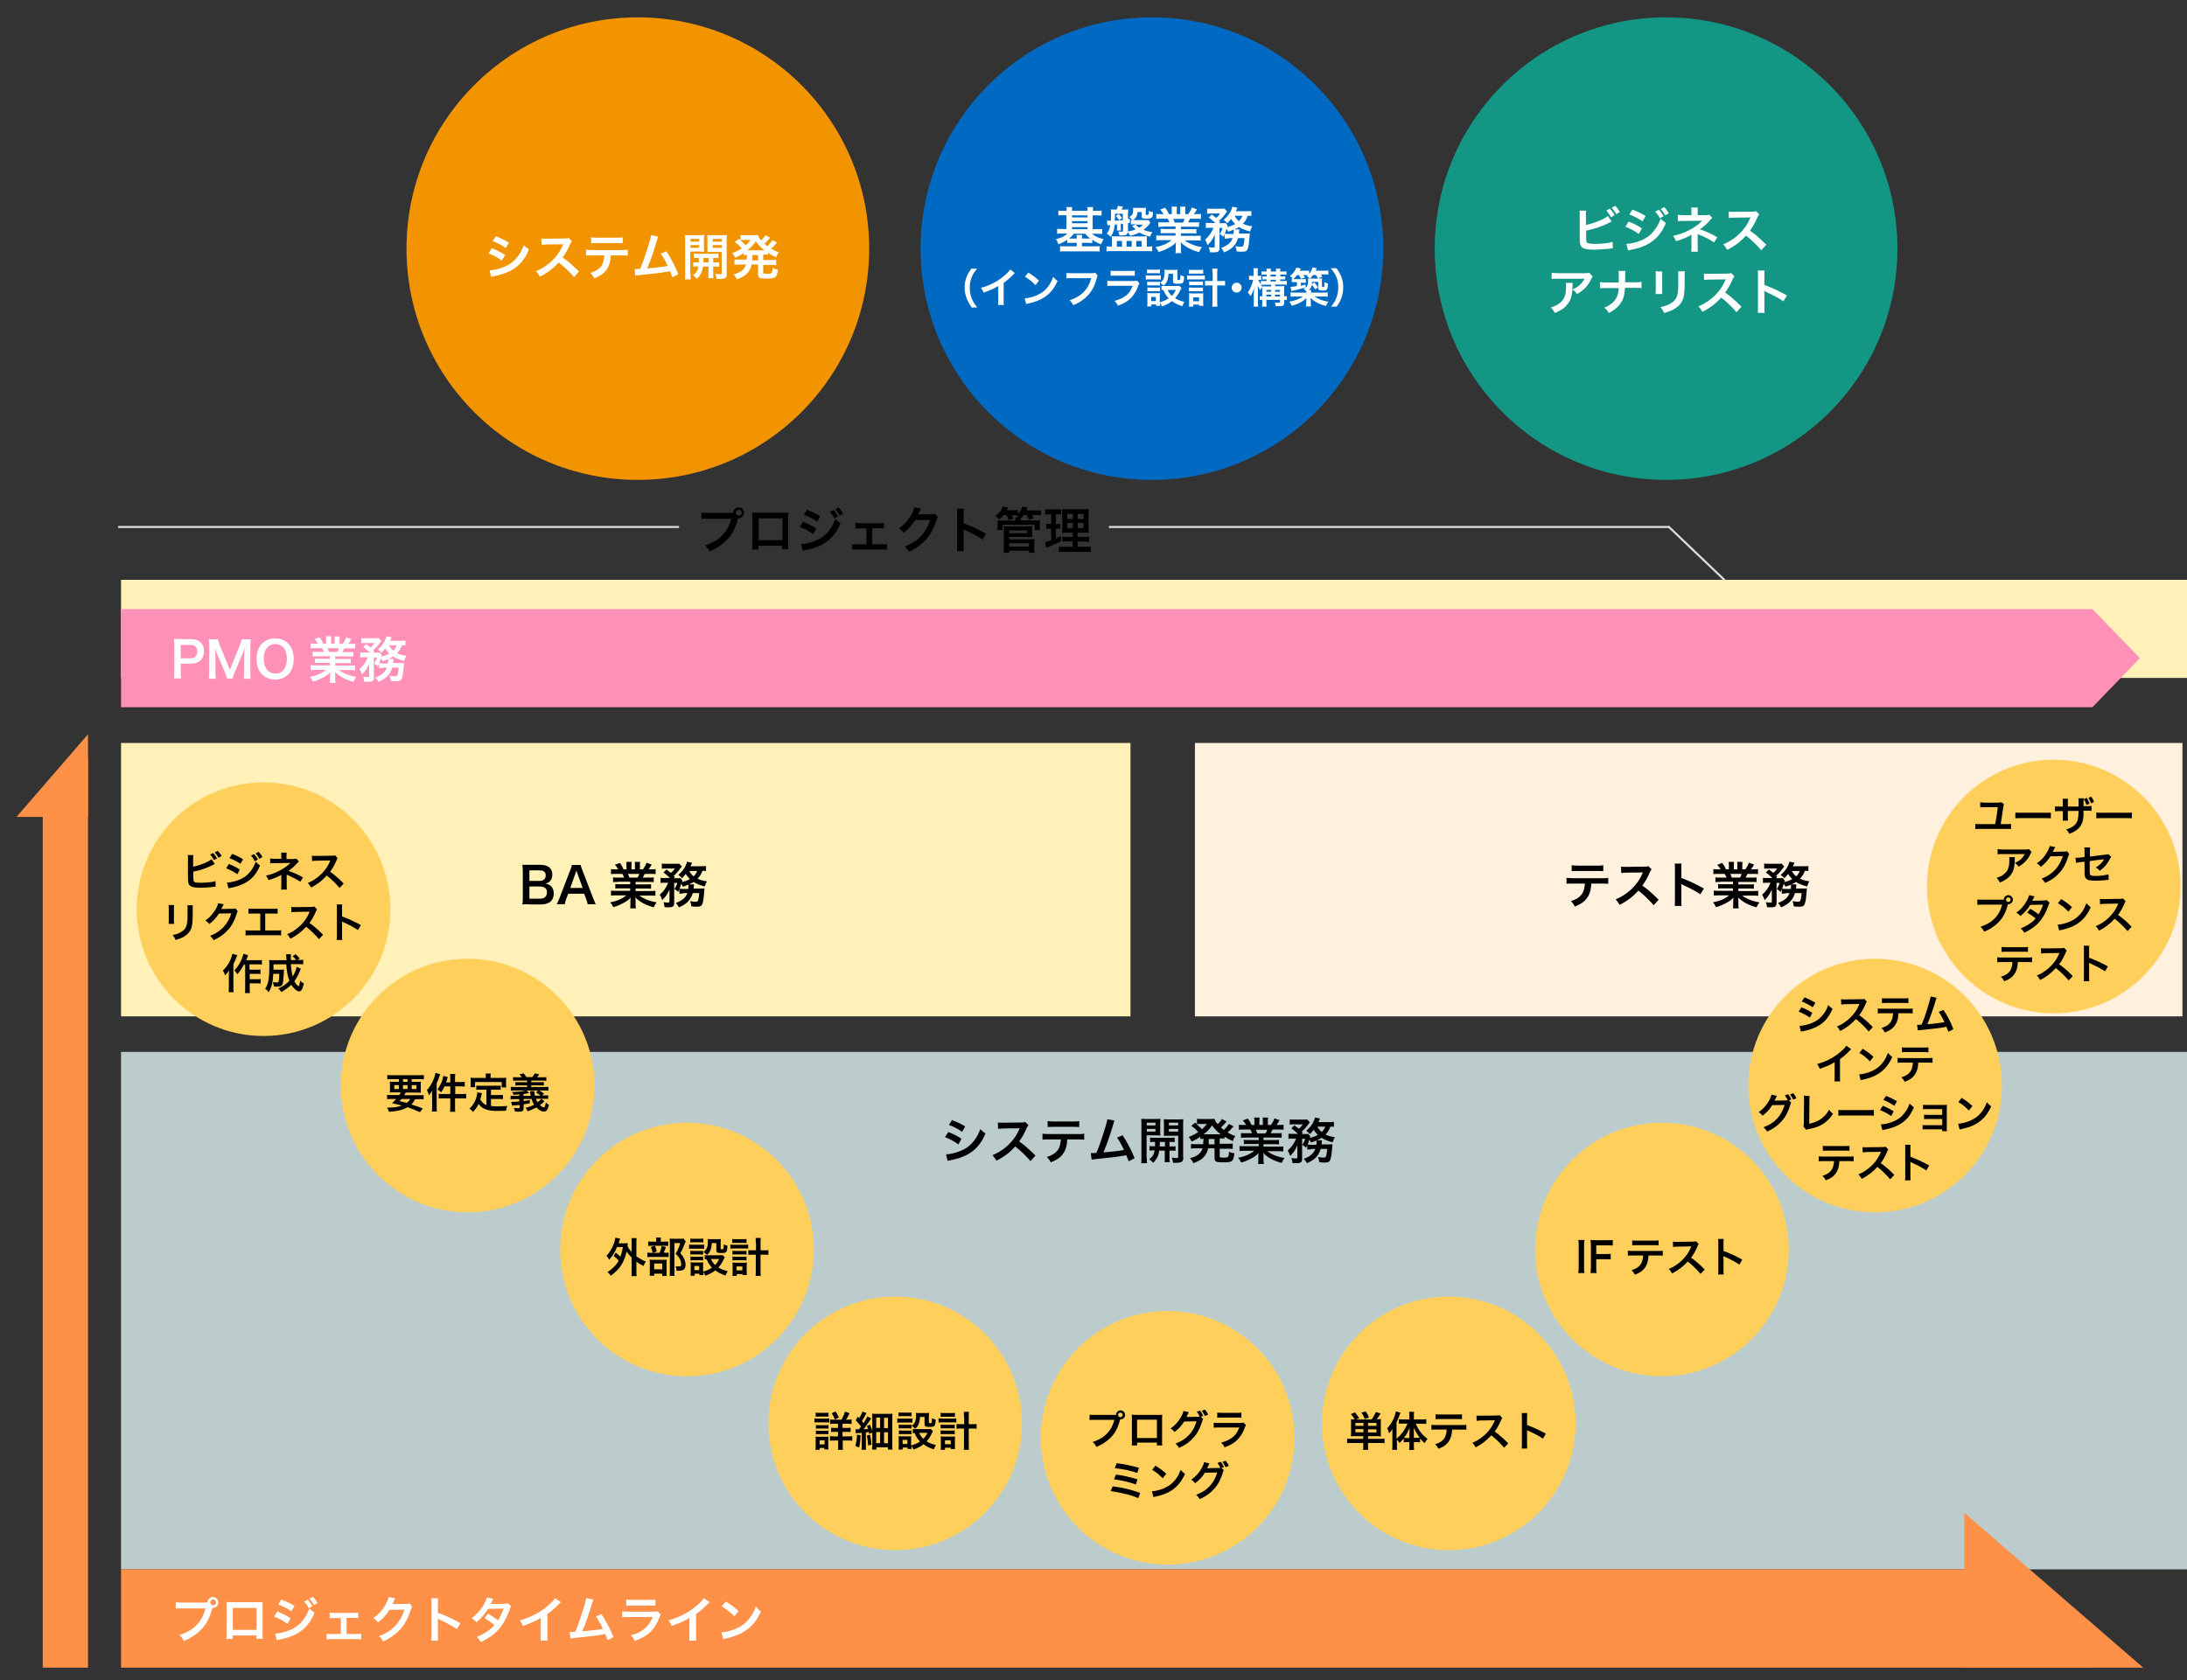 <?xml version="1.0" encoding="utf-8"?>
<!-- Generator: Adobe Illustrator 23.1.0, SVG Export Plug-In . SVG Version: 6.00 Build 0)  -->
<svg version="1.1" id="レイヤー_1" xmlns="http://www.w3.org/2000/svg" xmlns:xlink="http://www.w3.org/1999/xlink" x="0px"
	 y="0px" viewBox="0 0 1058.8 813.6" style="enable-background:new 0 0 1058.8 813.6;" xml:space="preserve">
<rect x="0" y="0" width="1058.8" height="813.6" fill="#333333" stroke="none"/>
<style type="text/css">
	.st0{fill:#F29400;}
	.st1{fill:#006AC3;}
	.st2{fill:#149685;}
	.st3{fill:#FFFFFF;}
	.st4{fill:#FFF1B8;}
	.st5{fill:#FF90B8;}
	.st6{fill:none;stroke:#DDDDDD;stroke-linecap:round;stroke-miterlimit:10;}
	.st7{opacity:0.75;fill:#E9FFFF;}
	.st8{fill:#FFF1DE;}
	.st9{fill:#FFCF5C;}
	.st10{fill:#FF9048;}
</style>
<g>
	<circle class="st0" cx="308.8" cy="120.4" r="112"/>
	<circle class="st1" cx="557.7" cy="120.4" r="112"/>
	<circle class="st2" cx="806.6" cy="120.4" r="112"/>
	<g>
		<path class="st3" d="M238.1,120.2c2.5,1,4.3,1.9,6.4,3.3l-1.5,2.7c-1.9-1.4-4.1-2.6-6.5-3.5L238.1,120.2z M237,130.9
			c1.8,0,4.4-0.6,6.9-1.6c3-1.2,5-2.7,6.9-5.3c1.3-1.7,2-3.2,2.8-5.3c1,1,1.3,1.3,2.5,2.1c-1.1,2.7-2.1,4.3-3.6,6.1
			c-3,3.5-7.1,5.6-13,6.8c-0.9,0.2-1.2,0.2-1.7,0.4L237,130.9z M240,114.4c2.5,1,4.4,1.9,6.4,3.1l-1.5,2.6c-2.2-1.5-4.3-2.6-6.4-3.3
			L240,114.4z"/>
		<path class="st3" d="M277.9,134.2c-2-2.4-4.8-5.1-7.4-7.1c-2.7,3-5.5,5.1-9.1,6.9c-0.7-1.2-1-1.6-1.9-2.7c1.8-0.7,3-1.4,4.8-2.6
			c3.6-2.5,6.5-6,8.1-9.8l0.3-0.6c-0.4,0-0.4,0-7.9,0.1c-1.2,0-1.8,0.1-2.6,0.2l-0.1-3.1c0.7,0.1,1.1,0.1,2.1,0.1c0.1,0,0.3,0,0.6,0
			l8.4-0.1c1.3,0,1.5,0,2.1-0.3l1.6,1.6c-0.3,0.4-0.5,0.7-0.8,1.3c-1.1,2.6-2.3,4.7-3.7,6.6c1.5,1,2.8,2,4.4,3.5
			c0.6,0.5,0.6,0.5,3.5,3.3L277.9,134.2z"/>
		<path class="st3" d="M295.7,123.6c-0.1,2.8-0.6,4.8-1.7,6.5c-1.3,2.1-3,3.4-6.3,4.7c-0.6-1.2-0.9-1.6-1.9-2.6
			c2.9-0.9,4.7-2.2,5.7-4c0.6-1.1,1-2.7,1.1-4.5h-5.9c-1.6,0-2.2,0-3,0.1v-2.9c0.9,0.1,1.4,0.2,3.1,0.2h14c1.6,0,2.2,0,3.1-0.2v2.9
			c-0.9-0.1-1.4-0.1-3-0.1H295.7z M286.1,114.9c0.9,0.1,1.4,0.2,3.1,0.2h9.2c1.7,0,2.2,0,3.1-0.2v2.9c-0.8-0.1-1.4-0.1-3-0.1h-9.3
			c-1.7,0-2.3,0-3,0.1V114.9z"/>
		<path class="st3" d="M318.7,114.6c-0.3,0.5-0.3,0.6-0.6,1.7c-1.8,6-3.2,10-4.8,13.7c3.8-0.3,7.9-0.8,10-1.2
			c-0.3-0.6-0.6-1.1-1.1-2.2c-1.1-2-1.5-2.7-2.3-3.8l2.7-1.1c2.2,3.3,4.3,7.3,5.8,11.1l-2.9,1.5c-0.3-1-0.3-1-1.2-3
			c-0.3,0.1-0.3,0.1-0.9,0.2c-2.4,0.5-6.4,1-13.6,1.7c-1.3,0.1-1.7,0.2-2.2,0.3l-0.4-3.2c0.3,0,0.3,0,0.6,0c0.5,0,1.1,0,2.1-0.1
			c1.3-3,2.2-5.7,3.5-9.7c1.1-3.5,1.6-5.2,1.8-6.6L318.7,114.6z"/>
		<path class="st3" d="M334.3,132.4c0,1.4,0,2.2,0.1,2.9h-2.8c0.1-0.7,0.1-1.5,0.1-3v-15.8c0-1.2,0-1.9-0.1-2.7
			c0.7,0.1,1.3,0.1,2.5,0.1h4.4c1.2,0,1.8,0,2.4-0.1c0,0.7-0.1,1.4-0.1,2.2v3.7c0,1.1,0,1.5,0.1,2.2c-0.6,0-1.4-0.1-2.2-0.1h-4.5
			V132.4z M334.3,117h4.2v-1.3h-4.2V117z M334.3,120h4.2v-1.3h-4.2V120z M338.3,127.1c0-0.8,0-1.1,0-2.2c-1.1,0-1.8,0-2.4,0.1v-2.2
			c0.6,0.1,1.3,0.1,2.4,0.1h7c1.2,0,1.8,0,2.5-0.1v2.2c-0.6-0.1-1.3-0.1-2.5-0.1v2.2h0.4c1.2,0,1.8,0,2.5-0.1v2.2
			c-0.7-0.1-1.3-0.1-2.5-0.1h-0.4v3.6c0,1.1,0,1.5,0.1,2h-2.5c0.1-0.6,0.1-1,0.1-2.1v-3.5h-2.7c-0.3,2.5-1.1,4.1-2.9,5.9
			c-0.6-0.7-1.1-1.1-1.9-1.7c1.6-1.2,2.3-2.3,2.6-4.3c-1.2,0-1.9,0-2.5,0.1V127c0.7,0.1,1.3,0.1,2.5,0.1H338.3z M340.6,124.9
			c0,1.1,0,1.1,0,2.2h2.5v-2.2H340.6z M351.9,132.4c0,2.1-0.7,2.7-3.4,2.7c-0.4,0-0.8,0-1.6,0c-0.1-1.1-0.3-1.6-0.6-2.5
			c0.9,0.1,1.6,0.2,2.2,0.2c0.8,0,0.9-0.1,0.9-0.6v-10.2h-4.7c-0.8,0-1.6,0-2.2,0.1c0-0.7,0-1.1,0-2.2V116c0-0.9,0-1.5-0.1-2.2
			c0.7,0.1,1.2,0.1,2.4,0.1h4.6c1.2,0,1.8,0,2.5-0.1c-0.1,0.9-0.1,1.5-0.1,2.7V132.4z M345,117h4.5v-1.3H345V117z M345,120h4.5v-1.3
			H345V120z"/>
		<path class="st3" d="M361.7,123.5c-0.7,0-1,0-1.6,0.1v-1.1c-1.4,1-2.3,1.5-4.2,2.3c-0.4-0.9-0.8-1.4-1.4-2.2
			c1.8-0.7,3-1.3,4.6-2.3c-1.3-1.6-2.2-2.3-3.4-3.1l2-1.5c0.4,0.3,0.4,0.3,0.8,0.6v-2.5c0.5,0.1,1.2,0.1,2,0.1h4.4
			c1.1,0,1.5,0,2.1-0.1c0.2,1,0.6,1.5,1.5,2.6c0.8-0.8,0.9-0.9,1.4-1.5c0.3-0.4,0.4-0.5,0.5-0.7c0.1-0.2,0.1-0.2,0.2-0.3l2.2,1.2
			c-0.1,0.1-0.4,0.5-0.9,1.1c-0.4,0.5-1.2,1.2-1.8,1.8c0.6,0.6,0.9,0.8,1.4,1.2c1-0.9,1.9-2,2.5-2.9l2.2,1.2
			c-0.1,0.1-0.2,0.2-0.7,0.7c-0.6,0.8-1.3,1.5-2.2,2.2c1.3,0.8,2.1,1.2,3.8,1.8c-0.6,0.7-0.7,1-1.3,2.4c-2-0.9-2.7-1.3-4-2.2v1
			c-0.7-0.1-1.2-0.1-2.3-0.1v2.6h3.8c1.2,0,1.8,0,2.5-0.1v2.6c-0.7-0.1-1.4-0.1-2.5-0.1h-3.8v3.6c0,0.5,0,0.6,0.4,0.6
			c0.3,0.1,0.7,0.1,1.5,0.1c1.3,0,1.9-0.1,2.2-0.5c0.2-0.3,0.4-1.1,0.4-2.4c0.9,0.5,1.6,0.7,2.6,0.8c-0.5,4.1-1,4.4-5.6,4.4
			c-3.3,0-4-0.4-4-2.1v-4.7h-3.1c-0.3,1.4-0.8,2.5-1.5,3.5c-1.2,1.6-2.6,2.5-5.6,3.7c-0.5-0.9-0.9-1.6-1.7-2.4
			c2.2-0.6,3.4-1.2,4.4-2.1c0.8-0.7,1.3-1.5,1.7-2.7h-3.1c-1.1,0-1.7,0-2.5,0.1v-2.6c0.7,0.1,1.3,0.1,2.5,0.1h3.4c0-0.3,0-0.5,0-0.7
			L361.7,123.5z M359.9,116.2c-0.4,0-1,0-1.5,0.1c1.3,1.1,1.8,1.6,2.6,2.5c1-0.9,1.6-1.6,2.4-2.6H359.9z M369.5,121.2
			c0.3,0,0.3,0,0.5,0c-1.7-1.4-2.8-2.5-4.1-4.3c-1.3,1.9-2.4,3-4.1,4.3c0.3,0,0.4,0,0.6,0H369.5z M364.2,125.5c0,0.2,0,0.3,0,0.6
			h2.8v-2.6h-2.8L364.2,125.5z"/>
	</g>
	<g>
		<g>
			<path class="st3" d="M767.9,108.9c4-0.8,8.7-2.7,10.5-4.3l1.9,2.7c-0.3,0.1-0.4,0.1-1.7,0.8c-3.4,1.7-6.5,2.7-10.7,3.6v3.1
				c0,0,0,0,0,0.1c0,0.1,0,0.2,0,0.3c0,1.4,0.1,1.9,0.4,2.3c0.4,0.4,1.8,0.6,4.1,0.6c1.6,0,3.8-0.1,5.6-0.4c1.2-0.1,1.7-0.3,2.7-0.6
				l0.1,3.2c-0.5,0-0.6,0-2.4,0.2c-1.9,0.2-4.9,0.4-6.7,0.4c-3,0-4.7-0.3-5.6-1c-0.7-0.5-1-1.3-1.2-2.4c0-0.4-0.1-0.8-0.1-2.2
				l0-11.1c0-1.2,0-1.6-0.1-2.2h3.2c-0.1,0.6-0.1,1.1-0.1,2.2V108.9z M779.4,101c1,1.1,1.4,1.7,2.3,3.2l-1.8,1
				c-0.7-1.4-1.4-2.3-2.2-3.2L779.4,101z M782.5,103.7c-0.7-1.2-1.3-2.1-2.2-3.1l1.7-0.9c1,1,1.5,1.8,2.2,3L782.5,103.7z"/>
			<path class="st3" d="M788.5,107.3c2.5,1,4.3,1.9,6.4,3.3l-1.5,2.7c-1.9-1.4-4.1-2.6-6.5-3.5L788.5,107.3z M787.4,118.1
				c1.8,0,4.4-0.6,6.9-1.6c3-1.2,5-2.7,6.9-5.3c1.3-1.8,2-3.2,2.8-5.3c1,1,1.3,1.3,2.5,2.1c-1.1,2.7-2.1,4.3-3.6,6.1
				c-3,3.5-7.1,5.7-13,6.8c-0.9,0.2-1.2,0.3-1.7,0.4L787.4,118.1z M790.3,101.5c2.5,1,4.4,1.9,6.4,3.1l-1.5,2.6
				c-2.2-1.5-4.3-2.6-6.4-3.3L790.3,101.5z M803.1,101.6c1,1,1.4,1.7,2.3,3.1l-1.8,1c-0.7-1.4-1.4-2.3-2.3-3.2L803.1,101.6z
				 M806.2,104.3c-0.7-1.3-1.3-2.1-2.2-3.1l1.7-0.9c1,1,1.5,1.8,2.2,3L806.2,104.3z"/>
			<path class="st3" d="M818.8,121.9c0.1-0.6,0.1-1.3,0.1-2.1v-5c0-0.2,0-0.6,0-1.2c-0.2,0.2-0.4,0.3-0.7,0.5
				c-1.8,1-3.8,1.8-6.8,2.7c-0.5-1.2-0.7-1.6-1.4-2.6c2.4-0.5,4.2-1.1,6.7-2.2c2.8-1.3,5.4-3,7.4-5.1c-0.2,0-0.2,0-0.5,0
				c-0.1,0-0.1,0-8.8,0.1c-1.4,0-1.7,0-2.5,0.1V104c0.6,0.1,1.5,0.2,2.6,0.2h4v-2c0-0.9,0-1.2-0.1-1.7h3.2c-0.1,0.5-0.1,0.9-0.1,1.7
				v2h4.1c0.7,0,1.2-0.1,1.6-0.2l1.4,1.6c-0.4,0.3-0.4,0.3-1.1,1c-1.3,1.6-2.6,2.7-4.9,4.5c2.9,0.9,5.5,2.1,8.4,3.8l-1.6,2.5
				c-2.4-1.6-4.3-2.6-7.3-3.8c-0.3-0.1-0.4-0.1-0.6-0.3c0,0.3,0,1,0,1.2v5.3c0,1.1,0,1.4,0.1,2.1H818.8z"/>
			<path class="st3" d="M852.7,121.2c-2-2.4-4.8-5.1-7.4-7.1c-2.7,3-5.5,5.1-9.1,6.9c-0.7-1.2-1-1.6-1.9-2.7c1.8-0.7,3-1.4,4.8-2.6
				c3.6-2.5,6.5-6,8.1-9.8l0.3-0.6c-0.4,0-0.4,0-7.9,0.1c-1.2,0-1.8,0.1-2.6,0.2l-0.1-3.1c0.7,0.1,1.1,0.1,2.1,0.1
				c0.1,0,0.3,0,0.6,0l8.4-0.1c1.3,0,1.5,0,2.1-0.3l1.6,1.6c-0.3,0.4-0.5,0.7-0.8,1.3c-1.1,2.6-2.3,4.7-3.7,6.6c1.5,1,2.8,2,4.4,3.5
				c0.6,0.5,0.6,0.5,3.5,3.3L852.7,121.2z"/>
			<path class="st3" d="M761.4,136.9c-0.1,0.5-0.1,0.5-0.1,1.9c-0.1,4.1-0.7,6.4-2.4,8.5c-1.4,1.8-3.2,3.1-6.2,4.3
				c-0.6-1.3-0.9-1.7-1.9-2.7c1.9-0.6,3-1.1,4.2-2c2.4-1.9,3.2-4,3.2-8.5c0-0.7,0-0.9-0.1-1.4H761.4z M771.1,133.9
				c-0.3,0.4-0.3,0.4-1,1.7c-0.8,1.8-2.2,3.6-3.7,4.8c-1,0.8-1.8,1.4-2.9,2c-0.7-1-1.1-1.4-2.2-2.2c1.6-0.7,2.5-1.3,3.5-2.2
				c1-0.9,1.7-1.9,2.3-3h-12.6c-1.7,0-2.3,0-3.3,0.1v-3c0.9,0.1,1.7,0.2,3.3,0.2h12.5c1.4,0,1.7,0,2.3-0.2L771.1,133.9z"/>
			<path class="st3" d="M791.6,136.7c1.7,0,2.2,0,3.1-0.2v3c-0.9-0.1-1.5-0.1-3.1-0.1h-4.9c-0.2,3.3-0.6,4.9-1.7,6.8
				c-1.3,2.2-3,3.7-6.1,5.4c-0.8-1.4-1.2-1.8-2.2-2.6c2.9-1.2,4.7-2.7,5.8-4.7c0.7-1.3,1-2.4,1.2-4.8h-6c-1.6,0-2.2,0-3.1,0.1v-3
				c0.9,0.1,1.5,0.2,3.1,0.2h6c0-1,0-1.4,0-1.9v-1.4c0-1,0-1.7-0.1-2.3h3.3c-0.1,0.8-0.1,0.8-0.1,2.3l0,1.4c0,1.6,0,1.6,0,1.8H791.6
				z"/>
			<path class="st3" d="M804.8,131.5c-0.1,0.7-0.1,0.9-0.1,2.2v6.6c0,1.2,0,1.5,0.1,2.1h-3.3c0.1-0.6,0.1-1.3,0.1-2.2v-6.6
				c0-1.2,0-1.5-0.1-2.2L804.8,131.5z M815.7,131.5c-0.1,0.6-0.1,0.9-0.1,2.2v3.2c0,3.7-0.2,5.8-0.6,7.3c-0.7,2.4-2.2,4.2-4.7,5.6
				c-1.3,0.7-2.5,1.2-4.7,1.8c-0.4-1.2-0.7-1.6-1.7-2.9c2.4-0.5,3.7-1,5.2-1.9c2.3-1.5,3-3,3.3-6.1c0.1-1,0.1-2.1,0.1-4v-3
				c0-1.2,0-1.7-0.1-2.3H815.7z"/>
			<path class="st3" d="M840.7,151.2c-2-2.4-4.8-5.1-7.4-7.1c-2.7,3-5.5,5.1-9.1,6.9c-0.7-1.2-1-1.6-1.9-2.7c1.8-0.7,3-1.4,4.8-2.6
				c3.6-2.5,6.5-6,8.1-9.8l0.3-0.6c-0.4,0-0.4,0-7.9,0.1c-1.2,0-1.8,0.1-2.6,0.2l-0.1-3.1c0.7,0.1,1.1,0.1,2.1,0.1
				c0.1,0,0.3,0,0.6,0l8.4-0.1c1.3,0,1.5,0,2.1-0.3l1.6,1.6c-0.3,0.4-0.5,0.7-0.8,1.3c-1.1,2.6-2.3,4.7-3.7,6.6c1.5,1,2.8,2,4.4,3.5
				c0.6,0.5,0.6,0.5,3.5,3.3L840.7,151.2z"/>
			<path class="st3" d="M851,151.5c0.1-0.8,0.1-1.4,0.1-2.7v-15.4c0-1.2,0-1.8-0.1-2.4h3.3c-0.1,0.7-0.1,1-0.1,2.5v4.5
				c3.3,1.2,7.1,2.9,10.9,5.1l-1.7,2.8c-2-1.4-4.5-2.7-8.5-4.6c-0.6-0.3-0.6-0.3-0.8-0.4c0.1,0.7,0.1,1,0.1,1.6v6.3
				c0,1.2,0,1.9,0.1,2.7H851z"/>
		</g>
	</g>
	<g>
		<path class="st3" d="M516.4,102.1c0-0.9,0-1.3-0.1-1.8h2.8c-0.1,0.5-0.1,1-0.1,1.8h7.5c0-0.9,0-1.3-0.1-1.8h2.8
			c-0.1,0.5-0.1,1-0.1,1.8h1.6c1.1,0,1.9,0,2.6-0.1v2.4c-0.8-0.1-1.6-0.1-2.6-0.1H529v6.7h1.9c1,0,1.9,0,2.7-0.1v2.4
			c-0.7-0.1-1.5-0.1-2.6-0.1h-2.4c1.5,1.2,3.3,2.1,5.7,2.6c-0.5,0.9-0.8,1.5-1.2,2.5c-1.7-0.6-2.8-1.2-4.3-2.2v1.6
			c-0.7-0.1-1.2-0.1-2.2-0.1h-2.8v1.7h5.9c1.2,0,1.9,0,2.7-0.1v2.6c-0.8-0.1-1.7-0.1-2.9-0.1h-13.4c-1.2,0-2.1,0-2.9,0.1v-2.6
			c0.7,0.1,1.5,0.1,2.7,0.1h5.4v-1.7h-2.4c-1,0-1.5,0-2.2,0.1v-1.6c-1.4,1-2.5,1.5-4.3,2.2c-0.3-0.9-0.5-1.5-1.2-2.5
			c2.4-0.5,4.2-1.4,5.6-2.7h-2.4c-1.1,0-1.8,0-2.6,0.1v-2.4c0.7,0.1,1.5,0.1,2.6,0.1h1.9v-6.7h-1.3c-1,0-1.8,0-2.6,0.1V102
			c0.7,0.1,1.5,0.1,2.6,0.1H516.4z M519.9,113.2c-0.7,0.9-1.2,1.4-2.3,2.3c0.4,0,0.7,0,1.3,0h2.4c0-0.8,0-1.2-0.1-1.7h2.7
			c-0.1,0.5-0.1,0.9-0.1,1.7h2.8c0.6,0,0.8,0,1.2,0c-1.1-0.8-1.7-1.4-2.4-2.3H519.9z M526.5,105.3v-1h-7.5v1H526.5z M526.5,108.1v-1
			h-7.5v1H526.5z M526.5,111v-1h-7.5v1H526.5z"/>
		<path class="st3" d="M556.9,107.9c-0.1,0.1-0.1,0.2-0.2,0.3c-0.2,0.2-0.2,0.3-0.2,0.3c-0.8,1.1-1.7,1.8-2.9,2.8
			c1.4,0.6,2.7,0.9,4.3,1.1c-0.5,0.7-0.7,1.1-1.1,2.2c-2.7-0.7-3.5-1-5.2-2c-1.3,0.7-2.5,1.1-4.4,1.6c-0.4-0.7-0.6-0.9-1.3-1.8
			c0,0.6-0.2,0.9-0.5,1.2c-0.4,0.3-0.9,0.4-2.1,0.4c-0.1,0-0.3,0-1.4,0c-0.1-0.8-0.2-1.2-0.5-1.9c0.3,0,1.4,0.1,1.7,0.1
			c0.2,0,0.4,0,0.5-0.2c0.1-0.1,0.1-0.1,0.1-0.4v-3.2l-1.1,0.1v1.6c0,0.6,0,1.1,0.1,1.5h-2c0.1-0.4,0.1-0.9,0.1-1.5v-1.4
			c-0.6,0-1,0.1-1.1,0.1c-0.3,2.6-0.8,4.2-2,5.9c-0.6-0.7-1.1-1.1-1.9-1.6c1.1-1.3,1.4-2.2,1.7-4.1c-0.8,0.1-1.3,0.1-1.4,0.1
			l-0.2-2.3c0.4,0,0.8,0.1,1.2,0.1c0.1,0,0.1,0,0.7,0c0-1.1,0.1-1.6,0.1-3.2c0-0.8,0-1.6-0.1-2.3c0.5,0.1,1.4,0.1,2.5,0.1h0.3
			c0.4-0.7,0.5-1.2,0.6-1.8l2.5,0.4c-0.5,1-0.5,1-0.7,1.4h0.9c0.9,0,2,0,2.3-0.1c0,0.4-0.1,1.4-0.1,2.1v2.6l0.9-0.1v1.9l-0.9,0.1
			v3.8l0,0.3c1.4-0.2,2.5-0.6,3.8-1c-0.7-0.5-1-0.8-1.8-1.7l1.9-0.8h-0.6c-0.8,0-1.3,0-1.9,0.1v-2.1c0.3,0,0.4,0,0.7,0.1
			c-0.5-0.7-0.8-1.1-1.5-1.6c0.6-0.3,1.1-0.7,1.4-1.1c0.3-0.5,0.5-1.3,0.5-2.4c0-0.5,0-0.8,0-1c0.5,0,0.9,0.1,1.6,0.1h3
			c0.7,0,1.2,0,1.6-0.1c0,0.4-0.1,0.8-0.1,1.3v1.8c0,0.3,0.1,0.4,0.5,0.4c0.6,0,0.8-0.1,0.9-0.4c0.1-0.4,0.1-0.8,0.1-1.6
			c0.7,0.4,1.2,0.5,2,0.6c0,1.6-0.2,2.2-0.5,2.6c-0.4,0.4-1.1,0.6-2.5,0.6c-2.1,0-2.5-0.2-2.5-1.3v-1.9h-2c-0.2,1.7-0.4,2.3-1.2,3.1
			c-0.3,0.4-0.6,0.5-1.1,0.8c0.4,0,0.6,0,1.2,0h4.8c0.9,0,1.3,0,1.6-0.1L556.9,107.9z M538.3,116.3c0-0.8,0-1.3-0.1-1.9
			c0.9,0,1.6,0.1,2.4,0.1H553c0.8,0,1.4,0,2.3-0.1c-0.1,0.6-0.1,1-0.1,1.8v3.2h0.8c0.8,0,1.3,0,1.8-0.1v2.4
			c-0.9-0.1-1.8-0.1-2.8-0.1h-16.5c-1,0-2,0-2.8,0.1v-2.4c0.5,0.1,1.1,0.1,1.8,0.1h0.8V116.3z M539.8,103.5c0,1.7,0,2.3-0.1,3.4
			c2-0.1,3-0.2,3.9-0.3v-3.1H539.8z M541.8,106.6c-0.7-1.1-0.9-1.3-1.6-2l1.4-0.9c0.7,0.6,1,1,1.6,1.9L541.8,106.6z M540.7,119.5
			h2.5v-2.8h-2.5V119.5z M545.4,119.5h2.5v-2.8h-2.5V119.5z M549.8,108.8c0.6,0.7,1,1,1.7,1.5c0.9-0.6,1.3-0.9,1.8-1.5H549.8z
			 M550.1,119.5h2.6v-2.8h-2.6V119.5z"/>
		<path class="st3" d="M563.3,109.8c-1.1,0-1.7,0-2.5,0.1v-2.3c0.7,0.1,1.3,0.1,2.5,0.1h2.9c-0.4-0.8-0.6-1.3-0.9-1.8h-2.6
			c-1.2,0-2.1,0-2.9,0.1v-2.4c0.7,0.1,1.5,0.1,2.7,0.1h0.8c-0.5-0.8-0.7-1.2-1.6-2.2l2.4-0.9c0.8,1.1,1.2,1.7,1.8,3.1h1.4v-1.7
			c0-0.7,0-1.4-0.1-1.9h2.6c0,0.4-0.1,1-0.1,1.8v1.8h1.7v-1.8c0-0.8,0-1.3-0.1-1.8h2.6c-0.1,0.5-0.1,1.1-0.1,1.9v1.7h1.5
			c0.8-1.2,1.3-2,1.7-3.2l2.5,0.9c-0.6,1-1,1.6-1.5,2.3h0.7c1.2,0,2,0,2.7-0.1v2.4c-0.7-0.1-1.7-0.1-2.9-0.1h-2.4
			c-0.5,1-0.6,1.2-0.9,1.8h2.8c1.2,0,1.8,0,2.5-0.1v2.3c-0.7-0.1-1.3-0.1-2.5-0.1h-6.3v1.2h5c1.1,0,1.8,0,2.5-0.1v2.2
			c-0.7-0.1-1.4-0.1-2.5-0.1h-5v1.2h6.7c1.4,0,2.2,0,2.9-0.1v2.4c-0.9-0.1-1.8-0.1-2.9-0.1h-4.8c0.8,0.7,1.9,1.3,3.3,1.9
			c1.5,0.6,2.8,1,5,1.4c-0.7,0.9-1,1.4-1.4,2.4c-4-1.1-6.7-2.6-8.9-4.8c0.1,0.9,0.1,1.1,0.1,1.7v1.2c0,1,0,1.8,0.2,2.4h-2.8
			c0.1-0.7,0.1-1.5,0.1-2.4v-1.2c0-0.6,0-0.6,0.1-1.6c-1.1,1.2-2,1.8-3.5,2.6c-1.5,0.8-3,1.5-4.9,2c-0.4-0.8-0.8-1.6-1.5-2.3
			c3.5-0.7,5.9-1.8,7.8-3.4h-4.5c-1.1,0-2,0-2.9,0.1V114c0.8,0.1,1.6,0.1,2.9,0.1h6.4v-1.2h-4.8c-1.1,0-1.8,0-2.4,0.1v-2.2
			c0.7,0.1,1.4,0.1,2.4,0.1h4.8v-1.2H563.3z M572.7,107.8c0.4-0.7,0.6-1.1,0.8-1.8H568c0.3,0.7,0.5,1.1,0.7,1.8H572.7z"/>
		<path class="st3" d="M594.8,115.5c-0.9,0-1.4,0-1.9,0.1v-2.3c-0.2,0.6-0.3,0.8-0.6,1.4c-0.7-0.7-1-0.9-1.8-1.3c0.6-1,1.1-2,1.4-3
			h-1.5l0,9.7c0,0.7-0.1,1.2-0.5,1.6c-0.3,0.3-1.1,0.5-2.2,0.5c-0.5,0-1.3,0-2-0.1c0-0.9-0.2-1.5-0.5-2.4c1,0.2,1.7,0.2,2.1,0.2
			c0.6,0,0.8-0.1,0.8-0.6l0-5.7c-0.9,2.1-2,3.7-3.5,5.1c-0.4-1.1-0.6-1.7-1.2-2.6c1.9-1.7,3-3.2,4.1-5.8h-1.7c-0.9,0-1.5,0-2,0.1
			v-2.5c0.6,0.1,1.2,0.1,2.2,0.1h2.4c-1.2-1.1-2.1-1.9-3.2-2.7l1.5-1.4c1.3,1,1.5,1.1,2.1,1.6c0.8-0.6,1.3-1.2,1.9-2.1h-4.2
			c-0.8,0-1.4,0-2.1,0.1V101c0.6,0.1,1.2,0.1,2.3,0.1h4.1c1.2,0,1.5,0,2-0.1l1.3,1.4c-0.1,0.1-0.3,0.4-0.5,0.7c-1,1.4-2.4,3-3.4,3.8
			c0.2,0.2,0.3,0.3,0.5,0.6l-0.5,0.6h1.4c0.8,0,1.3,0,1.8-0.1l1,1.3c-0.1,0.2-0.2,0.4-0.3,0.7c1.5-0.4,2.8-0.8,3.9-1.5
			c-0.8-0.8-1.5-1.6-2-2.5c-0.6,0.8-0.9,1.1-1.8,2.1c-0.6-0.7-1.1-1.1-1.8-1.6c1.8-1.6,2.8-2.8,3.6-4.6c0.3-0.7,0.5-1.1,0.6-1.8
			l2.5,0.5c-0.1,0.1-0.2,0.5-0.4,0.8c-0.1,0.3-0.2,0.5-0.4,0.9h5c1.1,0,1.9,0,2.5-0.1v2.4c-0.6-0.1-1-0.1-1.7-0.1
			c-0.7,1.8-1.2,2.6-2.4,3.8c1.4,0.7,2.5,1,4.6,1.3c-0.6,0.9-0.7,1.3-1.1,2.5c-2.6-0.7-4-1.3-5.4-2.2c-0.6,0.5-1.2,0.7-2.2,1.2
			l2.4,0c0,0.2,0,0.2,0,0.3c0,0.1,0,0.3-0.1,0.4c0,0.1,0,0.2,0,0.4c0,0.3-0.1,0.5-0.1,0.9h3.4c1.1,0,1.5,0,1.9-0.1
			c-0.1,0.6-0.1,0.6-0.1,1.1c-0.2,2.9-0.5,5-0.8,6c-0.5,1.5-1.1,1.8-3,1.8c-0.7,0-1.4,0-2.5-0.2c-0.1-1-0.2-1.5-0.6-2.5
			c1.1,0.2,2,0.3,2.8,0.3c0.8,0,1-0.3,1.3-1.5c0.2-0.8,0.2-1.5,0.3-2.7h-3.1c-1,3.3-2.9,5.3-6.7,6.9c-0.4-0.8-0.8-1.4-1.5-2.1
			c3.1-1.2,4.7-2.5,5.6-4.8H594.8z M597.2,113.2c0.1-0.7,0.1-1.2,0.1-1.8c0-0.1,0-0.1,0-0.2c-0.9,0.4-1.4,0.6-2.7,1
			c-0.3-0.6-0.4-0.8-0.8-1.4c-0.3,1-0.5,1.5-0.8,2.4c0.4,0,0.9,0.1,2,0.1H597.2z M597.7,104.5c0.5,0.9,1.1,1.8,2.1,2.6
			c0.9-0.9,1.2-1.4,1.7-2.6H597.7z"/>
		<path class="st3" d="M470.3,148.7c-1.1-1.6-1.6-2.5-2.2-3.9c-0.7-1.8-1.1-3.6-1.1-5.5c0-1.9,0.3-3.5,1-5.3
			c0.6-1.5,1.1-2.3,2.2-3.9h2.8c-1.4,1.8-2,2.7-2.5,4c-0.7,1.6-1,3.3-1,5.3c0,2,0.3,3.8,1.1,5.5c0.6,1.3,1.1,2.2,2.5,4H470.3z"/>
		<path class="st3" d="M491.3,132.2c-0.3,0.3-0.4,0.4-0.7,0.7c-1.5,1.6-3,2.9-4.7,4.1v8.5c0,1.1,0,1.7,0.1,2.2h-2.8
			c0.1-0.6,0.1-1,0.1-2.2v-7c-2.3,1.4-3.5,1.9-7.1,3.2c-0.4-1-0.6-1.4-1.3-2.3c4-1.1,7.3-2.7,10.5-5.2c1.8-1.4,3.1-2.8,3.7-3.7
			L491.3,132.2z"/>
		<path class="st3" d="M496.1,144.5c1.7-0.1,4.1-0.7,5.9-1.5c2.5-1.1,4.4-2.6,5.9-4.9c0.9-1.3,1.4-2.4,2-4c0.8,0.9,1.1,1.2,2.1,2
			c-1.7,3.7-3.6,6-6.3,7.8c-2,1.4-4.5,2.3-7.6,3c-0.8,0.2-0.9,0.2-1.3,0.3L496.1,144.5z M497.8,132c2.4,1.5,3.6,2.4,5.2,3.9
			l-1.7,2.2c-1.6-1.7-3.2-3-5.1-4.1L497.8,132z"/>
		<path class="st3" d="M531.4,133.4c-0.2,0.3-0.2,0.5-0.3,0.9c-1,3.8-2.2,6.2-4.1,8.4c-2,2.2-4.1,3.7-7.4,5.1
			c-0.6-1.1-0.8-1.5-1.8-2.4c1.8-0.6,2.9-1.1,4.4-2c3.1-2,5.1-4.8,6.1-8.7h-9.5c-1.3,0-1.8,0-2.5,0.1v-2.6c0.8,0.1,1.2,0.1,2.6,0.1
			h9.2c1.1,0,1.5,0,2.1-0.2L531.4,133.4z"/>
		<path class="st3" d="M551.6,137.2c-0.2,0.4-0.3,0.6-0.6,1.3c-1,2.9-2.6,5.2-4.6,6.8c-1.4,1.1-2.7,1.8-5.2,2.7
			c-0.4-1-0.7-1.3-1.6-2.3c2.4-0.6,4-1.4,5.6-2.6c1.5-1.2,2.3-2.5,3.2-4.7h-9.7c-1.3,0-1.8,0-2.6,0.1V136c0.8,0.1,1.2,0.1,2.6,0.1
			h9.5c1.2,0,1.6,0,2.3-0.2L551.6,137.2z M537.8,131.1c0.7,0.1,1.1,0.1,2.3,0.1h7c1.3,0,1.7,0,2.3-0.1v2.5c-0.6-0.1-1-0.1-2.3-0.1
			h-7.1c-1.3,0-1.7,0-2.3,0.1V131.1z"/>
		<path class="st3" d="M554.7,133.3c0.5,0.1,0.9,0.1,1.6,0.1h4.1c0.8,0,1.2,0,1.6-0.1v2.1c-0.4-0.1-0.7-0.1-1.5-0.1h-4.2
			c-0.7,0-1.1,0-1.6,0.1V133.3z M572,139.4c-0.1,0.2-0.1,0.2-0.4,0.8c-0.9,1.9-1.6,3-2.7,4.2c1.4,0.9,2.3,1.2,4.5,1.8
			c-0.5,0.8-0.7,1.3-1,2.1c-2.3-0.8-3.6-1.4-5-2.5c-1.3,1.1-2.8,1.8-4.8,2.6c-0.3-0.7-0.6-1.2-1-1.7c0,0.7,0,0.9,0.1,1.4h-2v-0.7
			h-2.3v1h-2c0.1-0.6,0.1-1.3,0.1-2v-2.9c0-0.6,0-1.1-0.1-1.6c0.5,0,0.9,0.1,1.5,0.1h3.4c0.8,0,1,0,1.3-0.1
			c-0.1,0.4-0.1,0.7-0.1,1.5v3c1.8-0.5,3.1-1.1,4.3-1.9c-1.2-1.3-1.8-2.2-2.6-4.1c-0.4,0-0.6,0-0.9,0.1v-2.1
			c0.4,0.1,0.8,0.1,1.3,0.1h5.9c0.8,0,1.1,0,1.4-0.1L572,139.4z M555.3,130.5c0.5,0.1,0.9,0.1,1.7,0.1h2.9c0.8,0,1.1,0,1.7-0.1v1.9
			c-0.5-0.1-1-0.1-1.7-0.1H557c-0.7,0-1.2,0-1.7,0.1V130.5z M555.4,136.4c0.4,0,0.7,0.1,1.3,0.1h3.6c0.7,0,0.9,0,1.3-0.1v1.9
			c-0.4,0-0.7-0.1-1.3-0.1h-3.6c-0.6,0-0.9,0-1.3,0.1V136.4z M555.4,139.2c0.4,0,0.7,0.1,1.3,0.1h3.6c0.7,0,0.9,0,1.3-0.1v1.9
			c-0.5-0.1-0.7-0.1-1.3-0.1h-3.5c-0.6,0-0.9,0-1.3,0.1V139.2z M557.3,145.8h2.3v-2h-2.3V145.8z M565.7,132.6
			c-0.1,1.7-0.3,2.7-0.8,3.8c-0.4,0.8-0.8,1.3-1.5,1.9c-0.6-0.6-1.2-1-1.7-1.4c1.6-1.2,2.1-2.4,2.1-5c0-0.6,0-0.8-0.1-1.3
			c0.5,0.1,1,0.1,1.6,0.1h3.1c0.7,0,1.2,0,1.7-0.1c-0.1,0.4-0.1,1-0.1,1.7v3c0,0.3,0.1,0.3,0.6,0.3c0.8,0,0.8,0,0.9-2.4
			c0.6,0.3,1.1,0.5,1.8,0.7c-0.2,3.3-0.5,3.5-3,3.5c-1.9,0-2.4-0.2-2.4-1.3v-3.5H565.7z M565.3,140.4c0.5,1.2,1.1,2,2,2.9
			c0.9-0.9,1.3-1.5,2-2.9H565.3z"/>
		<path class="st3" d="M574.8,133.4c0.5,0.1,1,0.1,1.7,0.1h5.1c0.8,0,1.2,0,1.7-0.1v2c-0.5-0.1-0.9-0.1-1.7-0.1h-5.2
			c-0.7,0-1.1,0-1.7,0.1V133.4z M575.6,130.6c0.5,0.1,0.9,0.1,1.7,0.1h3.5c0.8,0,1.2,0,1.7-0.1v2c-0.6-0.1-0.9-0.1-1.7-0.1h-3.5
			c-0.7,0-1.2,0-1.7,0.1V130.6z M577.7,148.5h-2.1c0.1-0.6,0.1-1.1,0.1-1.9v-3c0-0.6,0-1-0.1-1.6c0.4,0,0.7,0.1,1.4,0.1h4.3
			c0.6,0,0.9,0,1.3-0.1c-0.1,0.5-0.1,0.8-0.1,1.5v2.9c0,0.8,0,1.2,0.1,1.7h-2.1v-0.6h-2.8V148.5z M575.6,136.3
			c0.4,0,0.7,0.1,1.3,0.1h4.2c0.7,0,0.9,0,1.3-0.1v1.9c-0.5-0.1-0.6-0.1-1.3-0.1H577c-0.7,0-0.9,0-1.3,0.1V136.3z M575.6,139.2
			c0.4,0,0.6,0.1,1.3,0.1h4.2c0.7,0,0.9,0,1.3-0.1v1.9c-0.4,0-0.7-0.1-1.3-0.1h-4.2c-0.6,0-0.9,0-1.3,0.1V139.2z M577.7,145.9h2.8
			v-1.9h-2.8V145.9z M587,132.5c0-1.1,0-1.6-0.1-2.4h2.5c-0.1,0.7-0.1,1.3-0.1,2.4v3.6h1.4c1.1,0,1.8,0,2.4-0.1v2.3
			c-0.8-0.1-1.5-0.1-2.4-0.1h-1.4v7.3c0,1.4,0,2.2,0.1,3h-2.5c0.1-0.8,0.1-1.6,0.1-3v-7.3h-1.2c-0.9,0-1.7,0-2.4,0.1V136
			c0.6,0.1,1.4,0.1,2.4,0.1h1.3V132.5z"/>
		<path class="st3" d="M601.1,139.3c0,1.3-1.1,2.4-2.4,2.4s-2.4-1.1-2.4-2.4s1.1-2.4,2.4-2.4S601.1,137.9,601.1,139.3z"/>
		<path class="st3" d="M611.1,140.5c0-0.6,0-1,0-1.4c-0.5,0.5-0.6,0.6-1,1.4c-0.5-0.7-0.8-1.2-1.2-2.2c0.1,0.7,0.1,1.6,0.1,2.9v4.9
			c0,1,0,1.8,0.1,2.4h-2.2c0.1-0.6,0.1-1.5,0.1-2.4v-3.9c0-0.8,0.1-1.8,0.2-2.8c-0.7,2.1-1,2.8-1.8,4c-0.3-0.7-0.6-1-1.3-1.7
			c1.2-1.7,2.1-3.9,2.6-6.2h-0.7c-0.6,0-1,0-1.3,0.1v-2.1c0.4,0.1,0.7,0.1,1.3,0.1h0.9v-1.6c0-1,0-1.6-0.1-2.1h2.2
			c-0.1,0.6-0.1,1.1-0.1,2.1v1.6h0.5c0.5,0,0.8,0,1.2-0.1v2.1c-0.4-0.1-0.7-0.1-1.1-0.1h-0.3c0.3,0.7,0.6,1.4,1.2,2.2v-1.7
			c0.5,0.1,0.9,0.1,1.7,0.1h1.1v-0.8h-0.5c-0.7,0-1.1,0-1.5,0.1v-1.6c0.5,0.1,0.9,0.1,1.5,0.1h0.5v-0.9h-0.8c-0.7,0-1.2,0-1.7,0.1
			v-1.7c0.5,0.1,1,0.1,1.7,0.1h0.8c0-0.8,0-1-0.1-1.4h2.2c-0.1,0.4-0.1,0.6-0.1,1.4h2.6c0-0.9,0-1.1-0.1-1.4h2.2
			c-0.1,0.4-0.1,0.8-0.1,1.4h1.3c0.7,0,1.1,0,1.7-0.1v1.7c-0.5-0.1-0.9-0.1-1.7-0.1h-1.3v0.9h0.9c0.5,0,1.1,0,1.5-0.1v1.6
			c-0.4-0.1-0.8-0.1-1.5-0.1h-0.9v0.8h1.4c0.8,0,1.3,0,1.8-0.1v1.9c-0.6-0.1-1-0.1-1.9-0.1h-3.8v0.8h2.6c0.8,0,1.4,0,1.9-0.1
			c-0.1,0.5-0.1,1-0.1,2v3c0.7,0,0.9,0,1.3-0.1v1.9c-0.4-0.1-0.7-0.1-1.3-0.1v1.2c0,1.6-0.4,1.9-2.6,1.9c-0.4,0-1,0-1.5,0
			c-0.1-0.8-0.2-1.2-0.4-1.8c0.8,0.1,1.3,0.1,1.7,0.1c0.7,0,0.8-0.1,0.8-0.5v-0.9h-6.6v0.8c0,1.4,0,1.8,0.1,2.5H611
			c0.1-0.7,0.1-1.2,0.1-2.5v-0.8c-0.5,0-0.8,0-1.2,0.1v-1.9c0.3,0.1,0.7,0.1,1.2,0.1V140.5z M613,138.7h2.4v-0.8h-3.2
			c-0.7,0-1.3,0-1.8,0.1c0.2,0.3,0.3,0.4,0.6,0.7C611.6,138.7,612.1,138.7,613,138.7z M615.4,141.3v-0.9h-2.3v0.9H615.4z
			 M615.4,143.6v-0.9h-2.3v0.9H615.4z M617.7,133.9v-0.9h-2.6v0.9H617.7z M617.7,136.3v-0.8h-2.6v0.8H617.7z M619.7,141.3v-0.9h-2.4
			v0.9H619.7z M619.7,143.6v-0.9h-2.4v0.9H619.7z"/>
		<path class="st3" d="M638.5,134.9c0.6,0,1.1,0,1.6-0.1c-0.1,0.5-0.1,1-0.1,1.8v2c0,0.3,0.1,0.4,0.5,0.4c0.4,0,0.5,0,0.6-0.2
			c0.1-0.2,0.1-1,0.1-1.7l0-0.2c0-0.2,0-0.2,0-0.3c0.6,0.3,1.1,0.6,1.7,0.7c-0.1,3-0.4,3.4-2.4,3.4c-1,0-1.5-0.1-1.8-0.2
			c-0.4-0.2-0.5-0.5-0.5-1.2v-2.8h-3c0,0.5,0,0.7-0.1,1.1l1.2-0.8c0.8,1,1.2,1.4,1.8,2.3l-1.4,1.1c-0.6-1.1-1-1.6-1.6-2.3
			c-0.2,1.1-0.6,1.8-1.4,2.6h1.1c-0.1,0.4-0.1,0.6-0.1,1.2h5.7c1,0,1.7,0,2.4-0.1v2.1c-0.7-0.1-1.4-0.1-2.4-0.1h-4
			c1.9,1.3,4,2.1,6.7,2.5c-0.6,0.8-0.8,1.2-1.2,2.1c-3.3-0.9-5.6-2.2-7.4-3.9c0,0.3,0,0.7,0.1,1.3v1c0,0.9,0,1.3,0.1,1.8h-2.4
			c0.1-0.5,0.1-1,0.1-1.8v-1c0-0.3,0-0.5,0.1-1.3c-1,1-1.9,1.6-3.2,2.3c-1.3,0.7-2.2,1-3.9,1.5c-0.4-0.9-0.6-1.2-1.2-2
			c2.7-0.5,4.6-1.2,6.7-2.5h-3.7c-1,0-1.7,0-2.4,0.1v-2.1c0.5,0.1,1.4,0.1,2.4,0.1h5.3c0-0.2,0-0.3,0-0.5c-0.3-0.4-0.9-0.9-1.4-1.4
			c0.5-0.3,0.8-0.4,1.1-0.7c-1.2,0.4-1.9,0.6-3.4,1c-0.9,0.2-1.5,0.4-2.5,0.6c-0.7,0.1-0.7,0.1-1.1,0.2l-0.4-2
			c0.9,0,1.6-0.1,3.1-0.4v-1.9H627c-0.8,0-1.1,0-1.6,0.1v-1.9c0.3,0,0.4,0,0.6,0.1c-0.4-0.4-0.5-0.5-1.5-1.2
			c1.7-1.4,2.5-2.5,3.1-4.1l2.2,0.4c0,0-0.2,0.4-0.6,1.1h2.6c1,0,1.5,0,2-0.1v1.6c0.8-0.9,1.4-2.1,1.6-3.1l2.1,0.4
			c-0.1,0.1-0.3,0.5-0.5,1.2h3.9c1.1,0,1.5,0,2.2-0.1v2c-0.6-0.1-1.2-0.1-2.1-0.1h-1.5c0.2,0.3,0.3,0.4,0.7,1.1l-1.6,0.6H638.5z
			 M632.2,139.3c0.8-0.7,1.1-1.6,1.1-3.3c0-0.5,0-0.8-0.1-1.1c0.3,0,0.4,0,1,0.1c-0.4-0.4-0.9-0.9-1.5-1.2c0.3-0.2,0.4-0.3,0.5-0.5
			c-0.4,0-0.7-0.1-1.1-0.1H631c0.3,0.5,0.4,0.6,0.7,1.3l-1.9,0.5c-0.3-0.7-0.4-1-0.9-1.8h-1c-0.6,0.8-1,1.3-1.7,2c0.3,0,0.4,0,0.8,0
			h3.6c0.9,0,1.2,0,1.6-0.1v1.9c-0.5-0.1-0.9-0.1-1.5-0.1h-0.9v1.5c0.9-0.2,1.2-0.3,2.2-0.6L632.2,139.3z M634.7,134.9h3.3
			c-0.2-0.5-0.4-1-0.9-1.7h-1.4c-0.5,0.7-0.9,1.1-1.4,1.7H634.7z"/>
		<path class="st3" d="M644.3,148.7c1.4-1.8,2-2.7,2.5-4c0.7-1.7,1.1-3.4,1.1-5.5c0-2-0.3-3.7-1-5.3c-0.6-1.3-1.2-2.2-2.6-4h2.8
			c1.1,1.6,1.6,2.5,2.2,3.9c0.7,1.8,1,3.4,1,5.3c0,1.9-0.3,3.7-1,5.5c-0.6,1.5-1.1,2.3-2.2,3.9H644.3z"/>
	</g>
	<rect x="58.6" y="280.8" class="st4" width="1000.2" height="47.5"/>
	<polygon class="st5" points="1013,342.5 58.6,342.5 58.6,295 1013,295 1036,318.7 	"/>
	<g>
		<g>
			<path class="st3" d="M84.2,328.6c0.1-1,0.2-1.8,0.2-3.1v-13c0-1.2,0-2-0.2-3.1c1,0,1.8,0.1,3,0.1h5c2.3,0,4,0.6,5.1,1.7
				c1,1,1.5,2.4,1.5,4.1c0,1.8-0.6,3.3-1.6,4.4c-1.2,1.2-2.8,1.7-5.1,1.7h-4.6v4c0,1.3,0,2.2,0.2,3.1H84.2z M92.1,318.8
				c2.2,0,3.4-1.2,3.4-3.3c0-1-0.3-1.8-0.8-2.3c-0.6-0.6-1.3-0.9-2.6-0.9h-4.6v6.5H92.1z"/>
			<path class="st3" d="M109.9,328.6c-0.1-0.8-0.5-1.9-1.1-3.2l-3.5-8.2c-0.5-1.1-0.7-1.7-1.2-3.7c0.1,1.3,0.2,3.2,0.2,3.8v7.9
				c0,1.7,0,2.6,0.2,3.5h-3.4c0.1-1,0.2-1.9,0.2-3.5v-12c0-1.6,0-2.6-0.2-3.6h4.4c0.2,0.8,0.5,1.8,0.9,2.9l4.9,11.9l4.8-11.9
				c0.5-1.2,0.7-1.9,0.9-2.9h4.4c-0.1,1.2-0.2,1.9-0.2,3.6v12c0,1.8,0,2.6,0.2,3.5h-3.4c0.1-1,0.2-1.8,0.2-3.5v-8
				c0.1-2.1,0.2-3.3,0.2-3.7c-0.3,1.3-0.8,2.6-1.1,3.5l-3.6,8.4c-0.5,1.1-0.9,2.5-1.1,3.2H109.9z"/>
			<path class="st3" d="M139.5,311.6c1.8,1.8,2.7,4.4,2.7,7.5c0,6.1-3.5,10-9,10c-5.4,0-9-3.9-9-10c0-3.1,1-5.8,2.7-7.5
				c1.7-1.6,3.6-2.4,6.2-2.4C135.9,309.2,137.9,309.9,139.5,311.6z M138.9,319c0-2.4-0.7-4.4-1.9-5.6c-1-1-2.3-1.5-3.7-1.5
				c-3.5,0-5.6,2.7-5.6,7.1c0,2.4,0.7,4.4,1.9,5.7c1,1,2.3,1.5,3.7,1.5C136.7,326.2,138.9,323.5,138.9,319z"/>
			<path class="st3" d="M153.9,317.8c-1.1,0-1.7,0-2.5,0.1v-2.3c0.7,0.1,1.3,0.1,2.5,0.1h2.9c-0.4-0.8-0.6-1.3-0.9-1.8h-2.6
				c-1.2,0-2.1,0-2.9,0.1v-2.4c0.7,0.1,1.5,0.1,2.7,0.1h0.8c-0.5-0.8-0.7-1.2-1.6-2.2l2.4-0.9c0.8,1.1,1.2,1.7,1.8,3.1h1.4v-1.7
				c0-0.7,0-1.4-0.1-1.9h2.6c0,0.4-0.1,1-0.1,1.8v1.8h1.7V310c0-0.8,0-1.3-0.1-1.8h2.6c-0.1,0.5-0.1,1.1-0.1,1.9v1.7h1.5
				c0.8-1.2,1.3-2,1.7-3.2l2.5,0.9c-0.6,1-1,1.6-1.5,2.3h0.7c1.2,0,2,0,2.7-0.1v2.4c-0.7-0.1-1.7-0.1-2.9-0.1h-2.4
				c-0.5,1-0.6,1.2-0.9,1.8h2.8c1.2,0,1.8,0,2.5-0.1v2.3c-0.7-0.1-1.3-0.1-2.5-0.1h-6.3v1.2h5c1.1,0,1.8,0,2.5-0.1v2.2
				c-0.7-0.1-1.4-0.1-2.5-0.1h-5v1.2h6.7c1.4,0,2.2,0,2.9-0.1v2.4c-0.9-0.1-1.8-0.1-2.9-0.1h-4.8c0.8,0.7,1.9,1.3,3.3,1.9
				c1.5,0.6,2.8,1,5,1.4c-0.7,0.9-1,1.4-1.4,2.4c-4-1.1-6.7-2.6-8.9-4.8c0.1,0.9,0.1,1.1,0.1,1.7v1.2c0,1,0,1.8,0.2,2.4h-2.8
				c0.1-0.7,0.1-1.5,0.1-2.4v-1.2c0-0.6,0-0.6,0.1-1.6c-1.1,1.2-2,1.8-3.5,2.6c-1.5,0.8-3,1.5-4.9,2c-0.4-0.8-0.8-1.6-1.5-2.3
				c3.5-0.7,5.9-1.8,7.8-3.4h-4.5c-1.1,0-2,0-2.9,0.1v-2.4c0.8,0.1,1.6,0.1,2.9,0.1h6.4v-1.2h-4.8c-1.1,0-1.8,0-2.4,0.1v-2.2
				c0.7,0.1,1.4,0.1,2.4,0.1h4.8v-1.2H153.9z M163.3,315.7c0.4-0.7,0.6-1.1,0.8-1.8h-5.5c0.3,0.7,0.5,1.1,0.7,1.8H163.3z"/>
			<path class="st3" d="M185.4,323.5c-0.9,0-1.4,0-1.9,0.1v-2.3c-0.2,0.6-0.3,0.8-0.6,1.4c-0.7-0.7-1-0.9-1.8-1.3c0.6-1,1.1-2,1.4-3
				H181l0,9.7c0,0.7-0.1,1.2-0.5,1.6c-0.3,0.3-1.1,0.5-2.2,0.5c-0.5,0-1.3,0-2-0.1c0-0.9-0.2-1.5-0.5-2.4c1,0.2,1.7,0.2,2.1,0.2
				c0.6,0,0.8-0.1,0.8-0.6l0-5.7c-0.9,2.1-2,3.7-3.5,5.1c-0.4-1.1-0.6-1.7-1.2-2.6c1.9-1.7,3-3.2,4.1-5.8h-1.7c-0.9,0-1.5,0-2,0.1
				v-2.5c0.6,0.1,1.2,0.1,2.2,0.1h2.4c-1.2-1.1-2.1-1.9-3.2-2.7l1.5-1.4c1.3,1,1.5,1.1,2.1,1.6c0.8-0.6,1.3-1.2,1.9-2.1H177
				c-0.8,0-1.4,0-2.1,0.1V309c0.6,0.1,1.2,0.1,2.3,0.1h4.1c1.2,0,1.5,0,2-0.1l1.3,1.4c-0.1,0.1-0.3,0.4-0.5,0.7
				c-1,1.4-2.4,3-3.4,3.8c0.2,0.2,0.3,0.3,0.5,0.6l-0.5,0.6h1.4c0.8,0,1.3,0,1.8-0.1l1,1.3c-0.1,0.2-0.2,0.4-0.3,0.7
				c1.5-0.4,2.8-0.8,3.9-1.5c-0.8-0.8-1.5-1.6-2-2.5c-0.6,0.8-0.9,1.1-1.8,2.1c-0.6-0.7-1.1-1.1-1.8-1.6c1.8-1.6,2.8-2.8,3.6-4.6
				c0.3-0.7,0.5-1.1,0.6-1.8l2.5,0.5c-0.1,0.1-0.2,0.5-0.4,0.8c-0.1,0.3-0.2,0.5-0.4,0.9h5c1.1,0,1.9,0,2.5-0.1v2.4
				c-0.6-0.1-1-0.1-1.7-0.1c-0.7,1.8-1.2,2.6-2.4,3.8c1.4,0.7,2.5,1,4.6,1.3c-0.6,0.9-0.7,1.3-1.1,2.5c-2.6-0.7-4-1.3-5.4-2.2
				c-0.6,0.5-1.2,0.7-2.2,1.2l2.4,0c0,0.2,0,0.2,0,0.3c0,0.1,0,0.3-0.1,0.4c0,0.1,0,0.2,0,0.4c0,0.3-0.1,0.5-0.1,0.9h3.4
				c1.1,0,1.5,0,1.9-0.1c-0.1,0.6-0.1,0.6-0.1,1.1c-0.2,2.9-0.5,5-0.8,6c-0.5,1.5-1.1,1.8-3,1.8c-0.7,0-1.4,0-2.5-0.2
				c-0.1-1-0.2-1.5-0.6-2.5c1.1,0.2,2,0.3,2.8,0.3c0.8,0,1-0.3,1.3-1.5c0.2-0.8,0.2-1.5,0.3-2.7h-3.1c-1,3.3-2.9,5.3-6.7,6.9
				c-0.4-0.8-0.8-1.4-1.5-2.1c3.1-1.2,4.7-2.5,5.6-4.8H185.4z M187.8,321.2c0.1-0.7,0.1-1.2,0.1-1.8c0-0.1,0-0.1,0-0.2
				c-0.9,0.4-1.4,0.6-2.7,1c-0.3-0.6-0.4-0.8-0.8-1.4c-0.3,1-0.5,1.5-0.8,2.4c0.4,0,0.9,0.1,2,0.1H187.8z M188.3,312.5
				c0.5,0.9,1.1,1.8,2.1,2.6c0.9-0.9,1.2-1.4,1.7-2.6H188.3z"/>
		</g>
	</g>
	<g>
		<g>
			<path d="M353.7,248.3c0.4,0,0.8,0,1.3,0c0-1.5,1.2-2.6,2.6-2.6c1.5,0,2.6,1.2,2.6,2.6c0,1.5-1.2,2.7-2.6,2.7c0,0-0.1,0-0.3,0
				c-0.8,3.2-1.8,5.7-3.2,7.8c-1.5,2.2-3.6,4.2-6,5.8c-1.4,0.9-2.5,1.5-4.6,2.4c-0.7-1.3-1-1.8-2.1-2.9c2.1-0.7,3.5-1.3,5.3-2.4
				c3.7-2.4,6.1-5.8,7.3-10.5h-11.4c-1.6,0-2.2,0-3,0.1v-3.1c0.9,0.1,1.4,0.2,3.1,0.2H353.7z M356.3,248.3c0,0.7,0.6,1.4,1.4,1.4
				c0.7,0,1.4-0.6,1.4-1.4c0-0.8-0.6-1.4-1.4-1.4C356.9,247,356.3,247.6,356.3,248.3z"/>
			<path d="M367.2,264.4v1.7h-3.1c0.1-0.6,0.1-1.2,0.1-2.1v-13.8c0-0.9,0-1.4-0.1-2c0.6,0,1.1,0.1,2,0.1h13.6c1,0,1.5,0,2-0.1
				c0,0.6-0.1,1.1-0.1,2v13.7c0,0.9,0,1.5,0.1,2.1h-3.1v-1.7H367.2z M378.8,251h-11.5v10.6h11.5V251z"/>
			<path d="M388.8,252.7c2.5,1,4.3,1.9,6.4,3.3l-1.5,2.7c-1.9-1.4-4.1-2.6-6.5-3.5L388.8,252.7z M387.8,263.5c1.8,0,4.4-0.6,6.9-1.6
				c3-1.2,5-2.7,6.9-5.3c1.3-1.8,2-3.2,2.8-5.3c1,1,1.3,1.3,2.5,2.1c-1.1,2.7-2.1,4.3-3.6,6.1c-3,3.5-7.1,5.7-13,6.8
				c-0.9,0.2-1.2,0.3-1.7,0.4L387.8,263.5z M390.7,246.9c2.5,1,4.4,1.9,6.4,3.1l-1.5,2.6c-2.2-1.5-4.3-2.6-6.4-3.3L390.7,246.9z
				 M403.5,247c1,1,1.4,1.7,2.3,3.1l-1.8,1c-0.7-1.4-1.4-2.3-2.3-3.2L403.5,247z M406.5,249.7c-0.7-1.3-1.3-2.1-2.2-3.1l1.7-0.9
				c1,1,1.5,1.8,2.2,3L406.5,249.7z"/>
			<path d="M422.3,263.6h4.9c1.1,0,1.6,0,2.2-0.1v2.7c-0.7-0.1-1.2-0.1-2.2-0.1h-12.4c-1.1,0-1.6,0-2.2,0.1v-2.7
				c0.7,0.1,1.1,0.1,2.2,0.1h4.7v-7.7h-3.2c-0.9,0-1.4,0-2.2,0.1v-2.8c0.6,0.1,1.2,0.2,2.2,0.2h9.4c1,0,1.5,0,2.2-0.2v2.7
				c-0.6-0.1-1-0.1-2.2-0.1h-3.4V263.6z"/>
			<path d="M454,250.4c-0.2,0.4-0.3,0.6-0.6,1.4c-1.1,3.6-2.8,6.9-4.9,9.3c-2.2,2.5-4.8,4.4-8.5,6.1c-0.7-1.2-1-1.6-2-2.5
				c2.4-1,3.7-1.7,5.3-2.8c3.4-2.5,5.7-5.8,7-10.1l-7.2,0.1c-1.5,2.3-3.3,4.4-5.6,6.1c-0.7-1-1.1-1.3-2.3-2.1c2.7-1.9,4.5-3.8,6.2-7
				c0.7-1.4,1.1-2.3,1.2-3.2l3.3,0.6c-0.1,0.2-0.1,0.2-0.4,0.7c-0.1,0.1-0.1,0.1-0.3,0.7c-0.1,0.1-0.1,0.1-0.3,0.6
				c-0.1,0.3-0.1,0.3-0.4,0.8c0.3,0,0.7,0,1.2,0l5.3-0.1c0.9,0,1.2,0,1.8-0.2L454,250.4z"/>
			<path d="M463.3,266.9c0.1-0.8,0.1-1.4,0.1-2.7v-15.4c0-1.2,0-1.8-0.1-2.4h3.3c-0.1,0.7-0.1,1-0.1,2.5v4.5
				c3.3,1.2,7.1,2.9,10.9,5.1l-1.7,2.8c-2-1.4-4.5-2.7-8.5-4.6c-0.6-0.3-0.6-0.3-0.8-0.4c0.1,0.7,0.1,1,0.1,1.6v6.3
				c0,1.2,0,1.9,0.1,2.7H463.3z"/>
			<path d="M486,249.3c-0.8,1-1.2,1.4-2.3,2.3c-0.6-0.9-0.8-1-1.8-1.8c1.8-1.2,3.1-2.8,3.6-4.5l2.6,0.5c-0.3,0.6-0.4,0.9-0.7,1.3
				h3.3c1.1,0,1.6,0,2.1-0.1v1.9c1.1-1.1,1.8-2.2,2.1-3.5l2.6,0.4c-0.4,0.8-0.4,0.9-0.6,1.4h4.7c1.2,0,1.7,0,2.4-0.1v2.4
				c-0.6-0.1-1.2-0.1-2.2-0.1h-2.2c0.5,0.9,0.6,1,0.9,1.6l-2.4,0.7c-0.3-0.9-0.6-1.4-1.1-2.3h-1.3c-0.5,0.6-0.7,0.9-1.5,1.7v0.5
				l0,0.4h6.7c1.4,0,1.8,0,2.6-0.1c-0.1,0.4-0.1,0.7-0.1,1.5v1.7c0,0.7,0,1.1,0.1,1.6h-2.6v-2.6h-15.5v2.6h-2.5
				c0-0.5,0.1-0.9,0.1-1.6v-1.6c0-0.7,0-1.1-0.1-1.5c0.7,0,1.1,0.1,2.5,0.1h6.2v-0.4c0-0.5,0-0.8-0.1-1.2h1.7
				c-0.5-0.4-0.6-0.5-1.1-0.7l0.4-0.3c-0.4,0-0.7,0-1.1,0h-1.6c0.4,0.7,0.5,1,0.8,1.6l-2.3,0.8c-0.3-1-0.5-1.6-0.9-2.4H486z
				 M485.9,267.7c0.1-0.8,0.1-1.6,0.1-2.7v-8.6c0-0.7,0-1.1-0.1-1.6c0.6,0.1,1.2,0.1,2,0.1h9.8c0.9,0,1.5,0,2.1-0.1
				c-0.1,0.5-0.1,1-0.1,1.6v1.8c0,0.9,0,1.3,0.1,1.9c-0.6,0-1.2-0.1-2-0.1h-9.3v1.2h10.3c0.9,0,1.4,0,2-0.1c-0.1,0.6-0.1,1.2-0.1,2
				v2.4c0,0.8,0,1.5,0.1,2.2h-2.6v-1h-9.6v1H485.9z M488.6,258.2h8.7v-1.3h-8.7V258.2z M488.6,264.7h9.6v-1.6h-9.6V264.7z"/>
			<path d="M507.8,249.1c-0.8,0-1.2,0-1.8,0.1v-2.6c0.6,0.1,1.2,0.1,2.2,0.1h3.4c1,0,1.5,0,2.1-0.1v2.6c-0.6-0.1-1.1-0.1-1.8-0.1
				h-0.7v4.7h0.6c0.6,0,1,0,1.5-0.1v2.4c-0.5-0.1-1-0.1-1.5-0.1h-0.6v4.7c1-0.4,1.3-0.6,2.4-1.1l0.1,2.5c-2.1,1-3,1.4-6.7,3
				c-0.1,0-0.2,0.1-0.5,0.2l-0.6-2.7c0.8-0.2,1.3-0.3,3-0.9V256h-0.8c-0.7,0-1.1,0-1.6,0.1v-2.5c0.6,0.1,0.9,0.1,1.7,0.1h0.7v-4.7
				H507.8z M519.4,262.2h-2.7c-1.4,0-1.9,0-2.5,0.1v-2.4c0.6,0.1,1.1,0.1,2.5,0.1h2.7v-2h-2.3c-1.6,0-2.2,0-2.9,0.1
				c0-0.6,0-0.6,0.1-3v-5.4c0-1.6,0-2.4-0.1-3.2c0.9,0.1,1.7,0.1,3.2,0.1h6.6c1.8,0,2.5,0,3.1-0.1c-0.1,0.7-0.1,1.8-0.1,3.3v5.1
				c0,1.7,0,2.5,0.1,3.2c-0.8-0.1-1.2-0.1-2.6-0.1h-2.8v2h3.1c1.3,0,1.8,0,2.5-0.1v2.5c-0.7-0.1-1.3-0.1-2.5-0.1h-3.1v2.5h3.9
				c1.3,0,1.9,0,2.5-0.1v2.6c-0.8-0.1-1.4-0.1-2.7-0.1h-10.1c-1.3,0-1.9,0-2.7,0.1v-2.6c0.6,0.1,1.2,0.1,2.4,0.1h4.3V262.2z
				 M516.7,248.9v2.4h2.7v-2.4H516.7z M516.7,253.3v2.4h2.7v-2.4H516.7z M521.8,251.3h2.8v-2.4h-2.8V251.3z M521.8,255.7h2.8v-2.4
				h-2.8V255.7z"/>
		</g>
	</g>
	<line class="st6" x1="57.6" y1="255.2" x2="328.3" y2="255.2"/>
	<line class="st6" x1="537.3" y1="255.2" x2="808" y2="255.2"/>
	<line class="st6" x1="808" y1="255.2" x2="834.8" y2="280.8"/>
	<rect x="58.6" y="359.8" class="st4" width="488.7" height="132.4"/>
	<rect x="58.6" y="509.4" class="st7" width="1000.2" height="250.6"/>
	<g>
		<g>
			<path d="M256,437.9c-1.4,0-2.1,0-3.1,0.1c0.2-1,0.2-1.7,0.2-3.2v-13c0-1.1-0.1-2-0.2-3c1,0,1.4,0,3,0h5.7c3.7,0,5.8,1.7,5.8,4.7
				c0,1.5-0.4,2.5-1.3,3.4c-0.5,0.5-1,0.7-1.9,1c1.2,0.3,1.8,0.5,2.4,1.1c1,0.9,1.5,2.1,1.5,3.7c0,3.4-2.2,5.3-6.2,5.3H256z
				 M261.3,426.6c1.8,0,2.9-1,2.9-2.6c0-0.8-0.2-1.4-0.6-1.8c-0.5-0.5-1.3-0.7-2.3-0.7h-5v5.1H261.3z M256.3,435.2h5.2
				c2.1,0,3.3-1.1,3.3-3c0-1-0.2-1.6-0.8-2.1c-0.6-0.5-1.5-0.8-2.6-0.8h-5.1V435.2z"/>
			<path d="M284.5,437.9c-0.1-0.8-0.4-1.8-0.7-2.5l-1-2.6h-7.7l-1,2.6c-0.4,1.2-0.5,1.5-0.7,2.5h-3.9c0.4-0.6,0.8-1.7,1.3-2.8
				l5.3-13.8c0.5-1.2,0.6-1.8,0.8-2.4h4.2c0.1,0.6,0.3,1,0.8,2.4l5.3,13.8c0.6,1.5,0.9,2.2,1.2,2.8H284.5z M279.5,422.9
				c-0.1-0.3-0.2-0.6-0.4-1.3c-0.4,1.1-0.4,1.1-0.5,1.3l-2.5,7.1h6L279.5,422.9z"/>
			<path d="M299.3,427.1c-1.1,0-1.7,0-2.5,0.1v-2.3c0.7,0.1,1.3,0.1,2.5,0.1h2.9c-0.4-0.8-0.6-1.3-0.9-1.8h-2.6
				c-1.2,0-2.1,0-2.9,0.1v-2.4c0.7,0.1,1.5,0.1,2.7,0.1h0.8c-0.5-0.8-0.7-1.2-1.6-2.2l2.4-0.9c0.8,1.1,1.2,1.7,1.8,3.1h1.4v-1.7
				c0-0.7,0-1.4-0.1-1.9h2.6c0,0.4-0.1,1-0.1,1.8v1.8h1.7v-1.8c0-0.8,0-1.3-0.1-1.8h2.6c-0.1,0.5-0.1,1.1-0.1,1.9v1.7h1.5
				c0.8-1.2,1.3-2,1.7-3.2l2.5,0.9c-0.6,1-1,1.6-1.5,2.3h0.7c1.2,0,2,0,2.7-0.1v2.4c-0.7-0.1-1.7-0.1-2.9-0.1h-2.4
				c-0.5,1-0.6,1.2-0.9,1.8h2.8c1.2,0,1.8,0,2.5-0.1v2.3c-0.7-0.1-1.3-0.1-2.5-0.1h-6.3v1.2h5c1.1,0,1.8,0,2.5-0.1v2.2
				c-0.7-0.1-1.4-0.1-2.5-0.1h-5v1.2h6.7c1.4,0,2.2,0,2.9-0.1v2.4c-0.9-0.1-1.8-0.1-2.9-0.1h-4.8c0.8,0.7,1.9,1.3,3.3,1.9
				c1.5,0.6,2.8,1,5,1.4c-0.7,0.9-1,1.4-1.4,2.4c-4-1.1-6.7-2.6-8.9-4.8c0.1,0.9,0.1,1.1,0.1,1.7v1.2c0,1,0,1.8,0.2,2.4h-2.8
				c0.1-0.7,0.1-1.5,0.1-2.4v-1.2c0-0.6,0-0.6,0.1-1.6c-1.1,1.2-2,1.8-3.5,2.6c-1.5,0.8-3,1.5-4.9,2c-0.4-0.8-0.8-1.6-1.5-2.3
				c3.5-0.7,5.9-1.8,7.8-3.4h-4.5c-1.1,0-2,0-2.9,0.1v-2.4c0.8,0.1,1.6,0.1,2.9,0.1h6.4v-1.2h-4.8c-1.1,0-1.8,0-2.4,0.1v-2.2
				c0.7,0.1,1.4,0.1,2.4,0.1h4.8v-1.2H299.3z M308.7,425c0.4-0.7,0.6-1.1,0.8-1.8H304c0.3,0.7,0.5,1.1,0.7,1.8H308.7z"/>
			<path d="M330.8,432.7c-0.9,0-1.4,0-1.9,0.1v-2.3c-0.2,0.6-0.3,0.8-0.6,1.4c-0.7-0.7-1-0.9-1.8-1.3c0.6-1,1.1-2,1.4-3h-1.5l0,9.7
				c0,0.7-0.1,1.2-0.5,1.6c-0.3,0.3-1.1,0.5-2.2,0.5c-0.5,0-1.3,0-2-0.1c0-0.9-0.2-1.5-0.5-2.4c1,0.2,1.7,0.2,2.1,0.2
				c0.6,0,0.8-0.1,0.8-0.6l0-5.7c-0.9,2.1-2,3.7-3.5,5.1c-0.4-1.1-0.6-1.7-1.2-2.6c1.9-1.7,3-3.2,4.1-5.8h-1.7c-0.9,0-1.5,0-2,0.1
				v-2.5c0.6,0.1,1.2,0.1,2.2,0.1h2.4c-1.2-1.1-2.1-1.9-3.2-2.7l1.5-1.4c1.3,1,1.5,1.1,2.1,1.6c0.8-0.6,1.3-1.2,1.9-2.1h-4.2
				c-0.8,0-1.4,0-2.1,0.1v-2.5c0.6,0.1,1.2,0.1,2.3,0.1h4.1c1.2,0,1.5,0,2-0.1l1.3,1.4c-0.1,0.1-0.3,0.4-0.5,0.7
				c-1,1.4-2.4,3-3.4,3.8c0.2,0.2,0.3,0.3,0.5,0.6l-0.5,0.6h1.4c0.8,0,1.3,0,1.8-0.1l1,1.3c-0.1,0.2-0.2,0.4-0.3,0.7
				c1.5-0.4,2.8-0.8,3.9-1.5c-0.8-0.8-1.5-1.6-2-2.5c-0.6,0.8-0.9,1.1-1.8,2.1c-0.6-0.7-1.1-1.1-1.8-1.6c1.8-1.6,2.8-2.8,3.6-4.6
				c0.3-0.7,0.5-1.1,0.6-1.8l2.5,0.5c-0.1,0.1-0.2,0.5-0.4,0.8c-0.1,0.3-0.2,0.5-0.4,0.9h5c1.1,0,1.9,0,2.5-0.1v2.4
				c-0.6-0.1-1-0.1-1.7-0.1c-0.7,1.8-1.2,2.6-2.4,3.8c1.4,0.7,2.5,1,4.6,1.3c-0.6,0.9-0.7,1.3-1.1,2.5c-2.6-0.7-4-1.3-5.4-2.2
				c-0.6,0.5-1.2,0.7-2.2,1.2l2.4,0c0,0.2,0,0.2,0,0.3c0,0.1,0,0.3-0.1,0.4c0,0.1,0,0.2,0,0.4c0,0.3-0.1,0.5-0.1,0.9h3.4
				c1.1,0,1.5,0,1.9-0.1c-0.1,0.6-0.1,0.6-0.1,1.1c-0.2,2.9-0.5,5-0.8,6c-0.5,1.5-1.1,1.8-3,1.8c-0.7,0-1.4,0-2.5-0.2
				c-0.1-1-0.2-1.5-0.6-2.5c1.1,0.2,2,0.3,2.8,0.3c0.8,0,1-0.3,1.3-1.5c0.2-0.8,0.2-1.5,0.3-2.7h-3.1c-1,3.3-2.9,5.3-6.7,6.9
				c-0.4-0.8-0.8-1.4-1.5-2.1c3.1-1.2,4.7-2.5,5.6-4.8H330.8z M333.2,430.4c0.1-0.7,0.1-1.2,0.1-1.8c0-0.1,0-0.1,0-0.2
				c-0.9,0.4-1.4,0.6-2.7,1c-0.3-0.6-0.4-0.8-0.8-1.4c-0.3,1-0.5,1.5-0.8,2.4c0.4,0,0.9,0.1,2,0.1H333.2z M333.7,421.8
				c0.5,0.9,1.1,1.8,2.1,2.6c0.9-0.9,1.2-1.4,1.7-2.6H333.7z"/>
		</g>
	</g>
	<rect x="578.5" y="359.8" class="st8" width="478.1" height="132.4"/>
	<g>
		<g>
			<path d="M770.4,427.8c-0.1,2.8-0.6,4.8-1.7,6.5c-1.3,2.1-3,3.4-6.3,4.7c-0.6-1.2-0.9-1.6-1.9-2.6c2.9-0.9,4.7-2.2,5.7-4
				c0.6-1.1,1-2.7,1.1-4.5h-5.9c-1.6,0-2.2,0-3,0.1v-2.9c0.9,0.1,1.4,0.2,3.1,0.2h14c1.6,0,2.2,0,3.1-0.2v2.9
				c-0.9-0.1-1.4-0.1-3-0.1H770.4z M760.8,419c0.9,0.1,1.4,0.2,3.1,0.2h9.2c1.7,0,2.2,0,3.1-0.2v2.9c-0.8-0.1-1.4-0.1-3-0.1h-9.3
				c-1.7,0-2.3,0-3,0.1V419z"/>
			<path d="M800.6,438.4c-2-2.4-4.8-5.1-7.4-7.1c-2.7,3-5.5,5.1-9.1,6.9c-0.7-1.2-1-1.6-1.9-2.7c1.8-0.7,3-1.4,4.8-2.6
				c3.6-2.5,6.5-6,8.1-9.8l0.3-0.6c-0.4,0-0.4,0-7.9,0.1c-1.2,0-1.8,0.1-2.6,0.2l-0.1-3.1c0.7,0.1,1.1,0.1,2.1,0.1
				c0.1,0,0.3,0,0.6,0l8.4-0.1c1.3,0,1.5,0,2.1-0.3l1.6,1.6c-0.3,0.4-0.5,0.7-0.8,1.3c-1.1,2.6-2.3,4.7-3.7,6.6c1.5,1,2.8,2,4.4,3.5
				c0.6,0.5,0.6,0.5,3.5,3.3L800.6,438.4z"/>
			<path d="M810.8,438.7c0.1-0.8,0.1-1.4,0.1-2.7v-15.4c0-1.2,0-1.8-0.1-2.4h3.3c-0.1,0.7-0.1,1-0.1,2.5v4.5
				c3.3,1.2,7.1,2.9,10.9,5.1l-1.7,2.8c-2-1.4-4.5-2.7-8.5-4.6c-0.6-0.3-0.6-0.3-0.8-0.4c0.1,0.7,0.1,1,0.1,1.6v6.3
				c0,1.2,0,1.9,0.1,2.7H810.8z"/>
			<path d="M833,427.1c-1.1,0-1.7,0-2.5,0.1v-2.3c0.7,0.1,1.3,0.1,2.5,0.1h2.9c-0.4-0.8-0.6-1.3-0.9-1.8h-2.6c-1.2,0-2.1,0-2.9,0.1
				v-2.4c0.7,0.1,1.5,0.1,2.7,0.1h0.8c-0.5-0.8-0.7-1.2-1.6-2.2l2.4-0.9c0.8,1.1,1.2,1.7,1.8,3.1h1.4v-1.7c0-0.7,0-1.4-0.1-1.9h2.6
				c0,0.4-0.1,1-0.1,1.8v1.8h1.7v-1.8c0-0.8,0-1.3-0.1-1.8h2.6c-0.1,0.5-0.1,1.1-0.1,1.9v1.7h1.5c0.8-1.2,1.3-2,1.7-3.2l2.5,0.9
				c-0.6,1-1,1.6-1.5,2.3h0.7c1.2,0,2,0,2.7-0.1v2.4c-0.7-0.1-1.7-0.1-2.9-0.1H846c-0.5,1-0.6,1.2-0.9,1.8h2.8c1.2,0,1.8,0,2.5-0.1
				v2.3c-0.7-0.1-1.3-0.1-2.5-0.1h-6.3v1.2h5c1.1,0,1.8,0,2.5-0.1v2.2c-0.7-0.1-1.4-0.1-2.5-0.1h-5v1.2h6.7c1.4,0,2.2,0,2.9-0.1v2.4
				c-0.9-0.1-1.8-0.1-2.9-0.1h-4.8c0.8,0.7,1.9,1.3,3.3,1.9c1.5,0.6,2.8,1,5,1.4c-0.7,0.9-1,1.4-1.4,2.4c-4-1.1-6.7-2.6-8.9-4.8
				c0.1,0.9,0.1,1.1,0.1,1.7v1.2c0,1,0,1.8,0.2,2.4h-2.8c0.1-0.7,0.1-1.5,0.1-2.4v-1.2c0-0.6,0-0.6,0.1-1.6c-1.1,1.2-2,1.8-3.5,2.6
				c-1.5,0.8-3,1.5-4.9,2c-0.4-0.8-0.8-1.6-1.5-2.3c3.5-0.7,5.9-1.8,7.8-3.4h-4.5c-1.1,0-2,0-2.9,0.1v-2.4c0.8,0.1,1.6,0.1,2.9,0.1
				h6.4v-1.2h-4.8c-1.1,0-1.8,0-2.4,0.1v-2.2c0.7,0.1,1.4,0.1,2.4,0.1h4.8v-1.2H833z M842.4,425c0.4-0.7,0.6-1.1,0.8-1.8h-5.5
				c0.3,0.7,0.5,1.1,0.7,1.8H842.4z"/>
			<path d="M864.5,432.7c-0.9,0-1.4,0-1.9,0.1v-2.3c-0.2,0.6-0.3,0.8-0.6,1.4c-0.7-0.7-1-0.9-1.8-1.3c0.6-1,1.1-2,1.4-3h-1.5l0,9.7
				c0,0.7-0.1,1.2-0.5,1.6c-0.3,0.3-1.1,0.5-2.2,0.5c-0.5,0-1.3,0-2-0.1c0-0.9-0.2-1.5-0.5-2.4c1,0.2,1.7,0.2,2.1,0.2
				c0.6,0,0.8-0.1,0.8-0.6l0-5.7c-0.9,2.1-2,3.7-3.5,5.1c-0.4-1.1-0.6-1.7-1.2-2.6c1.9-1.7,3-3.2,4.1-5.8h-1.7c-0.9,0-1.5,0-2,0.1
				v-2.5c0.6,0.1,1.2,0.1,2.2,0.1h2.4c-1.2-1.1-2.1-1.9-3.2-2.7l1.5-1.4c1.3,1,1.5,1.1,2.1,1.6c0.8-0.6,1.3-1.2,1.9-2.1h-4.2
				c-0.8,0-1.4,0-2.1,0.1v-2.5c0.6,0.1,1.2,0.1,2.3,0.1h4.1c1.2,0,1.5,0,2-0.1l1.3,1.4c-0.1,0.1-0.3,0.4-0.5,0.7
				c-1,1.4-2.4,3-3.4,3.8c0.2,0.2,0.3,0.3,0.5,0.6l-0.5,0.6h1.4c0.8,0,1.3,0,1.8-0.1l1,1.3c-0.1,0.2-0.2,0.4-0.3,0.7
				c1.5-0.4,2.8-0.8,3.9-1.5c-0.8-0.8-1.5-1.6-2-2.5c-0.6,0.8-0.9,1.1-1.8,2.1c-0.6-0.7-1.1-1.1-1.8-1.6c1.8-1.6,2.8-2.8,3.6-4.6
				c0.3-0.7,0.5-1.1,0.6-1.8l2.5,0.5c-0.1,0.1-0.2,0.5-0.4,0.8c-0.1,0.3-0.2,0.5-0.4,0.9h5c1.1,0,1.9,0,2.5-0.1v2.4
				c-0.6-0.1-1-0.1-1.7-0.1c-0.7,1.8-1.2,2.6-2.4,3.8c1.4,0.7,2.5,1,4.6,1.3c-0.6,0.9-0.7,1.3-1.1,2.5c-2.6-0.7-4-1.3-5.4-2.2
				c-0.6,0.5-1.2,0.7-2.2,1.2l2.4,0c0,0.2,0,0.2,0,0.3c0,0.1,0,0.3-0.1,0.4c0,0.1,0,0.2,0,0.4c0,0.3-0.1,0.5-0.1,0.9h3.4
				c1.1,0,1.5,0,1.9-0.1c-0.1,0.6-0.1,0.6-0.1,1.1c-0.2,2.9-0.5,5-0.8,6c-0.5,1.5-1.1,1.8-3,1.8c-0.7,0-1.4,0-2.5-0.2
				c-0.1-1-0.2-1.5-0.6-2.5c1.1,0.2,2,0.3,2.8,0.3c0.8,0,1-0.3,1.3-1.5c0.2-0.8,0.2-1.5,0.3-2.7H869c-1,3.3-2.9,5.3-6.7,6.9
				c-0.4-0.8-0.8-1.4-1.5-2.1c3.1-1.2,4.7-2.5,5.6-4.8H864.5z M867,430.4c0.1-0.7,0.1-1.2,0.1-1.8c0-0.1,0-0.1,0-0.2
				c-0.9,0.4-1.4,0.6-2.7,1c-0.3-0.6-0.4-0.8-0.8-1.4c-0.3,1-0.5,1.5-0.8,2.4c0.4,0,0.9,0.1,2,0.1H867z M867.5,421.8
				c0.5,0.9,1.1,1.8,2.1,2.6c0.9-0.9,1.2-1.4,1.7-2.6H867.5z"/>
		</g>
	</g>
	<g>
		<g>
			<path d="M459.1,548.2c2.5,1,4.3,1.9,6.4,3.3l-1.5,2.7c-1.9-1.4-4.1-2.6-6.5-3.5L459.1,548.2z M458,559c1.8,0,4.4-0.6,6.9-1.6
				c3-1.2,5-2.7,6.9-5.3c1.3-1.7,2-3.2,2.8-5.3c1,1,1.3,1.3,2.5,2.1c-1.1,2.7-2.1,4.3-3.6,6.1c-3,3.5-7.1,5.6-13,6.8
				c-0.9,0.2-1.2,0.2-1.7,0.4L458,559z M460.9,542.4c2.5,1,4.4,1.9,6.4,3.1l-1.5,2.6c-2.2-1.5-4.3-2.6-6.4-3.3L460.9,542.4z"/>
			<path d="M498.9,562.3c-2-2.4-4.8-5.1-7.4-7.1c-2.7,3-5.5,5.1-9.1,6.9c-0.7-1.2-1-1.6-1.9-2.7c1.8-0.7,3-1.4,4.8-2.6
				c3.6-2.5,6.5-6,8.1-9.8l0.3-0.6c-0.4,0-0.4,0-7.9,0.1c-1.2,0-1.8,0.1-2.6,0.2l-0.1-3.1c0.7,0.1,1.1,0.1,2.1,0.1
				c0.1,0,0.3,0,0.6,0l8.4-0.1c1.3,0,1.5,0,2.1-0.3l1.6,1.6c-0.3,0.4-0.5,0.7-0.8,1.3c-1.1,2.6-2.3,4.7-3.7,6.6c1.5,1,2.8,2,4.4,3.5
				c0.6,0.5,0.6,0.5,3.5,3.3L498.9,562.3z"/>
			<path d="M516.7,551.7c-0.1,2.8-0.6,4.8-1.7,6.5c-1.3,2.1-3,3.4-6.3,4.7c-0.6-1.2-0.9-1.6-1.9-2.6c2.9-0.9,4.7-2.2,5.7-4
				c0.6-1.1,1-2.7,1.1-4.5h-5.9c-1.6,0-2.2,0-3,0.1V549c0.9,0.1,1.4,0.2,3.1,0.2h14c1.6,0,2.2,0,3.1-0.2v2.9c-0.9-0.1-1.4-0.1-3-0.1
				H516.7z M507.1,542.9c0.9,0.1,1.4,0.2,3.1,0.2h9.2c1.7,0,2.2,0,3.1-0.2v2.9c-0.8-0.1-1.4-0.1-3-0.1h-9.3c-1.7,0-2.3,0-3,0.1
				V542.9z"/>
			<path d="M539.6,542.7c-0.3,0.5-0.3,0.6-0.6,1.7c-1.8,6-3.2,10-4.8,13.7c3.8-0.3,7.9-0.8,10-1.2c-0.3-0.6-0.6-1.1-1.1-2.2
				c-1.1-2-1.5-2.7-2.3-3.8l2.7-1.1c2.2,3.3,4.3,7.3,5.8,11.1l-2.9,1.5c-0.3-1-0.3-1-1.2-3c-0.3,0.1-0.3,0.1-0.9,0.2
				c-2.4,0.5-6.4,1-13.6,1.7c-1.3,0.1-1.7,0.2-2.2,0.3l-0.4-3.2c0.3,0,0.3,0,0.6,0c0.5,0,1.1,0,2.1-0.1c1.3-3,2.2-5.7,3.5-9.7
				c1.1-3.5,1.6-5.2,1.8-6.6L539.6,542.7z"/>
			<path d="M555.2,560.4c0,1.4,0,2.2,0.1,2.9h-2.8c0.1-0.7,0.1-1.5,0.1-3v-15.8c0-1.2,0-1.9-0.1-2.7c0.7,0.1,1.3,0.1,2.5,0.1h4.4
				c1.2,0,1.8,0,2.4-0.1c0,0.7-0.1,1.4-0.1,2.2v3.7c0,1.1,0,1.5,0.1,2.2c-0.6,0-1.4-0.1-2.2-0.1h-4.5V560.4z M555.2,545h4.2v-1.3
				h-4.2V545z M555.2,548h4.2v-1.3h-4.2V548z M559.2,555.2c0-0.8,0-1.1,0-2.2c-1.1,0-1.8,0-2.4,0.1v-2.2c0.6,0.1,1.3,0.1,2.4,0.1h7
				c1.2,0,1.8,0,2.5-0.1v2.2c-0.6-0.1-1.3-0.1-2.5-0.1v2.2h0.4c1.2,0,1.8,0,2.5-0.1v2.2c-0.7-0.1-1.3-0.1-2.5-0.1h-0.4v3.6
				c0,1.1,0,1.5,0.1,2h-2.5c0.1-0.6,0.1-1,0.1-2.1v-3.5h-2.7c-0.3,2.5-1.1,4.1-2.9,5.9c-0.6-0.7-1.1-1.1-1.9-1.7
				c1.6-1.2,2.3-2.3,2.6-4.3c-1.2,0-1.9,0-2.5,0.1v-2.2c0.7,0.1,1.3,0.1,2.5,0.1H559.2z M561.5,553c0,1.1,0,1.1,0,2.2h2.5V553H561.5
				z M572.9,560.4c0,2.1-0.7,2.7-3.4,2.7c-0.4,0-0.8,0-1.6,0c-0.1-1.1-0.3-1.6-0.6-2.5c0.9,0.1,1.6,0.2,2.2,0.2
				c0.8,0,0.9-0.1,0.9-0.6v-10.2h-4.7c-0.8,0-1.6,0-2.2,0.1c0-0.7,0-1.1,0-2.2v-3.7c0-0.9,0-1.5-0.1-2.2c0.7,0.1,1.2,0.1,2.4,0.1
				h4.6c1.2,0,1.8,0,2.5-0.1c-0.1,0.9-0.1,1.5-0.1,2.7V560.4z M565.9,545h4.5v-1.3h-4.5V545z M565.9,548h4.5v-1.3h-4.5V548z"/>
			<path d="M582.7,551.5c-0.7,0-1,0-1.6,0.1v-1.1c-1.4,1-2.3,1.5-4.2,2.3c-0.4-0.9-0.8-1.4-1.4-2.2c1.8-0.7,3-1.3,4.6-2.3
				c-1.3-1.6-2.2-2.3-3.4-3.1l2-1.5c0.4,0.3,0.4,0.3,0.8,0.6v-2.5c0.5,0.1,1.2,0.1,2,0.1h4.4c1.1,0,1.5,0,2.1-0.1
				c0.2,1,0.6,1.5,1.5,2.6c0.8-0.8,0.9-0.9,1.4-1.5c0.3-0.4,0.4-0.5,0.5-0.7c0.1-0.2,0.1-0.2,0.2-0.3l2.2,1.2
				c-0.1,0.1-0.4,0.5-0.9,1.1c-0.4,0.5-1.2,1.2-1.8,1.8c0.6,0.6,0.9,0.8,1.4,1.2c1-0.9,1.9-2,2.5-2.9l2.2,1.2
				c-0.1,0.1-0.2,0.2-0.7,0.7c-0.6,0.8-1.3,1.5-2.2,2.2c1.3,0.8,2.1,1.2,3.8,1.8c-0.6,0.7-0.7,1-1.3,2.4c-2-0.9-2.7-1.3-4-2.2v1
				c-0.7-0.1-1.2-0.1-2.3-0.1v2.6h3.8c1.2,0,1.8,0,2.5-0.1v2.6c-0.7-0.1-1.4-0.1-2.5-0.1h-3.8v3.6c0,0.5,0,0.6,0.4,0.6
				c0.3,0.1,0.7,0.1,1.5,0.1c1.3,0,1.9-0.1,2.2-0.5c0.2-0.3,0.4-1.1,0.4-2.4c0.9,0.5,1.6,0.7,2.6,0.8c-0.5,4.1-1,4.4-5.6,4.4
				c-3.3,0-4-0.4-4-2.1v-4.7h-3.1c-0.3,1.4-0.8,2.5-1.5,3.5c-1.2,1.6-2.6,2.5-5.6,3.7c-0.5-0.9-0.9-1.6-1.7-2.4
				c2.2-0.6,3.4-1.2,4.4-2.1c0.8-0.7,1.3-1.5,1.7-2.7h-3.1c-1.1,0-1.7,0-2.5,0.1V554c0.7,0.1,1.3,0.1,2.5,0.1h3.4c0-0.3,0-0.5,0-0.7
				L582.7,551.5z M580.8,544.3c-0.4,0-1,0-1.5,0.1c1.3,1.1,1.8,1.6,2.6,2.5c1-0.9,1.6-1.6,2.4-2.6H580.8z M590.4,549.3
				c0.3,0,0.3,0,0.5,0c-1.7-1.4-2.8-2.5-4.1-4.3c-1.3,1.9-2.4,3-4.1,4.3c0.3,0,0.4,0,0.6,0H590.4z M585.2,553.6c0,0.2,0,0.3,0,0.6
				h2.8v-2.6h-2.8L585.2,553.6z"/>
			<path d="M603.3,550.9c-1.1,0-1.7,0-2.5,0.1v-2.3c0.7,0.1,1.3,0.1,2.5,0.1h2.9c-0.4-0.8-0.6-1.3-0.9-1.8h-2.6
				c-1.2,0-2.1,0-2.9,0.1v-2.4c0.7,0.1,1.5,0.1,2.7,0.1h0.8c-0.5-0.8-0.7-1.2-1.6-2.2l2.4-0.9c0.8,1.1,1.2,1.7,1.8,3.1h1.4v-1.7
				c0-0.7,0-1.4-0.1-1.9h2.6c0,0.4-0.1,1-0.1,1.8v1.8h1.7v-1.8c0-0.8,0-1.3-0.1-1.8h2.6c-0.1,0.5-0.1,1.1-0.1,1.9v1.7h1.5
				c0.8-1.2,1.3-2,1.7-3.2l2.5,0.9c-0.6,1-1,1.6-1.5,2.3h0.7c1.2,0,2,0,2.7-0.1v2.4c-0.7-0.1-1.7-0.1-2.9-0.1h-2.4
				c-0.5,1-0.6,1.2-0.9,1.8h2.8c1.2,0,1.8,0,2.5-0.1v2.3c-0.7-0.1-1.3-0.1-2.5-0.1h-6.3v1.2h5c1.1,0,1.8,0,2.5-0.1v2.2
				c-0.7-0.1-1.4-0.1-2.5-0.1h-5v1.2h6.7c1.4,0,2.2,0,2.9-0.1v2.4c-0.9-0.1-1.8-0.1-2.9-0.1h-4.8c0.8,0.7,1.9,1.3,3.3,1.9
				c1.5,0.6,2.8,1,5,1.4c-0.7,0.9-1,1.4-1.4,2.4c-4-1.1-6.7-2.6-8.9-4.8c0.1,0.9,0.1,1.1,0.1,1.7v1.2c0,1,0,1.8,0.2,2.4h-2.8
				c0.1-0.7,0.1-1.5,0.1-2.4V560c0-0.6,0-0.6,0.1-1.6c-1.1,1.2-2,1.8-3.5,2.6c-1.5,0.8-3,1.5-4.9,2c-0.4-0.8-0.8-1.6-1.5-2.3
				c3.5-0.7,5.9-1.8,7.8-3.4H603c-1.1,0-2,0-2.9,0.1v-2.4c0.8,0.1,1.6,0.1,2.9,0.1h6.4V554h-4.8c-1.1,0-1.8,0-2.4,0.1V552
				c0.7,0.1,1.4,0.1,2.4,0.1h4.8v-1.2H603.3z M612.7,548.9c0.4-0.7,0.6-1.1,0.8-1.8h-5.5c0.3,0.7,0.5,1.1,0.7,1.8H612.7z"/>
			<path d="M634.8,556.6c-0.9,0-1.4,0-1.9,0.1v-2.3c-0.2,0.6-0.3,0.8-0.6,1.4c-0.7-0.7-1-0.9-1.8-1.3c0.6-1,1.1-2,1.4-3h-1.5l0,9.7
				c0,0.7-0.1,1.2-0.5,1.6c-0.3,0.3-1.1,0.5-2.2,0.5c-0.5,0-1.3,0-2-0.1c0-0.9-0.2-1.5-0.5-2.4c1,0.2,1.7,0.2,2.1,0.2
				c0.6,0,0.8-0.1,0.8-0.6l0-5.7c-0.9,2.1-2,3.7-3.5,5.1c-0.4-1.1-0.6-1.7-1.2-2.6c1.9-1.7,3-3.2,4.1-5.8h-1.7c-0.9,0-1.5,0-2,0.1
				V549c0.6,0.1,1.2,0.1,2.2,0.1h2.4c-1.2-1.1-2.1-1.9-3.2-2.7l1.5-1.4c1.3,1,1.5,1.1,2.1,1.6c0.8-0.6,1.3-1.2,1.9-2.1h-4.2
				c-0.8,0-1.4,0-2.1,0.1v-2.5c0.6,0.1,1.2,0.1,2.3,0.1h4.1c1.2,0,1.5,0,2-0.1l1.3,1.4c-0.1,0.1-0.3,0.4-0.5,0.7
				c-1,1.4-2.4,3-3.4,3.8c0.2,0.2,0.3,0.3,0.5,0.6l-0.5,0.6h1.4c0.8,0,1.3,0,1.8-0.1l1,1.3c-0.1,0.2-0.2,0.4-0.3,0.7
				c1.5-0.4,2.8-0.8,3.9-1.5c-0.8-0.8-1.5-1.6-2-2.5c-0.6,0.8-0.9,1.1-1.8,2.1c-0.6-0.7-1.1-1.1-1.8-1.6c1.8-1.6,2.8-2.8,3.6-4.6
				c0.3-0.7,0.5-1.1,0.6-1.8l2.5,0.5c-0.1,0.1-0.2,0.5-0.4,0.8c-0.1,0.3-0.2,0.5-0.4,0.9h5c1.1,0,1.9,0,2.5-0.1v2.4
				c-0.6-0.1-1-0.1-1.7-0.1c-0.7,1.8-1.2,2.6-2.4,3.8c1.4,0.7,2.5,1,4.6,1.3c-0.6,0.9-0.7,1.3-1.1,2.5c-2.6-0.7-4-1.3-5.4-2.2
				c-0.6,0.5-1.2,0.7-2.2,1.2l2.4,0c0,0.2,0,0.2,0,0.3c0,0.1,0,0.3-0.1,0.4c0,0.1,0,0.2,0,0.4c0,0.3-0.1,0.5-0.1,0.9h3.4
				c1.1,0,1.5,0,1.9-0.1c-0.1,0.6-0.1,0.6-0.1,1.1c-0.2,2.9-0.5,5-0.8,6c-0.5,1.5-1.1,1.8-3,1.8c-0.7,0-1.4,0-2.5-0.2
				c-0.1-1-0.2-1.5-0.6-2.5c1.1,0.2,2,0.3,2.8,0.3c0.8,0,1-0.3,1.3-1.5c0.2-0.8,0.2-1.5,0.3-2.7h-3.1c-1,3.3-2.9,5.3-6.7,6.9
				c-0.4-0.8-0.8-1.4-1.5-2.1c3.1-1.2,4.7-2.5,5.6-4.8H634.8z M637.3,554.3c0.1-0.7,0.1-1.2,0.1-1.8c0-0.1,0-0.1,0-0.2
				c-0.9,0.4-1.4,0.6-2.7,1c-0.3-0.6-0.4-0.8-0.8-1.4c-0.3,1-0.5,1.5-0.8,2.4c0.4,0,0.9,0.1,2,0.1H637.3z M637.8,545.6
				c0.5,0.9,1.1,1.8,2.1,2.6c0.9-0.9,1.2-1.4,1.7-2.6H637.8z"/>
		</g>
	</g>
	<g>
		<circle class="st9" cx="127.6" cy="440.3" r="61.4"/>
		<g>
			<g>
				<path d="M93.6,419.7c3.3-0.7,7.2-2.2,8.8-3.6l1.6,2.3c-0.2,0.1-0.3,0.1-1.4,0.7c-2.8,1.4-5.4,2.3-9,3v2.6c0,0,0,0,0,0.1
					c0,0.1,0,0.2,0,0.3c0,1.2,0.1,1.6,0.4,1.9c0.3,0.4,1.5,0.5,3.4,0.5c1.3,0,3.2-0.1,4.6-0.3c1-0.1,1.4-0.2,2.3-0.5l0.1,2.7
					c-0.4,0-0.5,0-2,0.2c-1.6,0.2-4.1,0.3-5.6,0.3c-2.5,0-3.9-0.3-4.7-0.9c-0.6-0.4-0.9-1.1-1-2c0-0.3-0.1-0.7-0.1-1.8l0-9.3
					c0-1,0-1.3-0.1-1.8h2.7c-0.1,0.5-0.1,0.9-0.1,1.9V419.7z M103.2,413.1c0.8,0.9,1.2,1.4,1.9,2.6l-1.5,0.8
					c-0.6-1.1-1.1-1.9-1.9-2.7L103.2,413.1z M105.8,415.4c-0.6-1-1.1-1.8-1.8-2.6l1.4-0.8c0.8,0.8,1.3,1.5,1.9,2.5L105.8,415.4z"/>
				<path d="M110.8,418.4c2.1,0.8,3.6,1.6,5.3,2.7l-1.2,2.3c-1.6-1.2-3.4-2.1-5.4-2.9L110.8,418.4z M109.9,427.4
					c1.5,0,3.7-0.5,5.8-1.3c2.5-1,4.2-2.3,5.8-4.4c1.1-1.5,1.7-2.7,2.3-4.4c0.8,0.9,1.1,1.1,2.1,1.8c-0.9,2.2-1.8,3.6-3,5.1
					c-2.5,2.9-6,4.7-10.9,5.7c-0.7,0.1-1,0.2-1.4,0.3L109.9,427.4z M112.4,413.5c2.1,0.8,3.6,1.6,5.3,2.6l-1.3,2.2
					c-1.8-1.2-3.6-2.1-5.3-2.7L112.4,413.5z M123,413.6c0.8,0.9,1.2,1.4,1.9,2.6l-1.5,0.9c-0.6-1.1-1.1-1.9-1.9-2.7L123,413.6z
					 M125.6,415.9c-0.6-1.1-1.1-1.8-1.8-2.6l1.4-0.8c0.8,0.8,1.3,1.5,1.9,2.5L125.6,415.9z"/>
				<path d="M136.1,430.6c0.1-0.5,0.1-1.1,0.1-1.8v-4.2c0-0.1,0-0.5,0-1c-0.2,0.2-0.3,0.2-0.6,0.4c-1.5,0.8-3.2,1.5-5.6,2.2
					c-0.4-1-0.6-1.3-1.2-2.2c2-0.4,3.5-0.9,5.6-1.9c2.3-1.1,4.5-2.5,6.2-4.2c-0.2,0-0.2,0-0.4,0c-0.1,0-0.1,0-7.3,0.1
					c-1.2,0-1.4,0-2.1,0.1v-2.4c0.5,0.1,1.3,0.2,2.1,0.2h3.3v-1.6c0-0.7,0-1-0.1-1.4h2.7c-0.1,0.4-0.1,0.7-0.1,1.4v1.7h3.4
					c0.6,0,1-0.1,1.4-0.2l1.2,1.4c-0.3,0.3-0.4,0.3-0.9,0.9c-1.1,1.3-2.2,2.2-4.1,3.7c2.4,0.8,4.6,1.7,7,3.1l-1.3,2.1
					c-2-1.3-3.6-2.1-6.1-3.2c-0.3-0.1-0.3-0.1-0.5-0.2c0,0.2,0,0.8,0,1v4.4c0,0.9,0,1.2,0.1,1.8H136.1z"/>
				<path d="M164.4,430c-1.7-2-4-4.3-6.2-6c-2.3,2.5-4.6,4.3-7.6,5.8c-0.6-1-0.8-1.4-1.6-2.2c1.5-0.6,2.5-1.1,4-2.2
					c3-2.1,5.4-5,6.7-8.2l0.2-0.5c-0.3,0-0.3,0-6.6,0.1c-1,0-1.5,0.1-2.2,0.2l-0.1-2.6c0.6,0.1,0.9,0.1,1.8,0.1c0.1,0,0.2,0,0.5,0
					l7.1-0.1c1.1,0,1.3,0,1.8-0.2l1.3,1.4c-0.3,0.3-0.4,0.6-0.6,1.1c-0.9,2.1-1.9,3.9-3.1,5.5c1.3,0.8,2.3,1.7,3.7,2.9
					c0.5,0.4,0.5,0.4,2.9,2.8L164.4,430z"/>
				<path d="M84.3,438.3c-0.1,0.6-0.1,0.7-0.1,1.8v5.5c0,1,0,1.3,0.1,1.8h-2.7c0.1-0.5,0.1-1.1,0.1-1.8v-5.5c0-1,0-1.3-0.1-1.8
					L84.3,438.3z M93.4,438.3c-0.1,0.5-0.1,0.7-0.1,1.9v2.7c0,3.1-0.2,4.8-0.5,6.1c-0.6,2-1.9,3.5-3.9,4.7c-1.1,0.6-2.1,1-3.9,1.5
					c-0.4-1-0.6-1.3-1.4-2.4c2-0.4,3.1-0.8,4.3-1.6c1.9-1.2,2.5-2.5,2.8-5.1c0.1-0.9,0.1-1.7,0.1-3.3v-2.5c0-1,0-1.4-0.1-1.9H93.4z"
					/>
				<path d="M115.1,441.3c-0.2,0.3-0.3,0.5-0.5,1.2c-0.9,3-2.3,5.8-4.1,7.7c-1.8,2.1-4,3.7-7.1,5.1c-0.6-1-0.8-1.3-1.7-2.1
					c2-0.8,3.1-1.4,4.4-2.4c2.9-2.1,4.7-4.9,5.9-8.5l-6,0.1c-1.2,1.9-2.8,3.7-4.7,5.1c-0.6-0.8-0.9-1.1-1.9-1.7
					c2.3-1.6,3.7-3.2,5.2-5.8c0.6-1.1,0.9-1.9,1-2.6l2.7,0.5c-0.1,0.2-0.1,0.2-0.3,0.6c-0.1,0.1-0.1,0.1-0.3,0.6
					c-0.1,0.1-0.1,0.1-0.3,0.5c-0.1,0.3-0.1,0.3-0.3,0.6c0.3,0,0.6,0,1,0l4.4-0.1c0.8,0,1,0,1.5-0.2L115.1,441.3z"/>
				<path d="M128.7,450.6h4.8c1.4,0,1.8,0,2.6-0.1v2.5c-0.7-0.1-1.2-0.1-2.6-0.1h-12c-1.3,0-1.8,0-2.6,0.1v-2.5
					c0.8,0.1,1.2,0.1,2.6,0.1h4.5v-8.2h-3.1c-1.3,0-1.8,0-2.6,0.1V440c0.8,0.1,1.2,0.1,2.6,0.1h8.9c1.4,0,1.8,0,2.6-0.1v2.5
					c-0.7-0.1-1.2-0.1-2.6-0.1h-3.4V450.6z"/>
				<path d="M154.4,454.8c-1.7-2-4-4.3-6.2-6c-2.3,2.5-4.6,4.3-7.6,5.8c-0.6-1-0.8-1.4-1.6-2.2c1.5-0.6,2.5-1.1,4-2.2
					c3-2.1,5.4-5,6.7-8.2l0.2-0.5c-0.3,0-0.3,0-6.6,0.1c-1,0-1.5,0.1-2.2,0.2l-0.1-2.6c0.6,0.1,0.9,0.1,1.8,0.1c0.1,0,0.2,0,0.5,0
					l7.1-0.1c1.1,0,1.3,0,1.8-0.2l1.3,1.4c-0.3,0.3-0.4,0.6-0.6,1.1c-0.9,2.1-1.9,3.9-3.1,5.5c1.3,0.8,2.3,1.7,3.7,2.9
					c0.5,0.4,0.5,0.4,2.9,2.8L154.4,454.8z"/>
				<path d="M163,455c0.1-0.6,0.1-1.2,0.1-2.2v-12.8c0-1,0-1.5-0.1-2h2.7c-0.1,0.6-0.1,0.9-0.1,2.1v3.7c2.7,1,5.9,2.4,9.1,4.2
					l-1.4,2.4c-1.7-1.1-3.7-2.3-7.1-3.8c-0.5-0.2-0.5-0.2-0.7-0.3c0.1,0.6,0.1,0.8,0.1,1.4v5.3c0,1,0,1.6,0.1,2.2H163z"/>
				<path d="M114.9,462.6c-0.2,0.5-0.3,0.6-0.5,1.1c-0.3,0.9-0.3,0.9-1.4,3.2V478c0,0.9,0,1.7,0.1,2.5h-2.4c0.1-0.8,0.1-1.4,0.1-2.5
					v-5.7c0-0.5,0-0.6,0.1-2.3c-0.7,0.9-1.2,1.6-1.9,2.3c-0.3-0.9-0.6-1.5-1.1-2.3c1.5-1.3,2.8-3.2,3.8-5.5c0.4-1,0.7-1.9,0.8-2.6
					L114.9,462.6z M118.2,466.9c-0.9,1.8-1.9,3.3-3.3,4.9c-0.5-0.8-0.8-1.2-1.4-1.9c1.5-1.6,2.5-3.1,3.4-5.1
					c0.5-1.2,0.8-2.2,0.9-2.9l2.3,0.7c-0.2,0.5-0.3,0.7-0.4,1.1c-0.3,0.8-0.3,0.9-0.5,1.3h5.4c1,0,1.6,0,2.2-0.1v2.2
					c-0.6-0.1-1.3-0.1-2.2-0.1h-3.8v2.6h3.3c0.8,0,1.4,0,2-0.1v2.2c-0.6-0.1-1.2-0.1-2-0.1h-3.2v2.6h3.3c0.9,0,1.4,0,2-0.1v2.2
					c-0.7-0.1-1.2-0.1-2-0.1h-3.3v2.3c0,1.2,0,1.8,0.1,2.4h-2.4c0.1-0.6,0.1-1.2,0.1-2.4v-11.3H118.2z"/>
				<path d="M145.6,469.1c-0.1,0.3-0.1,0.3-0.4,1.1c-0.9,2.2-1.7,3.6-2.7,5c0.4,0.7,0.8,1.3,1.2,1.7c0.3,0.4,0.8,0.7,0.9,0.7
					c0.1,0,0.2-0.1,0.3-0.4c0.1-0.5,0.1-0.5,0.4-2.3c0.7,0.7,0.9,0.9,1.8,1.3c-0.5,2.7-1.2,3.9-2.3,3.9c-1,0-2.6-1.3-3.8-3.2
					c-1.5,1.5-3.1,2.6-4.8,3.5c-0.6-0.9-0.8-1.2-1.5-1.7c2.1-0.9,3.9-2.1,5.4-3.7c-0.8-2.1-1.3-4.5-1.5-8h-6.2c0,1.9,0,1.9,0,2.6
					h3.7c0.7,0,1,0,1.4-0.1c0,0.4-0.1,0.9-0.1,1.7c-0.2,3.6-0.3,4.7-0.7,5.5c-0.3,0.8-1,1.1-2.6,1.1c-0.6,0-0.9,0-1.5-0.1
					c-0.1-0.9-0.2-1.3-0.5-2.1c1.1,0.1,1.4,0.2,1.9,0.2c0.6,0,0.8-0.1,0.9-0.6c0.2-0.7,0.3-2,0.3-3.6h-2.9c-0.1,2.3-0.3,3.7-0.6,5
					c-0.4,1.6-0.8,2.5-1.6,3.9c-0.6-0.8-1-1.2-1.7-1.7c0.7-1.1,1.1-2,1.4-3.2c0.4-1.7,0.6-4.3,0.6-7.9c0-1.5,0-2-0.1-2.8
					c0.7,0.1,1.5,0.1,2.6,0.1h5.8c0-0.2,0-0.7-0.1-1.6c0-0.7,0-0.8-0.1-1.3h2.4c-0.1,0.4-0.1,1.2-0.1,1.9c0,0.2,0,0.7,0,0.9h2.6
					c-0.6-0.7-0.9-1.2-1.8-1.8l1.5-1c0.9,0.8,1.3,1.1,2,2.1l-1,0.7h0.6c1.1,0,1.6,0,2.1-0.1v2.2c-0.7-0.1-1.4-0.1-2.4-0.1h-3.6
					c0.2,2.6,0.5,4.5,0.9,6c1-1.6,1.7-3.3,1.9-4.7L145.6,469.1z"/>
			</g>
		</g>
	</g>
	<g>
		<circle class="st9" cx="226.4" cy="525.7" r="61.4"/>
		<g>
			<g>
				<path d="M193.3,530.3c0.3-0.5,0.5-0.7,0.7-1.3h-3c-1,0-1.7,0-2.3,0.1c0.1-0.6,0.1-1,0.1-1.9v-1.4c0-0.9,0-1.4-0.1-2
					c0.6,0.1,1.3,0.1,2.2,0.1h2.2v-1.3h-3.3c-0.9,0-1.7,0-2.3,0.1v-2.1c0.6,0.1,1.3,0.1,2.5,0.1h12.7c1.2,0,1.9,0,2.5-0.1v2.1
					c-0.6-0.1-1.4-0.1-2.3-0.1h-3.6v1.3h2.3c1,0,1.7,0,2.2-0.1c-0.1,0.6-0.1,1.1-0.1,2v1.4c0,1,0,1.5,0.1,2
					c-0.5-0.1-1.1-0.1-2.3-0.1h-5.1c-0.4,0.7-0.5,0.9-0.7,1.3h7.1c1.2,0,1.8,0,2.3-0.1v2.1c-0.7-0.1-1.3-0.1-2.3-0.1H201
					c-0.5,1-1.1,1.8-1.8,2.6c2.5,0.8,3.3,1,5.5,1.9l-1.4,1.8c-0.5-0.2-0.9-0.4-1.2-0.5c-1.7-0.8-1.7-0.8-4.8-1.9c-2.3,1.3-5,2-9,2.2
					c-0.2-0.8-0.4-1.2-0.9-2c0.2,0,0.3,0,0.4,0c2.8,0,4.9-0.3,6.7-1c-2.3-0.6-2.7-0.7-4.7-1.2c0.9-0.8,1.3-1.1,2-2h-2.1
					c-1,0-1.6,0-2.3,0.1v-2.1c0.6,0.1,1.2,0.1,2.3,0.1H193.3z M190.9,525.5v1.9h2.2v-1.9H190.9z M194.4,532.2c-0.3,0.4-0.5,0.5-1,1
					c0.7,0.2,0.7,0.2,2.3,0.6c0.2,0,0.5,0.1,1.2,0.3c0.7-0.5,1.3-1.1,1.7-1.9H194.4z M195.1,523.9h2.2v-1.3h-2.2V523.9z
					 M195.1,527.4h2.2v-1.9h-2.2V527.4z M199.3,527.4h2.3v-1.9h-2.3V527.4z"/>
				<path d="M209.2,530.3c0-0.7,0-1.3,0.1-2.2c-0.5,0.9-0.9,1.5-1.7,2.3c-0.3-1.3-0.5-1.8-0.9-2.5c1.5-1.7,2.6-3.5,3.4-5.7
					c0.4-1.1,0.6-1.8,0.7-2.6l2.3,0.6c-0.1,0.3-0.1,0.4-0.3,0.9c-0.5,1.5-0.7,2-1.4,3.5v11.4c0,0.9,0,1.6,0.1,2.3h-2.4
					c0.1-0.8,0.1-1.4,0.1-2.3V530.3z M218,522.2c0-0.9,0-1.4-0.1-2.1h2.5c-0.1,0.7-0.1,1.1-0.1,2.1v1.8h2.5c1,0,1.6,0,2.2-0.1v2.3
					c-0.9-0.1-1.5-0.1-2.1-0.1h-2.5v3.7h3.1c1,0,1.6,0,2.2-0.1v2.3c-0.7-0.1-1.4-0.1-2.2-0.1h-3.2v4.2c0,1.1,0,1.6,0.1,2.3h-2.5
					c0.1-0.7,0.1-1.3,0.1-2.3v-4.2h-3.4c-0.9,0-1.6,0-2.2,0.1v-2.3c0.6,0.1,1.3,0.1,2.2,0.1h3.4v-3.7h-2.8c-0.5,1.2-0.9,1.8-1.6,2.9
					c-0.6-0.6-0.7-0.7-1.8-1.4c0.9-1.3,1.6-2.5,2.2-4.1c0.3-1,0.5-1.7,0.6-2.5l2.2,0.6c-0.1,0.5-0.2,0.6-0.4,1.2
					c-0.2,0.6-0.3,0.9-0.4,1.4h2V522.2z"/>
				<path d="M235.5,527.7h-2.9c-0.9,0-1.4,0-2,0.1v-2.1c0.5,0.1,1.1,0.1,2,0.1h7.7c0.9,0,1.5,0,2.1-0.1v2.1
					c-0.6-0.1-1.1-0.1-2.1-0.1h-2.6v2.6h3.8c0.9,0,1.4,0,2-0.1v2.1c-0.6-0.1-1.1-0.1-2-0.1h-3.8v3.4c1,0.1,2.1,0.2,3.3,0.2
					c1.2,0,2.5-0.1,4.6-0.2c-0.3,0.8-0.5,1.4-0.6,2.3c-1.6,0-2.7,0.1-4.3,0.1c-4.7,0-7.3-1-9-3.4c-0.6,1.4-1.4,2.5-2.7,3.9
					c-0.5-0.7-0.8-1-1.7-1.6c1.6-1.5,2.8-3.4,3.4-5.7c0.2-0.8,0.4-1.7,0.4-2.2l2.2,0.4c-0.1,0.3-0.1,0.4-0.3,1.2
					c-0.1,0.4-0.2,0.9-0.5,1.8c0.8,1.4,1.6,2.2,3,2.8V527.7z M235.2,521.2c0-0.5,0-0.8-0.1-1.3h2.5c-0.1,0.4-0.1,0.7-0.1,1.3v0.8
					h5.4c0.8,0,1.5,0,2.2-0.1c-0.1,0.5-0.1,0.9-0.1,1.5v1.6c0,0.6,0,1,0.1,1.6h-2.2V524h-12.9v2.5h-2.2c0.1-0.5,0.1-0.9,0.1-1.6
					v-1.5c0-0.5,0-1-0.1-1.5c0.7,0.1,1.4,0.1,2.2,0.1h5.2V521.2z"/>
				<path d="M263.6,533.3c-0.2,0.1-0.2,0.1-0.5,0.5c-0.6,0.6-1,0.9-1.7,1.4c0.7,0.6,1.5,1.1,1.8,1.1c0.5,0,0.7-0.5,1.1-2.4
					c0.5,0.5,1,0.9,1.5,1.2c-0.7,2.4-1.2,3.2-2.4,3.2c-1.2,0-2.4-0.6-3.7-2c-1.5,0.8-2.6,1.3-4.2,1.9c-0.3-0.7-0.6-1.2-1.1-1.7
					c1.5-0.3,2.9-0.8,4.2-1.5c-0.6-0.9-0.9-1.6-1.2-2.8l-3.9,0v1c1.5-0.2,1.6-0.2,3-0.5v1.6c-1.2,0.2-1.9,0.3-3,0.5v1.8
					c0,1.4-0.5,1.8-2.5,1.8c-0.5,0-0.7,0-1.7-0.1c-0.1-0.6-0.2-1.1-0.5-1.8c0.9,0.1,1.6,0.2,2.1,0.2c0.6,0,0.7,0,0.7-0.4v-1.2
					c-0.5,0.1-0.7,0.1-1.1,0.1c-0.8,0.1-1.4,0.1-1.6,0.1c-0.3,0-0.3,0-0.6,0.1c-0.1,0-0.2,0-0.4,0.1l-0.4-1.9c0.3,0,0.5,0,0.6,0
					c0.7,0,1.5,0,3.3-0.2v-1.1l-2.3,0c-0.9,0-1.4,0-1.9,0.1v-1.8c0.6,0.1,1,0.1,1.6,0.1c0.1,0,0.2,0,0.3,0l2.3,0V530
					c-0.8,0.1-0.8,0.1-2.8,0.2c-0.3-0.8-0.4-1.1-0.8-1.4c2.2,0,4.5-0.2,5.8-0.5c0.3-0.1,0.7-0.2,1.2-0.3l1.4,1.3
					c-1.9,0.4-1.9,0.4-2.8,0.5v0.9l3.5,0c-0.1-0.7-0.1-0.8-0.2-1.3c0-0.6-0.1-0.8-0.1-1h2.1c0,0.1,0,0.2,0,0.3
					c0,0.5,0.1,1.2,0.2,1.9l2.8,0c-0.7-0.6-1.5-1.2-2.2-1.6l1.3-1.1c1.1,0.6,1.7,1,2.6,1.7l-0.9,0.9h0.8c1.2,0,1.6,0,2.1-0.1l0,1.8
					c-0.4-0.1-0.4-0.1-0.9-0.1h-1.2l-3.9,0c0.3,0.7,0.5,1.1,0.8,1.7c0.9-0.6,1.5-1.2,1.8-1.7L263.6,533.3z M252.6,521.6
					c-0.3-0.4-0.6-0.7-1.1-1.3l2-0.5c1,1.2,1,1.2,1.4,1.8h2.8c0.4-0.5,0.8-1.1,1.2-1.8l2.2,0.5c-0.4,0.5-0.7,1-1.1,1.4h2.4
					c1.1,0,1.5,0,2.1-0.1v1.8c-0.6-0.1-1.1-0.1-2.1-0.1h-5.2v0.8h4.1c1.1,0,1.5,0,2-0.1v1.7c-0.6-0.1-0.9-0.1-2-0.1h-4.1v0.8h6.2
					c1,0,1.6,0,2.1-0.1v1.9c-0.6-0.1-1.1-0.1-2.1-0.1h-14c-1,0-1.6,0-2.1,0.1v-1.9c0.6,0.1,1.1,0.1,2.1,0.1h5.8v-0.8h-3.7
					c-1,0-1.4,0-2,0.1v-1.7c0.5,0.1,0.9,0.1,2,0.1h3.7v-0.8h-4.7c-0.9,0-1.4,0-2.1,0.1v-1.8c0.6,0.1,1,0.1,2.1,0.1H252.6z"/>
			</g>
		</g>
	</g>
	<g>
		<circle class="st9" cx="907.8" cy="525.7" r="61.4"/>
		<g>
			<g>
				<path d="M872.1,487.8c2.1,0.8,3.6,1.6,5.3,2.7l-1.2,2.3c-1.6-1.2-3.4-2.1-5.4-2.9L872.1,487.8z M871.2,496.8
					c1.5,0,3.7-0.5,5.8-1.3c2.5-1,4.2-2.3,5.8-4.4c1.1-1.4,1.7-2.6,2.3-4.4c0.8,0.9,1.1,1.1,2.1,1.8c-0.9,2.2-1.8,3.6-3,5.1
					c-2.5,2.9-6,4.7-10.9,5.7c-0.7,0.1-1,0.2-1.4,0.3L871.2,496.8z M873.6,483c2.1,0.8,3.6,1.6,5.3,2.6l-1.3,2.2
					c-1.8-1.2-3.6-2.2-5.3-2.8L873.6,483z"/>
				<path d="M904.7,499.5c-1.7-2-4-4.3-6.2-6c-2.3,2.5-4.6,4.3-7.6,5.8c-0.6-1-0.8-1.4-1.6-2.2c1.5-0.6,2.5-1.1,4-2.2
					c3-2.1,5.4-5,6.7-8.2l0.2-0.5c-0.3,0-0.3,0-6.6,0.1c-1,0-1.5,0.1-2.2,0.2l-0.1-2.6c0.6,0.1,0.9,0.1,1.8,0.1c0.1,0,0.2,0,0.5,0
					l7.1-0.1c1.1,0,1.3,0,1.8-0.2l1.3,1.4c-0.3,0.3-0.4,0.6-0.6,1.1c-0.9,2.1-1.9,3.9-3.1,5.5c1.3,0.8,2.3,1.7,3.7,2.9
					c0.5,0.4,0.5,0.4,2.9,2.8L904.7,499.5z"/>
				<path d="M919.1,490.7c-0.1,2.3-0.5,4-1.4,5.4c-1.1,1.8-2.5,2.9-5.2,3.9c-0.5-1-0.8-1.4-1.6-2.2c2.4-0.7,3.9-1.8,4.7-3.3
					c0.5-0.9,0.8-2.2,0.9-3.8h-4.9c-1.4,0-1.8,0-2.5,0.1v-2.4c0.8,0.1,1.2,0.1,2.6,0.1h11.7c1.4,0,1.8,0,2.6-0.1v2.4
					c-0.7-0.1-1.2-0.1-2.5-0.1H919.1z M911,483.4c0.7,0.1,1.1,0.1,2.6,0.1h7.7c1.4,0,1.8,0,2.6-0.1v2.4c-0.7-0.1-1.1-0.1-2.5-0.1
					h-7.8c-1.4,0-1.9,0-2.5,0.1V483.4z"/>
				<path d="M937.6,483.2c-0.2,0.4-0.2,0.5-0.5,1.4c-1.5,5-2.7,8.3-4,11.4c3.1-0.2,6.6-0.7,8.3-1c-0.2-0.5-0.5-0.9-0.9-1.8
					c-0.9-1.7-1.2-2.2-1.9-3.2l2.3-0.9c1.9,2.7,3.6,6.1,4.8,9.3l-2.4,1.3c-0.3-0.8-0.3-0.8-1-2.5c-0.3,0.1-0.3,0.1-0.7,0.2
					c-2,0.4-5.3,0.8-11.3,1.4c-1.1,0.1-1.4,0.1-1.8,0.2l-0.4-2.7c0.3,0,0.3,0,0.5,0c0.4,0,0.9,0,1.7-0.1c1.1-2.5,1.9-4.8,2.9-8.1
					c0.9-2.9,1.3-4.4,1.5-5.5L937.6,483.2z"/>
				<path d="M896.2,508.1c-0.3,0.3-0.4,0.4-0.7,0.7c-1.5,1.6-3,2.9-4.7,4.1v8.6c0,1.1,0,1.7,0.1,2.2h-2.8c0.1-0.6,0.1-1,0.1-2.2
					v-7.1c-2.3,1.4-3.5,1.9-7.2,3.2c-0.4-1-0.6-1.4-1.3-2.3c4-1.1,7.3-2.7,10.5-5.2c1.8-1.4,3.1-2.8,3.7-3.7L896.2,508.1z"/>
				<path d="M900.1,520.3c1.7-0.1,4.1-0.7,5.9-1.5c2.5-1.1,4.4-2.6,6-4.9c0.9-1.3,1.4-2.4,2-4c0.8,0.9,1.1,1.2,2.1,2
					c-1.7,3.7-3.6,6-6.4,7.9c-2,1.4-4.5,2.3-7.6,3c-0.8,0.2-0.9,0.2-1.3,0.3L900.1,520.3z M901.8,507.9c2.4,1.5,3.6,2.4,5.2,3.9
					l-1.7,2.2c-1.6-1.7-3.2-3-5.1-4.1L901.8,507.9z"/>
				<path d="M928.7,514.6c-0.1,2.3-0.5,4-1.4,5.4c-1.1,1.8-2.5,2.9-5.2,3.9c-0.5-1-0.8-1.4-1.6-2.2c2.4-0.7,3.9-1.8,4.7-3.3
					c0.5-0.9,0.8-2.2,0.9-3.8h-4.9c-1.4,0-1.8,0-2.5,0.1v-2.4c0.8,0.1,1.2,0.1,2.6,0.1H933c1.4,0,1.8,0,2.6-0.1v2.4
					c-0.7-0.1-1.2-0.1-2.5-0.1H928.7z M920.7,507.2c0.7,0.1,1.1,0.1,2.6,0.1h7.7c1.4,0,1.8,0,2.6-0.1v2.4c-0.7-0.1-1.1-0.1-2.5-0.1
					h-7.8c-1.4,0-1.9,0-2.5,0.1V507.2z"/>
				<path d="M867.2,534c-0.2,0.3-0.3,0.5-0.5,1.2c-0.9,3-2.3,5.8-4.1,7.7c-1.8,2.1-4,3.7-7.1,5.1c-0.6-1-0.8-1.3-1.7-2.1
					c2-0.8,3.1-1.4,4.4-2.3c2.9-2.1,4.7-4.9,5.8-8.5l-6,0.1c-1.2,2-2.8,3.7-4.7,5.1c-0.6-0.8-0.9-1.1-1.9-1.7
					c2.3-1.6,3.7-3.2,5.2-5.8c0.6-1.1,0.9-1.9,1-2.7l2.7,0.6c-0.2,0.2-0.2,0.2-0.4,0.7c-0.4,0.8-0.5,1.1-0.8,1.6c0.2,0,0.5,0,1,0
					l4.4-0.1c0.5,0,0.8,0,1-0.1c-0.4-0.9-0.8-1.6-1.4-2.3l1.6-0.6c0.7,0.9,1.1,1.5,1.5,2.6l-1.1,0.4L867.2,534z M868.1,532.5
					c-0.4-0.9-0.9-1.8-1.5-2.5l1.6-0.6c0.7,0.9,1.1,1.5,1.5,2.5L868.1,532.5z"/>
				<path d="M876.1,530.8c-0.1,0.5-0.1,1-0.1,2l-0.1,11.4c2.1-0.4,4-1.2,5.5-2.2c1.8-1.3,3.1-2.6,4.1-4.6c0.8,1,1,1.3,1.9,2
					c-1.4,2.1-2.7,3.5-4.5,4.7c-2,1.3-4,2.1-7.3,2.7c-0.5,0.1-0.8,0.2-1.2,0.3l-1.3-1.5c0.1-0.5,0.2-0.9,0.2-2.1l0.1-10.8
					c0-1.4,0-1.4-0.1-2.1L876.1,530.8z"/>
				<path d="M890,537.5c0.9,0.1,1.3,0.1,3.2,0.1H904c2,0,2.4,0,3.2-0.1v2.8c-0.8-0.1-1-0.1-3.3-0.1h-10.6c-2.2,0-2.5,0-3.3,0.1
					V537.5z"/>
				<path d="M911.5,535.5c2.1,0.8,3.6,1.6,5.3,2.7l-1.2,2.3c-1.6-1.2-3.4-2.1-5.4-2.9L911.5,535.5z M910.6,544.5
					c1.5,0,3.7-0.5,5.8-1.3c2.5-1,4.2-2.3,5.8-4.4c1.1-1.4,1.7-2.6,2.3-4.4c0.8,0.9,1.1,1.1,2.1,1.8c-0.9,2.2-1.8,3.6-3,5.1
					c-2.5,2.9-6,4.7-10.9,5.7c-0.7,0.1-1,0.2-1.4,0.3L910.6,544.5z M913.1,530.7c2.1,0.8,3.6,1.6,5.3,2.6l-1.3,2.2
					c-1.8-1.2-3.6-2.2-5.3-2.8L913.1,530.7z"/>
				<path d="M932.6,546.9c-1,0-1.3,0-1.8,0.1v-2.2c0.5,0.1,1,0.1,1.8,0.1h7.7v-3h-7c-1,0-1.3,0-1.8,0.1v-2.2c0.5,0.1,1,0.1,1.8,0.1
					h7v-2.8h-7.5c-1,0-1.3,0-1.8,0.1V535c0.6,0.1,1,0.1,1.8,0.1h7.9c0.7,0,1.3,0,1.9-0.1c0,0.7-0.1,1.2-0.1,2.1v9.2
					c0,0.8,0,1.1,0.1,1.5h-2.3v-0.9H932.6z"/>
				<path d="M948,544.2c1.7-0.1,4.1-0.7,5.9-1.5c2.5-1.1,4.4-2.6,6-4.9c0.9-1.3,1.4-2.4,2-4c0.8,0.9,1.1,1.2,2.1,2
					c-1.7,3.7-3.6,6-6.4,7.9c-2,1.4-4.5,2.3-7.6,3c-0.8,0.2-0.9,0.2-1.3,0.3L948,544.2z M949.7,531.7c2.4,1.5,3.6,2.4,5.2,3.9
					l-1.7,2.2c-1.6-1.7-3.2-3-5.1-4.1L949.7,531.7z"/>
				<path d="M890.5,562.3c-0.1,2.3-0.5,4-1.4,5.4c-1.1,1.8-2.5,2.9-5.2,3.9c-0.5-1-0.8-1.4-1.6-2.2c2.4-0.7,3.9-1.8,4.7-3.3
					c0.5-0.9,0.8-2.2,0.9-3.8H883c-1.4,0-1.8,0-2.5,0.1V560c0.8,0.1,1.2,0.1,2.6,0.1h11.7c1.4,0,1.8,0,2.6-0.1v2.4
					c-0.7-0.1-1.2-0.1-2.5-0.1H890.5z M882.5,554.9c0.7,0.1,1.1,0.1,2.6,0.1h7.7c1.4,0,1.8,0,2.6-0.1v2.4c-0.7-0.1-1.1-0.1-2.5-0.1
					H885c-1.4,0-1.9,0-2.5,0.1V554.9z"/>
				<path d="M915.1,571.1c-1.7-2-4-4.3-6.2-6c-2.3,2.5-4.6,4.3-7.6,5.8c-0.6-1-0.8-1.4-1.6-2.2c1.5-0.6,2.5-1.1,4-2.2
					c3-2.1,5.4-5,6.7-8.2l0.2-0.5c-0.3,0-0.3,0-6.6,0.1c-1,0-1.5,0.1-2.2,0.2l-0.1-2.6c0.6,0.1,0.9,0.1,1.8,0.1c0.1,0,0.2,0,0.5,0
					l7.1-0.1c1.1,0,1.3,0,1.8-0.2l1.3,1.4c-0.3,0.3-0.4,0.6-0.6,1.1c-0.9,2.1-1.9,3.9-3.1,5.5c1.3,0.8,2.3,1.7,3.7,2.9
					c0.5,0.4,0.5,0.4,2.9,2.8L915.1,571.1z"/>
				<path d="M922.3,571.4c0.1-0.6,0.1-1.2,0.1-2.2v-12.8c0-1,0-1.5-0.1-2h2.7c-0.1,0.6-0.1,0.9-0.1,2.1v3.7c2.7,1,5.9,2.4,9.1,4.2
					l-1.4,2.4c-1.7-1.1-3.7-2.3-7.1-3.8c-0.5-0.2-0.5-0.2-0.7-0.3c0.1,0.6,0.1,0.8,0.1,1.4v5.3c0,1,0,1.6,0.1,2.2H922.3z"/>
			</g>
		</g>
	</g>
	<g>
		<circle class="st9" cx="994.3" cy="429.3" r="61.4"/>
		<g>
			<g>
				<path d="M970.2,389.4c-0.2,0.5-0.3,0.9-0.4,1.7c-0.5,3.5-0.7,5-1.2,8h2.4c1.4,0,1.8,0,2.6-0.1v2.5c-0.7-0.1-1.2-0.1-2.6-0.1
					h-12.1c-1.4,0-1.9,0-2.6,0.1v-2.5c0.8,0.1,1.2,0.1,2.6,0.1h7c0.6-2.6,1-5.5,1.3-8.2h-6.3c-1.1,0-1.5,0-2.2,0.1v-2.5
					c0.7,0.1,1.1,0.2,2.2,0.2h5.8c1.2,0,1.6,0,2.2-0.2L970.2,389.4z"/>
				<path d="M975.8,393.5c0.9,0.1,1.3,0.1,3.2,0.1h10.7c2,0,2.4,0,3.2-0.1v2.8c-0.8-0.1-1-0.1-3.3-0.1H979c-2.2,0-2.5,0-3.3,0.1
					V393.5z"/>
				<path d="M1006.3,390.3l0-0.9v-0.6c0-1.3,0-1.8-0.1-2.2h2.6c-0.1,0.5-0.1,0.6-0.1,1.4c0,1.2,0,1.2,0,2.4h1.3c1.4,0,1.8,0,2.6-0.1
					v2.4c-0.7-0.1-1.2-0.1-2.6-0.1h-1.3c0,2.4,0,2.5-0.1,3.3c-0.3,2.6-1.1,4.3-2.9,5.8c-1.1,0.9-2.1,1.4-3.9,2.1
					c-0.4-0.9-0.6-1.2-1.5-2.1c1.9-0.6,2.9-1.1,3.8-1.9c1.4-1.2,1.9-2.5,2.1-4.8c0-0.4,0-0.9,0.1-2.3h-5.2v3c0,0.8,0,1.2,0.1,1.7
					h-2.6c0.1-0.4,0.1-1,0.1-1.7v-2.9h-1.2c-1.3,0-1.9,0-2.6,0.1v-2.4c0.8,0.1,1.2,0.1,2.6,0.1h1.2v-2c0-0.8,0-1.3-0.1-1.8h2.6
					c-0.1,0.7-0.1,0.7-0.1,1.7v2.1H1006.3z M1010.3,386.4c0.6,1,0.9,1.6,1.3,2.8l-1.5,0.6c-0.3-1.1-0.7-1.9-1.3-2.8L1010.3,386.4z
					 M1012.3,389c-0.3-1-0.7-1.9-1.2-2.7l1.4-0.5c0.6,0.9,1,1.7,1.3,2.6L1012.3,389z"/>
				<path d="M1015,393.5c0.9,0.1,1.3,0.1,3.2,0.1h10.7c2,0,2.4,0,3.2-0.1v2.8c-0.8-0.1-1-0.1-3.3-0.1h-10.6c-2.2,0-2.5,0-3.3,0.1
					V393.5z"/>
				<path d="M975.5,415.1c-0.1,0.4-0.1,0.4-0.1,1.6c-0.1,3.4-0.6,5.3-2,7.1c-1.2,1.5-2.7,2.6-5.2,3.6c-0.5-1.1-0.8-1.4-1.6-2.3
					c1.6-0.5,2.5-0.9,3.5-1.7c2-1.6,2.7-3.3,2.7-7.1c0-0.6,0-0.8-0.1-1.2H975.5z M983.6,412.6c-0.3,0.3-0.3,0.4-0.8,1.4
					c-0.7,1.5-1.9,3-3.1,4c-0.8,0.7-1.5,1.1-2.4,1.7c-0.6-0.8-0.9-1.1-1.8-1.8c1.3-0.6,2.1-1.1,2.9-1.8c0.8-0.8,1.4-1.6,1.9-2.5
					h-10.5c-1.4,0-1.9,0-2.7,0.1v-2.5c0.8,0.1,1.4,0.2,2.8,0.2h10.5c1.2,0,1.4,0,1.9-0.2L983.6,412.6z"/>
				<path d="M1001.8,413.6c-0.2,0.3-0.3,0.5-0.5,1.2c-0.9,3-2.3,5.8-4.1,7.7c-1.8,2.1-4,3.7-7.1,5.1c-0.6-1-0.8-1.3-1.7-2.1
					c2-0.8,3.1-1.4,4.4-2.4c2.9-2.1,4.7-4.9,5.9-8.5l-6,0.1c-1.2,1.9-2.8,3.7-4.7,5.1c-0.6-0.8-0.9-1.1-1.9-1.7
					c2.3-1.6,3.7-3.2,5.2-5.8c0.6-1.1,0.9-1.9,1-2.6l2.7,0.5c-0.1,0.2-0.1,0.2-0.3,0.6c-0.1,0.1-0.1,0.1-0.3,0.6
					c-0.1,0.1-0.1,0.1-0.3,0.5c-0.1,0.3-0.1,0.3-0.3,0.6c0.3,0,0.6,0,1,0l4.4-0.1c0.8,0,1,0,1.5-0.2L1001.8,413.6z"/>
				<path d="M1022.1,414.9c-0.2,0.3-0.3,0.4-0.6,1c-1.2,2.4-2.6,4.1-4.9,5.8c-0.8-0.9-1.1-1.1-2-1.6c1.4-0.8,2.4-1.7,3.3-2.8
					c0.3-0.4,0.4-0.6,0.8-1.2c-0.3,0.1-0.5,0.1-0.8,0.1c-2,0.2-4.1,0.5-6.2,0.8v4.5c0,1.4,0,1.4,0.1,1.7c0.1,0.8,0.8,1,2.8,1
					c2.3,0,4.5-0.3,6.2-0.8l0.1,2.7c-0.5,0-0.7,0-1.2,0.1c-2.2,0.2-3.6,0.3-5,0.3c-1.6,0-2.8-0.1-3.6-0.3c-0.8-0.2-1.5-1-1.7-1.8
					c-0.2-0.6-0.2-0.9-0.2-2.5v-4.6l-1.9,0.2c-1.6,0.2-1.6,0.2-2.2,0.4l-0.3-2.5c0.2,0,0.4,0,0.5,0c0.4,0,1.2-0.1,1.8-0.1l2.1-0.3
					v-2.7c0-1,0-1.2-0.1-1.9h2.8c-0.1,0.6-0.1,1-0.1,1.9v2.5l7.3-0.9c1.1-0.1,1.1-0.1,1.5-0.3L1022.1,414.9z"/>
				<path d="M969,435.7c0.4,0,0.7,0,1.1,0c0-1.2,1-2.2,2.2-2.2c1.2,0,2.2,1,2.2,2.2c0,1.2-1,2.2-2.2,2.2c0,0-0.1,0-0.2,0
					c-0.7,2.7-1.5,4.7-2.7,6.5c-1.2,1.8-3,3.5-5,4.8c-1.1,0.8-2.1,1.2-3.8,2c-0.6-1.1-0.8-1.5-1.8-2.4c1.8-0.6,2.9-1.1,4.4-2
					c3.1-2,5.1-4.8,6.1-8.7h-9.5c-1.3,0-1.8,0-2.5,0.1v-2.6c0.8,0.1,1.2,0.1,2.6,0.1H969z M971.2,435.7c0,0.6,0.5,1.1,1.1,1.1
					s1.1-0.5,1.1-1.1c0-0.6-0.5-1.1-1.1-1.1C971.7,434.5,971.2,435,971.2,435.7z"/>
				<path d="M992.3,437.2c-0.3,0.3-0.3,0.4-0.6,1.3c-0.6,1.8-1.7,4.2-2.6,5.5c-2,3.3-4.9,5.7-9.1,7.7c-0.6-1.1-0.9-1.4-1.7-2.1
					c1.7-0.7,2.7-1.2,3.9-2c1.4-0.9,2.3-1.6,3.3-2.8c-1.4-1.2-2.6-2-4.1-2.9l1.5-1.8c1.7,0.9,2.5,1.5,4,2.7c0.9-1.4,1.6-2.8,2.2-4.7
					l-6.2,0.1c-1.2,2.1-2.7,3.7-4.7,5.4c-0.7-0.7-1-1-2-1.6c2.2-1.6,3.8-3.5,5-5.7c0.6-1.1,1-2,1.2-2.8l2.6,0.6
					c-0.2,0.4-0.2,0.4-0.6,1.1c-0.2,0.5-0.4,0.8-0.5,1c0.3,0,0.3,0,5.2-0.1c0.8,0,1.2-0.1,1.8-0.2L992.3,437.2z"/>
				<path d="M996.2,447.8c1.7-0.1,4.1-0.7,5.9-1.5c2.5-1.1,4.4-2.6,6-4.9c0.9-1.3,1.4-2.4,2-4c0.8,0.9,1.1,1.2,2.1,2
					c-1.7,3.7-3.6,6-6.4,7.9c-2,1.4-4.5,2.3-7.6,3c-0.8,0.2-0.9,0.2-1.3,0.3L996.2,447.8z M997.9,435.4c2.4,1.5,3.6,2.4,5.2,3.9
					l-1.7,2.2c-1.6-1.7-3.2-3-5.1-4.1L997.9,435.4z"/>
				<path d="M1030,450.9c-1.7-2-4-4.3-6.2-6c-2.3,2.5-4.6,4.3-7.6,5.8c-0.6-1-0.8-1.4-1.6-2.2c1.5-0.6,2.5-1.1,4-2.2
					c3-2.1,5.4-5,6.7-8.2l0.2-0.5c-0.3,0-0.3,0-6.6,0.1c-1,0-1.5,0.1-2.2,0.2l-0.1-2.6c0.6,0.1,0.9,0.1,1.8,0.1c0.1,0,0.2,0,0.5,0
					l7.1-0.1c1.1,0,1.3,0,1.8-0.2l1.3,1.4c-0.3,0.3-0.4,0.6-0.6,1.1c-0.9,2.1-1.9,3.9-3.1,5.5c1.3,0.8,2.3,1.7,3.7,2.9
					c0.5,0.4,0.5,0.4,2.9,2.8L1030,450.9z"/>
				<path d="M976.9,465.9c-0.1,2.3-0.5,4-1.4,5.4c-1.1,1.8-2.5,2.9-5.2,3.9c-0.5-1-0.8-1.4-1.6-2.2c2.4-0.7,3.9-1.8,4.7-3.3
					c0.5-0.9,0.8-2.2,0.9-3.8h-4.9c-1.4,0-1.8,0-2.5,0.1v-2.4c0.8,0.1,1.2,0.1,2.6,0.1h11.7c1.4,0,1.8,0,2.6-0.1v2.4
					c-0.7-0.1-1.2-0.1-2.5-0.1H976.9z M968.9,458.6c0.7,0.1,1.1,0.1,2.6,0.1h7.7c1.4,0,1.8,0,2.6-0.1v2.4c-0.7-0.1-1.1-0.1-2.5-0.1
					h-7.8c-1.4,0-1.9,0-2.5,0.1V458.6z"/>
				<path d="M1001.5,474.8c-1.7-2-4-4.3-6.2-6c-2.3,2.5-4.6,4.3-7.6,5.8c-0.6-1-0.8-1.4-1.6-2.2c1.5-0.6,2.5-1.1,4-2.2
					c3-2.1,5.4-5,6.7-8.2l0.2-0.5c-0.3,0-0.3,0-6.6,0.1c-1,0-1.5,0.1-2.2,0.2l-0.1-2.6c0.6,0.1,0.9,0.1,1.8,0.1c0.1,0,0.2,0,0.5,0
					l7.1-0.1c1.1,0,1.3,0,1.8-0.2l1.3,1.4c-0.3,0.3-0.4,0.6-0.6,1.1c-0.9,2.1-1.9,3.9-3.1,5.5c1.3,0.8,2.3,1.7,3.7,2.9
					c0.5,0.4,0.5,0.4,2.9,2.8L1001.5,474.8z"/>
				<path d="M1008.8,475c0.1-0.6,0.1-1.2,0.1-2.2v-12.8c0-1,0-1.5-0.1-2h2.7c-0.1,0.6-0.1,0.9-0.1,2.1v3.7c2.7,1,5.9,2.4,9.1,4.2
					l-1.4,2.4c-1.7-1.1-3.7-2.3-7.1-3.8c-0.5-0.2-0.5-0.2-0.7-0.3c0.1,0.6,0.1,0.8,0.1,1.4v5.3c0,1,0,1.6,0.1,2.2H1008.8z"/>
			</g>
		</g>
	</g>
	<g>
		<circle class="st9" cx="332.6" cy="605.1" r="61.4"/>
		<g>
			<g>
				<path d="M298.1,606.6c0.9,0.7,1.5,1.3,2.2,2c0.6-1.5,0.9-2.6,1.3-4.7h-2.9c-0.9,2.3-2.1,4.3-3.8,6.2c-0.4-0.9-0.6-1.2-1.3-1.9
					c1.6-1.7,2.8-3.8,3.7-6.2c0.3-0.8,0.5-2,0.6-2.6l2.3,0.4c-0.1,0.4-0.2,0.6-0.4,1.2c-0.1,0.5-0.2,0.7-0.3,1.1h2.9
					c0.8,0,1.1,0,1.6-0.1c-0.1,0.4-0.1,0.5-0.2,1.4c0.5,1.2,0.9,1.7,2,2.9v-4.4c0-1,0-1.6-0.1-2.3h2.5c-0.1,0.7-0.1,1.3-0.1,2.3v6.5
					c0.5,0.4,0.9,0.7,1.9,1.2c1.5,0.9,1.7,1,2.7,1.3c-0.4,0.6-0.8,1.3-1.2,2.2c-1.6-0.9-2.2-1.2-3.4-2.1v4.3c0,1.2,0,1.8,0.1,2.7
					h-2.5c0.1-0.9,0.1-1.5,0.1-2.7V609c-1.2-1.2-1.7-1.8-2.4-2.9c-0.6,2.6-1.5,4.8-2.7,6.7c-1.2,1.8-2.9,3.5-5,5
					c-0.5-0.8-1-1.3-1.6-1.8c1-0.6,1.4-0.9,2.4-1.8c1.5-1.3,2.2-2.2,3-3.7c-0.7-0.9-1.4-1.5-2.4-2.3L298.1,606.6z"/>
				<path d="M322,606.7c0.9,0,1.3,0,1.7-0.1v2.2c-0.4-0.1-1-0.1-1.6-0.1h-6.7c-1,0-1.4,0-2,0.1v-2.2c0.5,0.1,1,0.1,2,0.1h3.9
					c0.5-1.1,0.8-2,1-3.3l2.1,0.5c-0.3,1-0.6,1.8-1.1,2.7H322z M321.7,601.3c0.9,0,1.3,0,1.8-0.1v2.2c-0.4-0.1-0.8-0.1-1.7-0.1h-6.4
					c-0.7,0-1.2,0-1.6,0.1v-2.2c0.5,0.1,0.9,0.1,1.9,0.1h2v-0.6c0-0.6,0-1-0.1-1.4h2.4c-0.1,0.4-0.1,0.8-0.1,1.4v0.6H321.7z
					 M316.7,617.8h-2.2c0.1-0.6,0.1-1,0.1-1.9v-4.3c0-0.8,0-1.2-0.1-1.6c0.5,0,0.9,0.1,1.6,0.1h5.2c0.8,0,1.2,0,1.5-0.1
					c0,0.4-0.1,0.6-0.1,1.5v4.9c0,0.7,0,1.1,0.1,1.5h-2.2v-1.1h-3.9V617.8z M317,603.3c0.5,0.9,0.7,1.7,1,2.8l-2,0.6
					c-0.3-1.2-0.5-1.9-0.9-2.8L317,603.3z M316.7,614.7h3.9v-2.8h-3.9V614.7z M332,601.2c-0.1,0.3-0.2,0.4-0.4,0.9
					c-0.7,1.8-1.3,3.2-2.2,4.8c1.1,1.3,1.5,1.9,1.9,2.9c0.4,0.9,0.6,1.9,0.6,2.8c0,1.3-0.5,2.2-1.4,2.5c-0.5,0.2-1.1,0.3-2,0.3
					c-0.3,0-0.5,0-1,0c0-1-0.1-1.5-0.5-2.2c0.5,0.1,0.9,0.1,1.5,0.1c1,0,1.3-0.2,1.3-0.9c0-0.8-0.2-1.7-0.6-2.6
					c-0.5-0.9-0.9-1.5-2.1-2.6c1.2-2.1,1.8-3.6,2.2-5.2h-2.8v13.6c0,1.1,0,1.8,0.1,2.3h-2.4c0.1-0.6,0.1-1.4,0.1-2.3v-14.1
					c0-0.6,0-1.1-0.1-1.7c0.5,0.1,1,0.1,1.6,0.1h3.5c0.8,0,1.2,0,1.6-0.1L332,601.2z"/>
				<path d="M333.6,602.7c0.5,0.1,0.9,0.1,1.6,0.1h4.1c0.8,0,1.2,0,1.6-0.1v2.1c-0.4-0.1-0.7-0.1-1.5-0.1h-4.2c-0.7,0-1.1,0-1.6,0.1
					V602.7z M350.9,608.8c-0.1,0.2-0.1,0.2-0.4,0.8c-0.9,1.9-1.6,3-2.7,4.2c1.4,0.9,2.3,1.2,4.5,1.8c-0.5,0.8-0.7,1.3-1,2.1
					c-2.3-0.8-3.6-1.4-5-2.5c-1.3,1.1-2.8,1.8-4.8,2.6c-0.3-0.7-0.6-1.2-1-1.7c0,0.7,0,0.9,0.1,1.4h-2v-0.7h-2.3v1h-2
					c0.1-0.6,0.1-1.3,0.1-2v-2.9c0-0.6,0-1.1-0.1-1.6c0.5,0,0.9,0.1,1.5,0.1h3.4c0.8,0,1,0,1.3-0.1c-0.1,0.4-0.1,0.7-0.1,1.5v3
					c1.8-0.5,3.1-1.1,4.3-1.9c-1.2-1.3-1.8-2.2-2.6-4.1c-0.4,0-0.6,0-0.9,0.1v-2.1c0.4,0.1,0.8,0.1,1.3,0.1h5.9c0.8,0,1.1,0,1.4-0.1
					L350.9,608.8z M334.2,599.8c0.5,0.1,0.9,0.1,1.7,0.1h2.9c0.8,0,1.1,0,1.7-0.1v1.9c-0.5-0.1-1-0.1-1.7-0.1h-2.9
					c-0.7,0-1.2,0-1.7,0.1V599.8z M334.2,605.7c0.4,0,0.7,0.1,1.3,0.1h3.6c0.7,0,0.9,0,1.3-0.1v1.9c-0.4,0-0.7-0.1-1.3-0.1h-3.6
					c-0.6,0-0.9,0-1.3,0.1V605.7z M334.2,608.5c0.4,0,0.7,0.1,1.3,0.1h3.6c0.7,0,0.9,0,1.3-0.1v1.9c-0.5-0.1-0.7-0.1-1.3-0.1h-3.5
					c-0.6,0-0.9,0-1.3,0.1V608.5z M336.2,615.1h2.3v-2h-2.3V615.1z M344.6,602c-0.1,1.7-0.3,2.7-0.8,3.8c-0.4,0.8-0.8,1.3-1.5,1.9
					c-0.6-0.6-1.2-1-1.7-1.4c1.6-1.2,2.1-2.4,2.1-5c0-0.6,0-0.8-0.1-1.3c0.5,0.1,1,0.1,1.6,0.1h3.1c0.7,0,1.2,0,1.7-0.1
					c-0.1,0.4-0.1,1-0.1,1.7v3c0,0.3,0.1,0.3,0.6,0.3c0.8,0,0.8,0,0.9-2.4c0.6,0.3,1.1,0.5,1.8,0.7c-0.2,3.3-0.5,3.5-3,3.5
					c-1.9,0-2.4-0.2-2.4-1.3V602H344.6z M344.2,609.7c0.5,1.2,1.1,2,2,2.9c0.9-0.9,1.3-1.5,2-2.9H344.2z"/>
				<path d="M353.7,602.7c0.5,0.1,1,0.1,1.7,0.1h5.1c0.8,0,1.2,0,1.7-0.1v2c-0.5-0.1-0.9-0.1-1.7-0.1h-5.2c-0.7,0-1.1,0-1.7,0.1
					V602.7z M354.5,600c0.5,0.1,0.9,0.1,1.7,0.1h3.5c0.8,0,1.2,0,1.7-0.1v2c-0.6-0.1-0.9-0.1-1.7-0.1h-3.5c-0.7,0-1.2,0-1.7,0.1V600
					z M356.7,617.9h-2.1c0.1-0.6,0.1-1.1,0.1-1.9v-3c0-0.6,0-1-0.1-1.6c0.4,0,0.7,0.1,1.4,0.1h4.3c0.6,0,0.9,0,1.3-0.1
					c-0.1,0.5-0.1,0.8-0.1,1.5v2.9c0,0.8,0,1.2,0.1,1.7h-2.1V617h-2.8V617.9z M354.6,605.7c0.4,0,0.7,0.1,1.3,0.1h4.2
					c0.7,0,0.9,0,1.3-0.1v1.9c-0.5-0.1-0.6-0.1-1.3-0.1h-4.2c-0.7,0-0.9,0-1.3,0.1V605.7z M354.6,608.5c0.4,0,0.6,0.1,1.3,0.1h4.2
					c0.7,0,0.9,0,1.3-0.1v1.9c-0.4,0-0.7-0.1-1.3-0.1h-4.2c-0.6,0-0.9,0-1.3,0.1V608.5z M356.6,615.2h2.8v-1.9h-2.8V615.2z
					 M365.9,601.9c0-1.1,0-1.6-0.1-2.4h2.5c-0.1,0.7-0.1,1.3-0.1,2.4v3.6h1.4c1.1,0,1.8,0,2.4-0.1v2.3c-0.8-0.1-1.5-0.1-2.4-0.1
					h-1.4v7.3c0,1.4,0,2.2,0.1,3h-2.5c0.1-0.8,0.1-1.6,0.1-3v-7.3h-1.2c-0.9,0-1.7,0-2.4,0.1v-2.3c0.6,0.1,1.4,0.1,2.4,0.1h1.3
					V601.9z"/>
			</g>
		</g>
	</g>
	<g>
		<circle class="st9" cx="804.6" cy="605.1" r="61.4"/>
		<g>
			<g>
				<path d="M767.1,600.5c-0.1,0.8-0.2,1.4-0.2,2.6v10.8c0,1.2,0,1.8,0.2,2.6h-3c0.1-0.8,0.2-1.4,0.2-2.6v-10.8c0-1.2,0-1.8-0.2-2.6
					H767.1z"/>
				<path d="M772.8,613.6c0,1.4,0,2.1,0.2,2.9h-3c0.1-0.7,0.2-1.5,0.2-2.8v-10.6c0-1.1,0-1.7-0.2-2.6c0.8,0,1.3,0.1,2.5,0.1h5.6
					c1.3,0,1.9,0,2.7-0.1v2.7c-0.7-0.1-1.5-0.1-2.7-0.1h-5.3v4.2h4.3c1.2,0,1.9,0,2.7-0.1v2.7c-0.7-0.1-1.5-0.1-2.7-0.1h-4.3V613.6z
					"/>
				<path d="M798.1,608c-0.1,2.3-0.5,4-1.4,5.4c-1.1,1.8-2.5,2.9-5.2,3.9c-0.5-1-0.8-1.4-1.6-2.2c2.4-0.7,3.9-1.8,4.7-3.3
					c0.5-0.9,0.8-2.2,0.9-3.8h-4.9c-1.4,0-1.8,0-2.5,0.1v-2.4c0.8,0.1,1.2,0.1,2.6,0.1h11.7c1.4,0,1.8,0,2.6-0.1v2.4
					c-0.7-0.1-1.2-0.1-2.5-0.1H798.1z M790.1,600.7c0.7,0.1,1.1,0.1,2.6,0.1h7.7c1.4,0,1.8,0,2.6-0.1v2.4c-0.7-0.1-1.1-0.1-2.5-0.1
					h-7.8c-1.4,0-1.9,0-2.5,0.1V600.7z"/>
				<path d="M823.3,616.9c-1.7-2-4-4.3-6.2-6c-2.3,2.5-4.6,4.3-7.6,5.8c-0.6-1-0.8-1.4-1.6-2.2c1.5-0.6,2.5-1.1,4-2.2
					c3-2.1,5.4-5,6.7-8.2l0.2-0.5c-0.3,0-0.3,0-6.6,0.1c-1,0-1.5,0.1-2.2,0.2l-0.1-2.6c0.6,0.1,0.9,0.1,1.8,0.1c0.1,0,0.2,0,0.5,0
					l7.1-0.1c1.1,0,1.3,0,1.8-0.2l1.3,1.4c-0.3,0.3-0.4,0.6-0.6,1.1c-0.9,2.1-1.9,3.9-3.1,5.5c1.3,0.8,2.3,1.7,3.7,2.9
					c0.5,0.4,0.5,0.4,2.9,2.8L823.3,616.9z"/>
				<path d="M831.8,617.1c0.1-0.6,0.1-1.2,0.1-2.2V602c0-1,0-1.5-0.1-2h2.7c-0.1,0.6-0.1,0.9-0.1,2.1v3.7c2.7,1,5.9,2.4,9.1,4.2
					l-1.4,2.4c-1.7-1.1-3.7-2.3-7.1-3.8c-0.5-0.2-0.5-0.2-0.7-0.3c0.1,0.6,0.1,0.8,0.1,1.4v5.3c0,1,0,1.6,0.1,2.2H831.8z"/>
			</g>
		</g>
	</g>
	<g>
		<circle class="st9" cx="433.4" cy="689.3" r="61.4"/>
		<g>
			<g>
				<path d="M394.3,686.9c0.5,0.1,0.9,0.1,1.6,0.1h4c0.8,0,1.2,0,1.6-0.1v2c-0.4,0-0.7-0.1-1.5-0.1h-4.1c-0.7,0-1.1,0-1.6,0.1V686.9
					z M394.8,702.2c0.1-0.6,0.1-1.3,0.1-1.9v-3c0-0.6,0-1-0.1-1.6c0.5,0.1,1,0.1,1.5,0.1h3.4c0.8,0,1,0,1.4-0.1
					c0,0.4-0.1,0.7-0.1,1.4v3.2c0,0.6,0,1.1,0.1,1.6h-2v-0.7h-2.3v0.9H394.8z M394.9,684.1c0.5,0.1,0.9,0.1,1.7,0.1h2.8
					c0.8,0,1.1,0,1.7-0.1v2c-0.5-0.1-0.9-0.1-1.7-0.1h-2.8c-0.7,0-1.2,0-1.7,0.1V684.1z M395,690.1c0.4,0,0.7,0.1,1.3,0.1h3.5
					c0.7,0,0.9,0,1.3-0.1v1.8c-0.5-0.1-0.6-0.1-1.3-0.1h-3.5c-0.7,0-0.9,0-1.3,0.1V690.1z M395,692.8c0.4,0,0.7,0.1,1.3,0.1h3.5
					c0.7,0,0.9,0,1.3-0.1v1.8c-0.4,0-0.7-0.1-1.3-0.1h-3.5c-0.6,0-0.9,0-1.3,0.1V692.8z M396.8,699.5h2.4v-2h-2.4V699.5z
					 M407.4,687.5c0.7-1.2,1.3-2.5,1.7-3.9l2.2,0.8c-0.9,1.9-1.2,2.3-1.7,3.1h0.9c0.9,0,1.3,0,1.8-0.1v2.2c-0.5-0.1-1-0.1-2-0.1
					h-2.4v2h2c0.9,0,1.5,0,1.9-0.1v2.1c-0.5-0.1-1-0.1-1.9-0.1h-2v2.2h2.6c0.8,0,1.4,0,2.1-0.1v2.2c-0.6-0.1-1.2-0.1-2-0.1h-2.6v2.1
					c0,0.9,0,1.7,0.1,2.4h-2.4c0.1-0.7,0.1-1.5,0.1-2.4v-2.1h-1.9c-0.9,0-1.5,0-2.1,0.1v-2.2c0.6,0.1,1.1,0.1,2.1,0.1h1.8v-2.2h-1.5
					c-0.9,0-1.3,0-1.8,0.1v-2.1c0.5,0.1,1,0.1,1.8,0.1h1.5v-2h-1.9c-0.9,0-1.4,0-1.9,0.1v-2.2c0.5,0.1,0.9,0.1,1.7,0.1H407.4z
					 M404.2,687.4c-0.5-1.2-0.9-2-1.5-3l1.8-0.9c0.7,1,1,1.6,1.6,3L404.2,687.4z"/>
				<path d="M416.6,695c0,2.2-0.2,4.1-0.7,6l-1.8-0.8c0.3-1,0.4-1.5,0.6-2.8c0.1-1,0.2-1.5,0.2-2.2v-0.4L416.6,695z M414.2,692.1
					c0.3,0,0.5,0.1,0.9,0.1c0.1,0,0.3,0,0.7,0c0.5-0.7,0.6-0.8,1.1-1.4c-0.8-1-1.8-2.2-2.6-3l1-1.8l0.7,0.8c0.8-1.3,1.3-2.4,1.5-3.2
					l2,0.7c-0.2,0.3-0.2,0.4-0.6,1.1c-0.5,1-1.1,1.9-1.6,2.8c0.4,0.5,0.4,0.5,0.8,1c1.1-1.8,1.6-2.6,1.8-3.3l1.9,1
					c-0.2,0.3-0.4,0.5-0.8,1.2c-0.8,1.2-2.1,3-2.9,4.1c1.1-0.1,1.1-0.1,2.2-0.2c-0.2-0.4-0.3-0.7-0.6-1.4l1.5-0.7
					c0.6,1.5,0.8,2,1.1,3.2v-6.2c0-1,0-1.7-0.1-2.3c0.7,0.1,1.2,0.1,2.3,0.1h5.1c1.4,0,1.9,0,2.5-0.1c-0.1,0.7-0.1,1.3-0.1,2.5v12.4
					c0,1.2,0,1.8,0.1,2.5h-2.2v-1.1h-5.6v1.1h-2.1c0.1-0.7,0.1-1.4,0.1-2.4v-5.8l-1.5,0.6c-0.1-0.4-0.1-0.5-0.2-0.9
					c-0.7,0.1-0.9,0.1-1.4,0.2v6.3c0,1,0,1.5,0.1,2.1h-2.2c0.1-0.7,0.1-1.1,0.1-2.1v-6.1c-1,0.1-1.3,0.1-1.9,0.1
					c-0.5,0-0.7,0.1-1,0.1L414.2,692.1z M421.2,694.8c0.4,1.5,0.5,2.7,0.7,4.8l-1.6,0.4c-0.1-1.8-0.3-3.2-0.6-4.8L421.2,694.8z
					 M424.2,691.5h1.9v-5h-1.9V691.5z M424.2,698.9h1.9v-5.4h-1.9V698.9z M428,691.6h1.9v-5H428V691.6z M428,698.9h1.9v-5.3H428
					V698.9z"/>
				<path d="M434.4,686.9c0.5,0.1,0.9,0.1,1.6,0.1h4.1c0.8,0,1.2,0,1.6-0.1v2.1c-0.4-0.1-0.7-0.1-1.5-0.1H436c-0.7,0-1.1,0-1.6,0.1
					V686.9z M451.7,693c-0.1,0.2-0.1,0.2-0.4,0.8c-0.9,1.9-1.6,3-2.7,4.2c1.4,0.9,2.3,1.2,4.5,1.8c-0.5,0.8-0.7,1.3-1,2.1
					c-2.3-0.8-3.6-1.4-5-2.5c-1.3,1.1-2.8,1.8-4.8,2.6c-0.3-0.7-0.6-1.2-1-1.7c0,0.7,0,0.9,0.1,1.4h-2v-0.7H437v1h-2
					c0.1-0.6,0.1-1.3,0.1-2v-2.9c0-0.6,0-1.1-0.1-1.6c0.5,0,0.9,0.1,1.5,0.1h3.4c0.8,0,1,0,1.3-0.1c-0.1,0.4-0.1,0.7-0.1,1.5v3
					c1.8-0.5,3.1-1.1,4.3-1.9c-1.2-1.3-1.8-2.2-2.6-4.1c-0.4,0-0.6,0-0.9,0.1v-2.1c0.4,0.1,0.8,0.1,1.3,0.1h5.9c0.8,0,1.1,0,1.4-0.1
					L451.7,693z M435,684c0.5,0.1,0.9,0.1,1.7,0.1h2.9c0.8,0,1.1,0,1.7-0.1v1.9c-0.5-0.1-1-0.1-1.7-0.1h-2.9c-0.7,0-1.2,0-1.7,0.1
					V684z M435.1,689.9c0.4,0,0.7,0.1,1.3,0.1h3.6c0.7,0,0.9,0,1.3-0.1v1.9c-0.4,0-0.7-0.1-1.3-0.1h-3.6c-0.6,0-0.9,0-1.3,0.1V689.9
					z M435.1,692.7c0.4,0,0.7,0.1,1.3,0.1h3.6c0.7,0,0.9,0,1.3-0.1v1.9c-0.5-0.1-0.7-0.1-1.3-0.1h-3.5c-0.6,0-0.9,0-1.3,0.1V692.7z
					 M437,699.3h2.3v-2H437V699.3z M445.4,686.2c-0.1,1.7-0.3,2.7-0.8,3.8c-0.4,0.8-0.8,1.3-1.5,1.9c-0.6-0.6-1.2-1-1.7-1.4
					c1.6-1.2,2.1-2.4,2.1-5c0-0.6,0-0.8-0.1-1.3c0.5,0.1,1,0.1,1.6,0.1h3.1c0.7,0,1.2,0,1.7-0.1c-0.1,0.4-0.1,1-0.1,1.7v3
					c0,0.3,0.1,0.3,0.6,0.3c0.8,0,0.8,0,0.9-2.4c0.6,0.3,1.1,0.5,1.8,0.7c-0.2,3.3-0.5,3.5-3,3.5c-1.9,0-2.4-0.2-2.4-1.3v-3.5H445.4
					z M445,693.9c0.5,1.2,1.1,2,2,2.9c0.9-0.9,1.3-1.5,2-2.9H445z"/>
				<path d="M454.5,686.9c0.5,0.1,1,0.1,1.7,0.1h5.1c0.8,0,1.2,0,1.7-0.1v2c-0.5-0.1-0.9-0.1-1.7-0.1h-5.2c-0.7,0-1.1,0-1.7,0.1
					V686.9z M455.4,684.2c0.5,0.1,0.9,0.1,1.7,0.1h3.5c0.8,0,1.2,0,1.7-0.1v2c-0.6-0.1-0.9-0.1-1.7-0.1h-3.5c-0.7,0-1.2,0-1.7,0.1
					V684.2z M457.5,702.1h-2.1c0.1-0.6,0.1-1.1,0.1-1.9v-3c0-0.6,0-1-0.1-1.6c0.4,0,0.7,0.1,1.4,0.1h4.3c0.6,0,0.9,0,1.3-0.1
					c-0.1,0.5-0.1,0.8-0.1,1.5v2.9c0,0.8,0,1.2,0.1,1.7h-2.1v-0.6h-2.8V702.1z M455.4,689.9c0.4,0,0.7,0.1,1.3,0.1h4.2
					c0.7,0,0.9,0,1.3-0.1v1.9c-0.5-0.1-0.6-0.1-1.3-0.1h-4.2c-0.7,0-0.9,0-1.3,0.1V689.9z M455.4,692.7c0.4,0,0.6,0.1,1.3,0.1h4.2
					c0.7,0,0.9,0,1.3-0.1v1.9c-0.4,0-0.7-0.1-1.3-0.1h-4.2c-0.6,0-0.9,0-1.3,0.1V692.7z M457.5,699.4h2.8v-1.9h-2.8V699.4z
					 M466.7,686.1c0-1.1,0-1.6-0.1-2.4h2.5c-0.1,0.7-0.1,1.3-0.1,2.4v3.6h1.4c1.1,0,1.8,0,2.4-0.1v2.3c-0.8-0.1-1.5-0.1-2.4-0.1H469
					v7.3c0,1.4,0,2.2,0.1,3h-2.5c0.1-0.8,0.1-1.6,0.1-3v-7.3h-1.2c-0.9,0-1.7,0-2.4,0.1v-2.3c0.6,0.1,1.4,0.1,2.4,0.1h1.3V686.1z"/>
			</g>
		</g>
	</g>
	<g>
		<circle class="st9" cx="701.4" cy="689.3" r="61.4"/>
		<g>
			<g>
				<path d="M656.1,695.5c-0.9,0-1.4,0-2.1,0.1c0.1-0.6,0.1-1.1,0.1-2v-4.2c0-1,0-1.5-0.1-2.1c0.5,0.1,0.9,0.1,1.8,0.1
					c-0.5-1-0.9-1.6-1.8-2.6l2-0.8c0.9,1.1,1.3,1.7,2,2.8l-1.5,0.6h7.6c0.9-1.3,1.5-2.4,2-3.6l2.3,0.7c-0.9,1.4-1.3,2.1-1.9,2.8
					c1.1,0,1.6,0,2.1-0.1c-0.1,0.5-0.1,1.1-0.1,2.1v4.2c0,1,0,1.5,0.1,2.1c-0.7,0-1.3-0.1-2.1-0.1h-4.2v1.3h5.8c1,0,1.6,0,2.2-0.1
					v2.2c-0.6-0.1-1.4-0.1-2.4-0.1h-5.6v1.3c0,1,0,1.4,0.1,2h-2.5c0.1-0.6,0.1-1,0.1-2v-1.3h-5.4c-1,0-1.8,0-2.4,0.1v-2.2
					c0.6,0.1,1.2,0.1,2.2,0.1h5.6v-1.3H656.1z M660.1,689.1h-3.9v1.4h3.9V689.1z M660.1,692.1h-3.9v1.5h3.9V692.1z M660.7,687.2
					c-0.4-1.2-0.7-1.8-1.6-3.1l2.1-0.6c0.8,1.2,1,1.6,1.6,3L660.7,687.2z M666.4,690.5v-1.4h-4.1v1.4H666.4z M666.4,693.7v-1.5h-4.1
					v1.5H666.4z"/>
				<path d="M676.3,699.8c0,1,0,1.7,0.1,2.3H674c0.1-0.8,0.1-1.3,0.1-2.3v-5.5c0-1.1,0-1.4,0-2.3c-0.5,0.9-0.9,1.4-1.6,2.1
					c-0.3-1-0.5-1.7-0.9-2.4c2.2-2.4,3.6-5.1,4.2-8.2l2.2,0.6c-0.7,2.1-1.2,3.2-1.9,4.7v7.9c2.2-1.7,4.1-4.3,5.3-7.3h-2.1
					c-0.7,0-1.5,0-2.1,0.1v-2.2c0.6,0.1,1.4,0.1,2.2,0.1h2.9v-1.8c0-0.7,0-1.3-0.1-1.9h2.4c-0.1,0.6-0.1,1.2-0.1,1.9v1.8h3.7
					c0.9,0,1.7,0,2.3-0.1v2.3c-0.7-0.1-1.5-0.1-2.2-0.1h-2.9c0.7,1.5,1.2,2.5,2.3,4c0.8,1.1,1.9,2.2,3.4,3.3
					c-0.5,0.6-0.9,1.1-1.4,2.1c-1.1-1-1.5-1.5-2.2-2.3v1.9c-0.4-0.1-0.8-0.1-1.5-0.1h-1.5v1.6c0,0.8,0,1.5,0.1,2.2h-2.4
					c0.1-0.7,0.1-1.4,0.1-2.2v-1.6H681c-0.6,0-1,0-1.4,0.1v-1.9c-0.8,1-1.1,1.3-2.1,2.2c-0.4-0.8-0.7-1.1-1.2-1.6V699.8z
					 M682.4,693.9c0-1,0-1.5,0-2.4c-0.9,2.2-1.5,3.3-2.7,4.8c0.4,0,0.7,0.1,1.3,0.1h1.3V693.9z M686,696.3c0.6,0,0.9,0,1.3-0.1
					c-1.1-1.5-2-2.9-2.8-4.8c0,1.1,0,1.6,0,2.4v2.5H686z"/>
				<path d="M703,692.3c-0.1,2.3-0.5,4-1.4,5.4c-1.1,1.8-2.5,2.9-5.2,3.9c-0.5-1-0.8-1.4-1.6-2.2c2.4-0.7,3.9-1.8,4.7-3.3
					c0.5-0.9,0.8-2.2,0.9-3.8h-4.9c-1.4,0-1.8,0-2.5,0.1V690c0.8,0.1,1.2,0.1,2.6,0.1h11.7c1.4,0,1.8,0,2.6-0.1v2.4
					c-0.7-0.1-1.2-0.1-2.5-0.1H703z M694.9,684.9c0.7,0.1,1.1,0.1,2.6,0.1h7.7c1.4,0,1.8,0,2.6-0.1v2.4c-0.7-0.1-1.1-0.1-2.5-0.1
					h-7.8c-1.4,0-1.9,0-2.5,0.1V684.9z"/>
				<path d="M728.2,701.1c-1.7-2-4-4.3-6.2-6c-2.3,2.5-4.6,4.3-7.6,5.8c-0.6-1-0.8-1.4-1.6-2.2c1.5-0.6,2.5-1.1,4-2.2
					c3-2.1,5.4-5,6.7-8.2l0.2-0.5c-0.3,0-0.3,0-6.6,0.1c-1,0-1.5,0.1-2.2,0.2l-0.1-2.6c0.6,0.1,0.9,0.1,1.8,0.1c0.1,0,0.2,0,0.5,0
					l7.1-0.1c1.1,0,1.3,0,1.8-0.2l1.3,1.4c-0.3,0.3-0.4,0.6-0.6,1.1c-0.9,2.1-1.9,3.9-3.1,5.5c1.3,0.8,2.3,1.7,3.7,2.9
					c0.5,0.4,0.5,0.4,2.9,2.8L728.2,701.1z"/>
				<path d="M736.7,701.3c0.1-0.6,0.1-1.2,0.1-2.2v-12.8c0-1,0-1.5-0.1-2h2.7c-0.1,0.6-0.1,0.9-0.1,2.1v3.7c2.7,1,5.9,2.4,9.1,4.2
					l-1.4,2.4c-1.7-1.1-3.7-2.3-7.1-3.8c-0.5-0.2-0.5-0.2-0.7-0.3c0.1,0.6,0.1,0.8,0.1,1.4v5.3c0,1,0,1.6,0.1,2.2H736.7z"/>
			</g>
		</g>
	</g>
	<g>
		<circle class="st9" cx="565.3" cy="696.3" r="61.4"/>
		<g>
			<g>
				<path d="M539.2,685.2c0.4,0,0.7,0,1.1,0c0-1.2,1-2.2,2.2-2.2c1.2,0,2.2,1,2.2,2.2c0,1.2-1,2.2-2.2,2.2c0,0-0.1,0-0.2,0
					c-0.7,2.7-1.5,4.7-2.7,6.5c-1.2,1.8-3,3.5-5,4.8c-1.1,0.8-2.1,1.2-3.8,2c-0.6-1.1-0.8-1.5-1.8-2.4c1.8-0.6,2.9-1.1,4.4-2
					c3.1-2,5.1-4.8,6.1-8.7h-9.5c-1.3,0-1.8,0-2.5,0.1v-2.6c0.8,0.1,1.2,0.1,2.6,0.1H539.2z M541.3,685.2c0,0.6,0.5,1.1,1.1,1.1
					s1.1-0.5,1.1-1.1c0-0.6-0.5-1.1-1.1-1.1C541.8,684.1,541.3,684.6,541.3,685.2z"/>
				<path d="M550.5,698.6v1.4h-2.6c0.1-0.5,0.1-1,0.1-1.7v-11.5c0-0.8,0-1.1-0.1-1.7c0.5,0,0.9,0.1,1.7,0.1H561c0.9,0,1.2,0,1.7-0.1
					c0,0.5-0.1,0.9-0.1,1.7v11.5c0,0.7,0,1.3,0.1,1.7h-2.6v-1.4H550.5z M560.1,687.5h-9.6v8.9h9.6V687.5z"/>
				<path d="M582.5,687.2c-0.2,0.3-0.3,0.5-0.5,1.2c-0.9,3-2.3,5.8-4.1,7.7c-1.8,2.1-4,3.7-7.1,5.1c-0.6-1-0.8-1.3-1.7-2.1
					c2-0.8,3.1-1.4,4.4-2.3c2.9-2.1,4.7-4.9,5.8-8.5l-6,0.1c-1.2,2-2.8,3.7-4.7,5.1c-0.6-0.8-0.9-1.1-1.9-1.7
					c2.3-1.6,3.7-3.2,5.2-5.8c0.6-1.1,0.9-1.9,1-2.7l2.7,0.6c-0.2,0.2-0.2,0.2-0.4,0.7c-0.4,0.8-0.5,1.1-0.8,1.6c0.2,0,0.5,0,1,0
					l4.4-0.1c0.5,0,0.8,0,1-0.1c-0.4-0.9-0.8-1.6-1.4-2.3l1.6-0.6c0.7,0.9,1.1,1.5,1.5,2.6l-1.1,0.4L582.5,687.2z M583.3,685.7
					c-0.4-0.9-0.9-1.8-1.5-2.5l1.6-0.6c0.7,0.9,1.1,1.5,1.5,2.5L583.3,685.7z"/>
				<path d="M603.2,690.1c-0.2,0.4-0.3,0.6-0.6,1.3c-1,2.9-2.6,5.2-4.6,6.8c-1.4,1.1-2.7,1.8-5.2,2.7c-0.4-1-0.7-1.3-1.6-2.3
					c2.4-0.6,4-1.4,5.6-2.6c1.5-1.2,2.3-2.5,3.2-4.7h-9.8c-1.3,0-1.8,0-2.6,0.1v-2.4c0.8,0.1,1.2,0.1,2.6,0.1h9.5
					c1.2,0,1.6,0,2.3-0.2L603.2,690.1z M589.4,684.1c0.7,0.1,1.1,0.1,2.3,0.1h7c1.3,0,1.7,0,2.3-0.1v2.5c-0.6-0.1-1-0.1-2.3-0.1
					h-7.1c-1.3,0-1.7,0-2.3,0.1V684.1z"/>
				<path d="M538.7,719.8c4.8,0.6,8.6,1.5,13.3,3.2l-0.9,2.5c-2.1-0.9-3.9-1.5-7.1-2.2c-2.5-0.6-4.1-0.9-6.3-1.2L538.7,719.8z
					 M540.3,714.1c3.2,0.4,6.4,1.1,10.4,2.3l-0.8,2.5c-1.6-0.6-3-1-5.5-1.6c-1.7-0.4-3-0.6-5.1-0.9L540.3,714.1z M540.6,708.6
					c3.9,0.5,6.4,1,10.8,2.2l-0.8,2.5c-3.3-1.1-7.4-2-10.9-2.3L540.6,708.6z"/>
				<path d="M557.7,722.2c1.7-0.1,4.1-0.7,5.9-1.5c2.5-1.1,4.4-2.6,6-4.9c0.9-1.3,1.4-2.4,2-4c0.8,0.9,1.1,1.2,2.1,2
					c-1.7,3.7-3.6,6-6.4,7.9c-2,1.4-4.5,2.3-7.6,3c-0.8,0.2-0.9,0.2-1.3,0.3L557.7,722.2z M559.4,709.8c2.4,1.5,3.6,2.4,5.2,3.9
					l-1.7,2.2c-1.6-1.7-3.2-3-5.1-4.1L559.4,709.8z"/>
				<path d="M592.5,712c-0.2,0.3-0.3,0.5-0.5,1.2c-0.9,3-2.3,5.8-4.1,7.7c-1.8,2.1-4,3.7-7.1,5.1c-0.6-1-0.8-1.3-1.7-2.1
					c2-0.8,3.1-1.4,4.4-2.3c2.9-2.1,4.7-4.9,5.8-8.5l-6,0.1c-1.2,2-2.8,3.7-4.7,5.1c-0.6-0.8-0.9-1.1-1.9-1.7
					c2.3-1.6,3.7-3.2,5.2-5.8c0.6-1.1,0.9-1.9,1-2.7l2.7,0.6c-0.2,0.2-0.2,0.2-0.4,0.7c-0.4,0.8-0.5,1.1-0.8,1.6c0.2,0,0.5,0,1,0
					l4.4-0.1c0.5,0,0.8,0,1-0.1c-0.4-0.9-0.8-1.6-1.4-2.3l1.6-0.6c0.7,0.9,1.1,1.5,1.5,2.6l-1.1,0.4L592.5,712z M593.3,710.5
					c-0.4-0.9-0.9-1.8-1.5-2.5l1.6-0.6c0.7,0.9,1.1,1.5,1.5,2.5L593.3,710.5z"/>
			</g>
		</g>
	</g>
	<g>
		<polyline class="st10" points="1013,807.6 58.6,807.6 58.6,760 969.3,760 		"/>
		<polygon class="st10" points="951,732.6 951,807.6 1037.6,807.6 		"/>
	</g>
	<g>
		<polyline class="st10" points="42.6,366.9 42.6,807.6 20.7,807.6 20.7,387.1 		"/>
		<polygon class="st10" points="8,395.6 42.6,395.6 42.6,355.6 		"/>
	</g>
	<g>
		<g>
			<path class="st3" d="M99.2,776c0.4,0,0.8,0,1.3,0c0-1.5,1.2-2.6,2.6-2.6c1.5,0,2.6,1.2,2.6,2.6c0,1.5-1.2,2.7-2.6,2.7
				c0,0-0.1,0-0.3,0c-0.8,3.2-1.8,5.7-3.2,7.8c-1.5,2.2-3.6,4.2-6,5.8c-1.4,0.9-2.5,1.5-4.6,2.4c-0.7-1.3-1-1.8-2.1-2.9
				c2.1-0.7,3.5-1.3,5.3-2.4c3.7-2.4,6.1-5.8,7.3-10.5H88.1c-1.6,0-2.2,0-3,0.1v-3.1c0.9,0.1,1.4,0.2,3.1,0.2H99.2z M101.8,776
				c0,0.7,0.6,1.4,1.4,1.4c0.7,0,1.4-0.6,1.4-1.4c0-0.8-0.6-1.4-1.4-1.4C102.4,774.6,101.8,775.2,101.8,776z"/>
			<path class="st3" d="M112.7,792v1.7h-3.1c0.1-0.6,0.1-1.2,0.1-2.1v-13.8c0-0.9,0-1.4-0.1-2c0.6,0,1.1,0.1,2,0.1h13.6
				c1,0,1.5,0,2-0.1c0,0.6-0.1,1.1-0.1,2v13.7c0,0.9,0,1.5,0.1,2.1h-3.1V792H112.7z M124.2,778.7h-11.5v10.6h11.5V778.7z"/>
			<path class="st3" d="M134.3,780.4c2.5,1,4.3,1.9,6.4,3.3l-1.5,2.7c-1.9-1.4-4.1-2.6-6.5-3.5L134.3,780.4z M133.2,791.1
				c1.8,0,4.4-0.6,6.9-1.6c3-1.2,5-2.7,6.9-5.3c1.3-1.8,2-3.2,2.8-5.3c1,1,1.3,1.3,2.5,2.1c-1.1,2.7-2.1,4.3-3.6,6.1
				c-3,3.5-7.1,5.7-13,6.8c-0.9,0.2-1.2,0.3-1.7,0.4L133.2,791.1z M136.2,774.6c2.5,1,4.4,1.9,6.4,3.1l-1.5,2.6
				c-2.2-1.5-4.3-2.6-6.4-3.3L136.2,774.6z M149,774.7c1,1,1.4,1.7,2.3,3.1l-1.8,1c-0.7-1.4-1.4-2.3-2.3-3.2L149,774.7z M152,777.3
				c-0.7-1.3-1.3-2.1-2.2-3.1l1.7-0.9c1,1,1.5,1.8,2.2,3L152,777.3z"/>
			<path class="st3" d="M167.8,791.3h4.9c1.1,0,1.6,0,2.2-0.1v2.7c-0.7-0.1-1.2-0.1-2.2-0.1h-12.4c-1.1,0-1.6,0-2.2,0.1v-2.7
				c0.7,0.1,1.1,0.1,2.2,0.1h4.7v-7.7h-3.2c-0.9,0-1.4,0-2.2,0.1v-2.8c0.6,0.1,1.2,0.2,2.2,0.2h9.4c1,0,1.5,0,2.2-0.2v2.7
				c-0.6-0.1-1-0.1-2.2-0.1h-3.4V791.3z"/>
			<path class="st3" d="M199.5,778.1c-0.2,0.4-0.3,0.6-0.6,1.4c-1.1,3.6-2.8,6.9-4.9,9.3c-2.2,2.5-4.8,4.4-8.5,6.1
				c-0.7-1.2-1-1.6-2-2.5c2.4-1,3.7-1.7,5.3-2.8c3.4-2.5,5.7-5.8,7-10.1l-7.2,0.1c-1.5,2.3-3.3,4.4-5.6,6.1c-0.7-1-1.1-1.3-2.3-2.1
				c2.7-1.9,4.5-3.8,6.2-7c0.7-1.4,1.1-2.3,1.2-3.2l3.3,0.6c-0.1,0.2-0.1,0.2-0.4,0.7c-0.1,0.1-0.1,0.1-0.3,0.7
				c-0.1,0.1-0.1,0.1-0.3,0.6c-0.1,0.3-0.1,0.3-0.4,0.8c0.3,0,0.7,0,1.2,0l5.3-0.1c0.9,0,1.2,0,1.8-0.2L199.5,778.1z"/>
			<path class="st3" d="M208.8,794.5c0.1-0.8,0.1-1.4,0.1-2.7v-15.4c0-1.2,0-1.8-0.1-2.4h3.3c-0.1,0.7-0.1,1-0.1,2.5v4.5
				c3.3,1.2,7.1,2.9,10.9,5.1l-1.7,2.8c-2-1.4-4.5-2.7-8.5-4.6c-0.6-0.3-0.6-0.3-0.8-0.4c0.1,0.7,0.1,1,0.1,1.6v6.3
				c0,1.2,0,1.9,0.1,2.7H208.8z"/>
			<path class="st3" d="M247.5,777.8c-0.3,0.4-0.4,0.5-0.7,1.6c-0.8,2.2-2.1,5-3.1,6.6c-2.4,4-5.8,6.8-10.9,9.2
				c-0.8-1.3-1.1-1.7-2-2.5c2-0.8,3.2-1.4,4.7-2.4c1.7-1.1,2.7-2,3.9-3.3c-1.7-1.4-3.1-2.4-4.9-3.4l1.8-2.1c2,1.1,3,1.8,4.8,3.2
				c1.1-1.7,1.9-3.4,2.7-5.7l-7.5,0.1c-1.5,2.5-3.2,4.4-5.6,6.5c-0.8-0.9-1.2-1.2-2.4-1.9c2.6-2,4.6-4.2,6-6.8
				c0.7-1.3,1.2-2.4,1.4-3.3l3.1,0.7c-0.3,0.4-0.3,0.4-0.7,1.3c-0.3,0.6-0.5,0.9-0.6,1.2c0.4,0,0.4,0,6.2-0.1c1,0,1.5-0.1,2.1-0.3
				L247.5,777.8z"/>
			<path class="st3" d="M271.6,775.9c-0.4,0.4-0.5,0.5-0.9,0.8c-1.8,1.9-3.6,3.4-5.7,4.9v10.2c0,1.3,0,2,0.1,2.7h-3.4
				c0.1-0.7,0.1-1.2,0.1-2.6v-8.4c-2.8,1.7-4.2,2.3-8.6,3.9c-0.5-1.2-0.8-1.7-1.6-2.7c4.8-1.3,8.8-3.3,12.6-6.2
				c2.1-1.7,3.8-3.3,4.5-4.5L271.6,775.9z"/>
			<path class="st3" d="M287.3,774.6c-0.3,0.5-0.3,0.6-0.6,1.7c-1.8,6-3.2,10-4.8,13.7c3.8-0.3,7.9-0.8,10-1.2
				c-0.3-0.6-0.6-1.1-1.1-2.2c-1.1-2-1.5-2.7-2.3-3.8l2.7-1.1c2.2,3.3,4.3,7.3,5.8,11.1l-2.9,1.5c-0.3-1-0.3-1-1.2-3
				c-0.3,0.1-0.3,0.1-0.9,0.2c-2.4,0.5-6.4,1-13.6,1.7c-1.3,0.1-1.7,0.2-2.2,0.3l-0.4-3.2c0.3,0,0.3,0,0.6,0c0.5,0,1.1,0,2.1-0.1
				c1.3-3,2.2-5.7,3.5-9.7c1.1-3.5,1.6-5.2,1.8-6.6L287.3,774.6z"/>
			<path class="st3" d="M319.9,781.8c-0.2,0.4-0.4,0.8-0.7,1.5c-1.2,3.5-3.1,6.2-5.6,8.1c-1.7,1.3-3.3,2.1-6.3,3.3
				c-0.5-1.2-0.8-1.6-1.9-2.8c2.9-0.7,4.8-1.6,6.7-3.2c1.8-1.5,2.8-3,3.9-5.6h-11.7c-1.6,0-2.2,0-3.1,0.1v-2.9
				c0.9,0.1,1.4,0.2,3.1,0.2h11.4c1.5,0,2,0,2.7-0.2L319.9,781.8z M303.3,774.6c0.8,0.1,1.3,0.2,2.8,0.2h8.4c1.5,0,2,0,2.8-0.2v3
				c-0.7-0.1-1.2-0.1-2.8-0.1h-8.5c-1.6,0-2,0-2.8,0.1V774.6z"/>
			<path class="st3" d="M343.6,775.9c-0.4,0.4-0.5,0.5-0.9,0.8c-1.8,1.9-3.6,3.4-5.7,4.9v10.2c0,1.3,0,2,0.1,2.7h-3.4
				c0.1-0.7,0.1-1.2,0.1-2.6v-8.4c-2.8,1.7-4.2,2.3-8.6,3.9c-0.5-1.2-0.8-1.7-1.6-2.7c4.8-1.3,8.8-3.3,12.6-6.2
				c2.1-1.7,3.8-3.3,4.5-4.5L343.6,775.9z"/>
			<path class="st3" d="M349.3,790.5c2.1-0.1,4.9-0.8,7.1-1.8c3-1.3,5.2-3.1,7.1-5.9c1.1-1.5,1.7-2.9,2.4-4.8
				c0.9,1.1,1.3,1.5,2.5,2.4c-2,4.4-4.3,7.2-7.6,9.4c-2.4,1.6-5.4,2.8-9.1,3.6c-1,0.2-1,0.2-1.6,0.4L349.3,790.5z M351.4,775.6
				c2.9,1.8,4.3,2.9,6.2,4.6l-2.1,2.6c-1.9-2-3.9-3.6-6.1-4.9L351.4,775.6z"/>
		</g>
	</g>
</g>
</svg>
